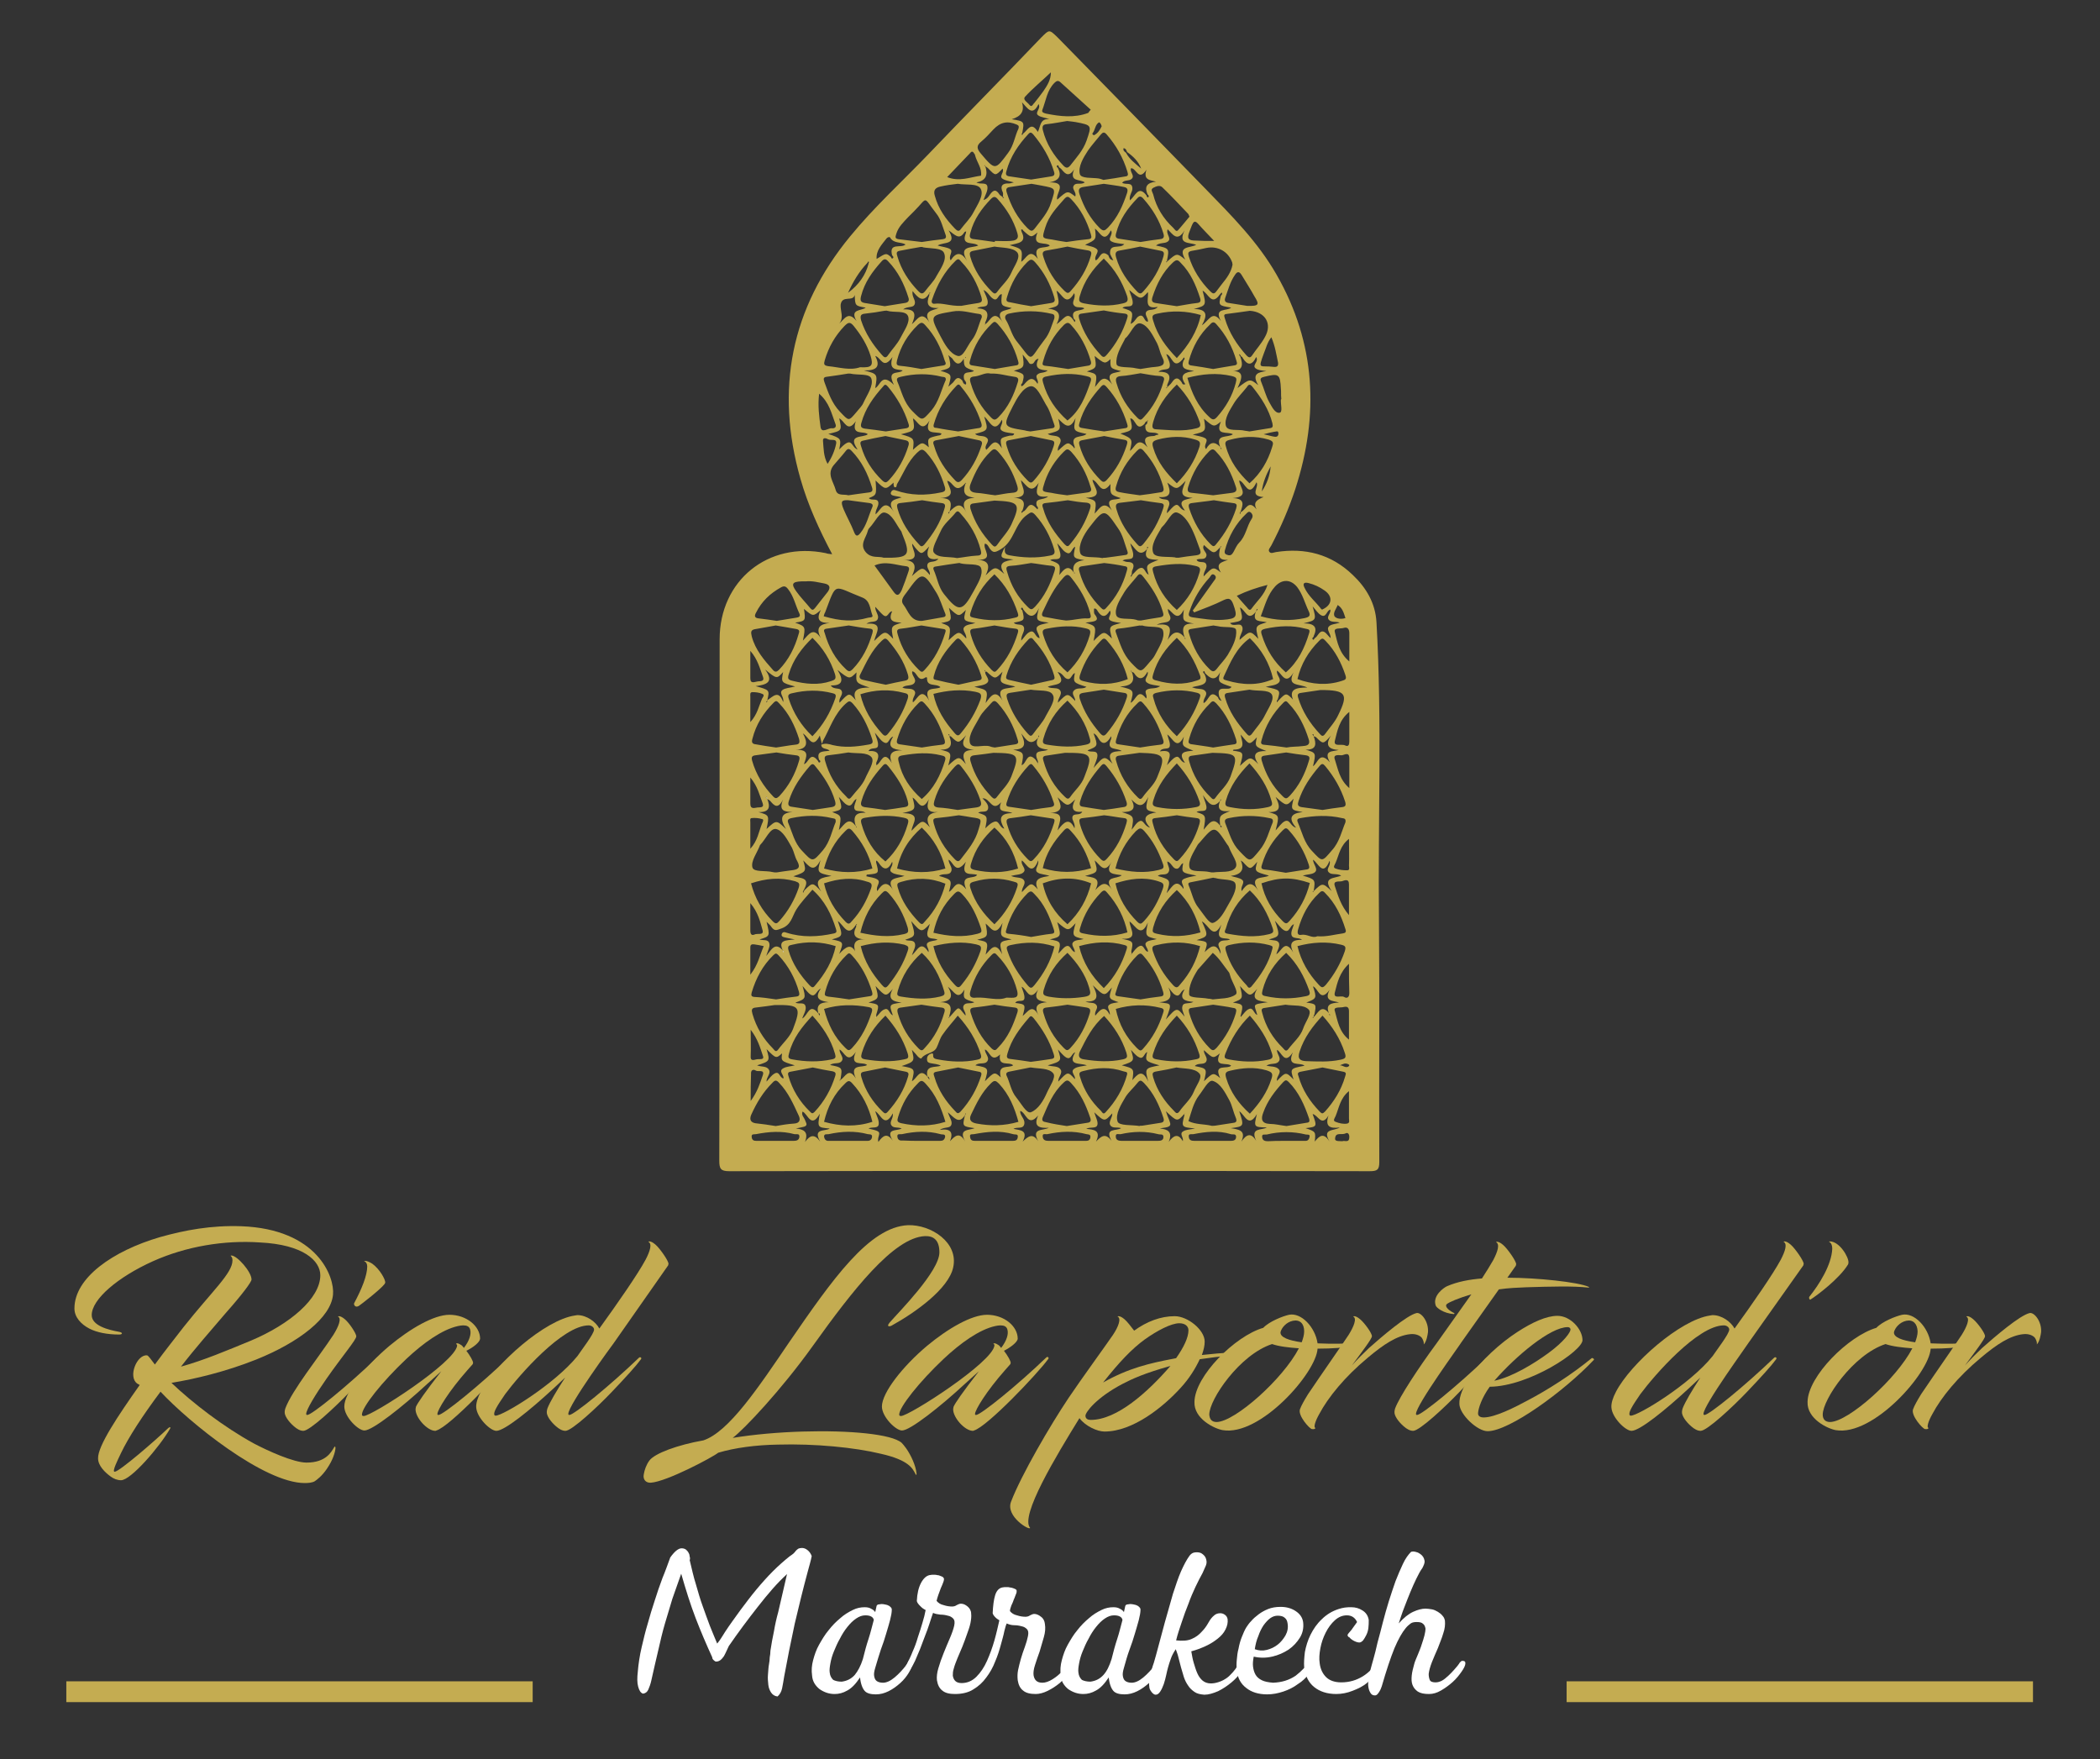 <?xml version="1.0" encoding="utf-8"?>
<!-- Generator: Adobe Illustrator 26.3.1, SVG Export Plug-In . SVG Version: 6.00 Build 0)  -->
<svg version="1.1" id="Calque_1" xmlns="http://www.w3.org/2000/svg" xmlns:xlink="http://www.w3.org/1999/xlink" x="0px" y="0px"
	 viewBox="0 0 595.3 498.7" style="enable-background:new 0 0 595.3 498.7;" xml:space="preserve">
<rect x="0" y="0" width="595.3" height="498.7" fill="#333333" stroke="none"/>
<style type="text/css">
	.st0{fill:#C4AC51;}
	.st1{fill:#FFFFFF;}
	.st2{fill:#FDFCF9;}
</style>
<g>
	<path class="st0" d="M43.4,357.5C33.4,362,26,368.3,26,372.8c0,3,4.8,4.2,7.6,4.7c1.3,0.2,1.2,0.8,0.2,0.8c-3.4,0-6.4-0.6-8.5-1.7
		c-2.3-1.2-4.2-3.2-4.2-5.7c0-8.7,10.9-16.3,24.2-20.2c7.1-2,14.6-3.4,23.1-3.1c21.6,0.8,26.5,14.4,26,19.4
		c-0.6,6.5-9.6,13.5-21.8,18.4c-8.8,3.5-17.4,5.5-24,6.6c6,5.7,14.8,12.5,23.4,17.2c3.8,2,11.2,5.4,14.9,5.4c5.5,0,7-3,7.8-4.3
		c0.2-0.4,0.4-0.3,0.4,0.2c-0.1,1.2-0.7,3.3-2.4,5.8c-1.4,2.1-2.9,3.2-3.5,3.6c-0.7,0.4-1.8,0.5-2.8,0.5
		c-11.6,0-32.8-17.2-40.9-25.9c-5,6.7-9,12.8-11.2,17.4c-1,2.1-2.6,5.3-1.8,5.3c1.3,0,11.8-9.1,15.1-12.3c0.5-0.5,0.9-0.4,0.6,0.1
		c-3,5.2-11.1,14.6-13.9,14.6c-1,0-2.1-0.4-3-1.1c-1.5-1.1-3.5-3-3.5-5.1c-0.1-3.5,5.6-12,11.8-20.8l-0.7-0.4
		c-2.7-1.9-0.1-8.3,2.8-8c0.4,0.1,1.2,1.3,2.2,2.6c3-4.1,5.9-7.7,8.2-10.7c8.1-10.2,13.8-15.2,13.8-18.8c0-0.7-0.2-1-0.5-1.3
		c0-0.1,0.1-0.1,0.2-0.1c1.6,0,5.7,4.6,5.7,6.8c0,0.7-2.6,4.2-7.3,9.5c-4.1,4.8-8.6,9.9-12.7,15.2c6.5-1.8,13.1-4.6,19.9-7.4
		c10.9-4.6,19.6-11.9,19.6-18.5c0-4.1-4.8-8.7-17.1-9.3C63.6,351.5,52.8,353.3,43.4,357.5z"/>
	<path class="st0" d="M94.5,378.4c1.5-2.4,2.4-4.7,1.3-5.2c-0.1,0,0.5-0.5,2,0.8c1.2,1,3.2,4,3.2,4.8c0,1-3.9,5.5-8.5,12.1
		c-3,4.3-5.7,8.7-5.7,9.9c0,0.2,0.1,0.3,0.3,0.3c1.3,0,11.6-8.4,19.7-16.2c0.4-0.4,0.9,0,0.6,0.4c-1.3,1.8-4.3,5.1-8.3,9.3
		c-4,4.2-11.3,11-13.1,11c-0.9,0-1.8-0.5-2.7-1.3c-1.5-1.3-2.7-3-2.6-4.1c0-0.3,0.1-0.7,0.2-1C82.8,394.1,90.3,384.8,94.5,378.4z
		 M100.4,369.4c2.2-4.1,3.7-7.9,3.7-10.4c0-0.7-0.3-1.3-0.9-1.5c0,0,0.5-0.4,2.3,0.7c2.1,1.5,3.8,4.5,3.7,5.4c0,0.1-0.1,0.2-0.2,0.4
		c-1.2,1.6-7.1,6.1-7.3,6.2C100.7,370.8,100.2,369.8,100.4,369.4z"/>
	<path class="st0" d="M132.2,382.9c1,1.3,2,3,1.9,3.5c0,0.1-0.1,0.2-0.1,0.3l-1.5,1.7c-5.3,6-8.5,11.3-8.5,12.4c0,0.2,0,0.3,0.3,0.3
		c1.3,0,11.8-8.5,19.9-16.3c0.4-0.4,0.9,0.1,0.5,0.5c-2.9,4-17.2,19.1-21,20.2c-0.2,0.1-0.2,0.1-0.3,0.1c-2.3,0-5.7-3.8-5.6-6.2
		c0-0.2,0.1-0.4,0.1-0.6c0.4-1,2.6-4.2,7.2-10.1l-4.1,3.7c-6.8,6.3-15.4,13.1-17.7,13.1c-1.8,0-5.7-3.9-5.7-6.8
		c0-3.9,5.9-11.4,12.8-17.2c5.9-4.9,12.6-8.8,17-8.8c4.8,0,8.7,3.2,8.7,6.8C136,380.5,134.1,382,132.2,382.9z M129.3,380.9
		c-0.1,0,0.3-0.4,1.3,0.3c0.2,0.1,0.4,0.2,0.9,0.9c1.6-2.1,2.1-3.9,1.8-5.1c-0.2-1-1-1.3-2-1.3c-0.5,0-1,0.1-1.5,0.2
		c-4.5,1-9.8,4.8-14.6,9.3c-6.9,6.5-12.6,13.7-12.6,15.8c0,0.2,0.1,0.4,0.5,0.4c2.3,0,26-15.2,26.5-20
		C129.5,381.2,129.4,381,129.3,380.9z"/>
	<path class="st0" d="M161.1,400.8c0,0.2,0.1,0.3,0.3,0.3c1.3,0,11.6-8.4,19.7-16.2c0.4-0.4,0.9,0,0.6,0.4c-1.3,1.8-4.3,5.1-8.3,9.3
		c-4,4.2-11.3,11-13.1,11c-0.9,0-1.8-0.5-2.7-1.3c-1.5-1.3-2.7-3-2.6-4.1c0-0.3,0.1-0.7,0.2-1c0.7-1.8,2.6-5,5-8.7l-3.2,3
		c-6.8,6.3-14,12.1-16.3,12.1c-1.7,0-5.5-3.7-5.7-6.6c-0.1-1.2,0.4-2.8,1.3-4.5c4.1-7.9,18.2-20.4,26.7-21.6
		c0.5-0.1,0.7-0.1,0.7-0.1c2.6,0,5.2,1.9,6.2,3.8c5.2-7.2,10.9-15.4,13.1-19.5c1.3-2.5,1.9-4.5,0.8-5.1c-0.1,0,0.5-0.5,2,0.8
		c1.2,1,3.8,4.7,3.7,5.5c0,0.1-0.1,0.2-0.1,0.4l-15.4,22C173.6,381.2,161.1,398.3,161.1,400.8z M140.1,400.9c0,0.2,0.1,0.4,0.4,0.4
		c2.1,0,16.6-8.8,23.2-16.9c1.2-1.8,4.7-6.3,4.7-7.5c0-0.7-0.8-1.2-1.5-1.2c-7.4,0-19.7,14.1-23.7,19.5
		C140.7,398.8,140,400.2,140.1,400.9z"/>
	<path class="st0" d="M220.5,409.5c-6.2,0.1-12.2,0.9-16.9,2.3c-1.6,1.3-14.6,8.2-19.1,8.5c-1.5,0.1-2.3-1-2-2.4
		c0.2-1.2,0.7-2.7,1.6-3.9c1.5-2,7.9-4.4,15.3-5.7c7.2-2.4,15.6-15,24.3-27.8c12.3-17.9,22.7-32.7,33.7-33.2
		c6.5-0.2,14.4,4.9,12.8,12c-1.3,6-10.6,12.7-17.5,16.5c-0.6,0.3-1.5,0.3-0.5-0.9c2.5-2.9,14.1-14.5,14.1-19.9
		c0-3.4-1.6-4.7-4.1-4.6c-8.9,0.4-20.6,15.5-31.7,31c-9,12.6-19.6,23.8-22.8,26.2c6.1-1,13.1-1.6,19.8-1.8
		c13.2-0.4,25.3,0.7,28.1,3.2c0.3,0.3,0.8,0.9,1.3,1.6c1.4,2,2.7,4.9,2.9,7c0.1,0.5-0.1,0.7-0.3,0.2c-0.8-1.5-1.8-3.9-9.8-5.7
		C242.3,410.3,231,409.2,220.5,409.5z"/>
	<path class="st0" d="M284.6,382.9c1,1.3,2,3,1.9,3.5c0,0.1-0.1,0.2-0.1,0.3l-1.5,1.7c-5.3,6-8.5,11.3-8.5,12.4c0,0.2,0,0.3,0.3,0.3
		c1.3,0,11.8-8.5,19.9-16.3c0.4-0.4,0.9,0.1,0.5,0.5c-2.9,4-17.2,19.1-21,20.2c-0.2,0.1-0.2,0.1-0.3,0.1c-2.3,0-5.7-3.8-5.6-6.2
		c0-0.2,0.1-0.4,0.1-0.6c0.4-1,2.6-4.2,7.2-10.1l-4.1,3.7c-6.8,6.3-15.4,13.1-17.7,13.1c-1.8,0-5.7-3.9-5.7-6.8
		c0-3.9,5.9-11.4,12.8-17.2c5.9-4.9,12.6-8.8,17-8.8c4.8,0,8.7,3.2,8.7,6.8C288.4,380.5,286.4,382,284.6,382.9z M281.6,380.9
		c-0.1,0,0.3-0.4,1.3,0.3c0.2,0.1,0.4,0.2,0.9,0.9c1.6-2.1,2.1-3.9,1.8-5.1c-0.2-1-1-1.3-2-1.3c-0.5,0-1,0.1-1.5,0.2
		c-4.5,1-9.8,4.8-14.6,9.3c-6.9,6.5-12.6,13.7-12.6,15.8c0,0.2,0.1,0.4,0.5,0.4c2.3,0,26-15.2,26.5-20
		C281.9,381.2,281.8,381,281.6,380.9z"/>
	<path class="st0" d="M340.1,385.3c-1.2,2.6-3,5.5-5.4,8.1c-4.9,5.4-13.5,12.4-21.6,12.4c-2,0-5.4-1.5-7.1-3.8
		c-6.6,10.7-16.9,27.7-14,31.1c0,0.9-7-3.2-5.4-7.4c2.9-7.6,11.2-21.8,16.3-29.4c3.7-5.5,10.2-14.4,12.6-17.9
		c1.6-2.4,2.4-4.7,1.3-5.2c-0.1,0,0.5-0.5,2,0.8c0.7,0.6,1.8,2,2.7,3.2c3.6-2.6,7.5-4.1,11.5-4.1c3.7,0,8.5,3.9,8.5,7.2
		c0,1.2-0.3,2.4-0.8,3.8c2.6-0.3,6.3-0.6,8.1-0.7c0.4,0,0.6,0.8,0.1,0.9C346.4,384.4,342.1,385,340.1,385.3z M331.8,387.2
		c-7.5,2.1-10.9,3.7-13.6,5.1c-7.6,4-10.5,8.1-10.5,9s0.7,1.2,1.5,1.2C316.6,402.5,325.3,394.7,331.8,387.2z M332.4,385.2l1-0.2
		c2.1-3,3.5-5.8,3.5-7.9c0-1.2-1-2-2.6-2c-2.3,0-6.3,2.1-9.8,4.6c-3.7,2.7-7.2,6.4-11.8,12.2C319.9,387.8,326.1,386.4,332.4,385.2z"
		/>
	<path class="st0" d="M358.1,376.4c1.7-1.8,5.5-3.3,7.3-3.7c3.4-0.7,7.4,3.4,8.1,8.1c4.3,0.2,8.6,0.1,9.5-0.1
		c0.7-0.1,1.5,0.2-0.4,0.9c-1.1,0.4-4.8,0.7-9.1,0.7c-0.4,6.9-16.3,24.9-26.9,23.1c-2.3-0.4-8.2-3.2-8-8
		C338.7,390.1,350.1,378.7,358.1,376.4z M344.9,403.1c5.2-0.1,18.8-12.2,23.3-20.9c-2.8-0.2-5.6-0.5-7.6-1.2
		c-9.2,3-17.8,15.7-17.8,20C342.9,402.3,343.5,403.1,344.9,403.1z M366.5,374.4c-1.9,0.4-3.2,2-3.5,3.2c-0.2,1.5,2.4,2.4,6,2.9
		c0.4-1.1,0.7-2.1,0.7-3.1C369.7,375.2,368.5,374,366.5,374.4z"/>
	<path class="st0" d="M374,400.8c-1.2,2.1-1.5,3.5-1.3,3.8c0.4,0.4-0.1,0.6-0.8,0.5s-4-3.8-3.4-5.6c0.4-1.1,1.2-2.5,2.3-4.3l3.2-4.7
		c2.5-3.7,6.8-9.8,8.3-12.1c1.5-2.4,2.4-4.7,1.3-5.2c-0.1,0,0.5-0.5,2,0.8c1.2,1,3.4,4,3.3,4.8c0,0.7-2.6,4.1-5.7,8.3
		c1.5-1.7,3.2-3.4,4.9-5c3.5-3.1,10.7-9.3,13.5-9.9c1.3-0.2,3.4,2.4,3.2,5.4c-0.1,0.8-0.4,2.7-1.2,3.5c0.1-0.6-0.2-1.3-0.5-1.8
		c-0.5-0.7-1.8-1.3-3.4-1.1c-3.7,0.4-7.5,2.9-12,6.7C381.2,390.3,376.5,396.1,374,400.8z"/>
	<path class="st0" d="M401.4,400.8c0,0.2,0.1,0.3,0.3,0.3c1.3,0,11.6-8.4,19.7-16.2c0.4-0.4,0.9,0,0.6,0.4c-1.3,1.8-4.3,5.1-8.3,9.3
		c-4,4.2-11.3,11-13.1,11c-0.9,0-1.8-0.5-2.7-1.3c-1.5-1.3-2.7-3-2.6-4.1c0-0.3,0.1-0.7,0.2-1c1.2-3.2,6.5-11.3,11.8-18.5l9.8-13.8
		c-3.7,1.1-6.3,2.2-7,2.8c-0.7,0.8,1,2,2.1,2.5c0.2,0.1,0.1,0.3-0.1,0.3c-2.9-0.2-4.9-1.8-5.1-2.4c-1-2.8,2.3-5.1,3.2-5.5
		c3-1.3,6.3-1.9,9.9-2.2c1.3-2,2.4-3.8,3.2-5.2c1.3-2.5,1.9-4.5,0.8-5.1c-0.1,0,0.5-0.5,2,0.8c1.2,1,3.8,4.7,3.7,5.5
		c0,0.1-0.1,0.2-0.1,0.4l-2.4,3.4h0.5c7.6,0,19.6,1.2,22.6,2.6c0.2,0.1,0,0.2-0.1,0.2c-4.4-0.5-10.8-0.3-17.6-0.1
		c-2.4,0.1-5.1,0.2-7.8,0.6l-10.7,15.1C413.9,381.2,401.4,398.3,401.4,400.8z"/>
	<path class="st0" d="M441.5,373c3.7,0,7.1,3.8,7.1,6.9c0,3-15.1,13.1-26.3,13.2c-2.3,3.2-3.2,6.1-3.3,7.4c-0.1,0.9,0.6,1.3,1.6,1.3
		c3.2,0,8.9-2.9,12.6-4.9c5.5-2.9,12.3-7.2,18-11.9c0.2-0.2,0.9,0.3,0.6,0.5c-8.4,8.9-24,20.2-30.1,20.2c-2.9,0-7.9-4.7-8-7.7
		c-0.1-2.2,1.1-4.9,2.9-7.6c3.1-4.6,8.7-9.7,13.5-12.8C434.4,374.8,438.4,373,441.5,373z M423.6,391.4c4.9-1,11.2-4.8,15.4-7.9
		c4.5-3.3,6.2-5.9,6.2-6.6c0-0.5-0.4-0.7-0.8-0.7C439.5,376.2,429.8,384.3,423.6,391.4z"/>
	<path class="st0" d="M482.9,400.8c0,0.2,0.1,0.3,0.3,0.3c1.3,0,11.6-8.4,19.7-16.2c0.4-0.4,0.9,0,0.6,0.4c-1.3,1.8-4.3,5.1-8.3,9.3
		c-4,4.2-11.3,11-13.1,11c-0.9,0-1.8-0.5-2.7-1.3c-1.5-1.3-2.7-3-2.6-4.1c0-0.3,0.1-0.7,0.2-1c0.7-1.8,2.6-5,5-8.7l-3.2,3
		c-6.8,6.3-14,12.1-16.3,12.1c-1.7,0-5.5-3.7-5.7-6.6c-0.1-1.2,0.4-2.8,1.3-4.5c4.1-7.9,18.2-20.4,26.7-21.6
		c0.5-0.1,0.7-0.1,0.7-0.1c2.6,0,5.2,1.9,6.2,3.8c5.2-7.2,10.9-15.4,13.1-19.5c1.3-2.5,1.9-4.5,0.8-5.1c-0.1,0,0.5-0.5,2,0.8
		c1.2,1,3.8,4.7,3.7,5.5c0,0.1-0.1,0.2-0.1,0.4l-15.5,21.9C495.4,381.2,482.9,398.3,482.9,400.8z M461.9,400.9
		c0,0.2,0.1,0.4,0.4,0.4c2.1,0,16.7-8.8,23.2-16.9c1.2-1.8,4.7-6.3,4.7-7.5c0-0.7-0.8-1.2-1.5-1.2c-7.4,0-19.7,14.1-23.7,19.5
		C462.5,398.8,461.8,400.2,461.9,400.9z"/>
	<path class="st0" d="M513.2,368.4c-0.2,0.1-0.5-0.4-0.3-0.8c2.8-3.5,6.3-9,6.5-13.6c0-0.9-0.2-1.6-0.9-2c0,0,0-0.1,0.2-0.1
		c2.8,0,5.4,4.5,5.3,6c0,0.2-0.1,0.4-0.1,0.5C521.5,362.4,515,367.3,513.2,368.4z"/>
	<path class="st0" d="M531.9,376.4c1.7-1.8,5.5-3.3,7.3-3.7c3.4-0.7,7.4,3.4,8.1,8.1c4.3,0.2,8.6,0.1,9.5-0.1
		c0.7-0.1,1.5,0.2-0.4,0.9c-1.1,0.4-4.8,0.7-9.1,0.7c-0.4,6.9-16.3,24.9-26.9,23.1c-2.3-0.4-8.2-3.2-8-8
		C512.5,390.1,524,378.7,531.9,376.4z M518.8,403.1c5.2-0.1,18.8-12.2,23.3-20.9c-2.8-0.2-5.6-0.5-7.6-1.2c-9.2,3-17.8,15.7-17.8,20
		C516.7,402.3,517.4,403.1,518.8,403.1z M540.4,374.4c-1.9,0.4-3.2,2-3.5,3.2c-0.2,1.5,2.4,2.4,6,2.9c0.4-1.1,0.7-2.1,0.7-3.1
		C543.5,375.2,542.3,374,540.4,374.4z"/>
	<path class="st0" d="M547.8,400.8c-1.2,2.1-1.5,3.5-1.3,3.8c0.4,0.4-0.1,0.6-0.8,0.5s-4-3.8-3.4-5.6c0.4-1.1,1.2-2.5,2.3-4.3
		l3.2-4.7c2.5-3.7,6.8-9.8,8.3-12.1c1.5-2.4,2.4-4.7,1.3-5.2c-0.1,0,0.5-0.5,2,0.8c1.2,1,3.4,4,3.3,4.8c0,0.7-2.6,4.1-5.7,8.3
		c1.5-1.7,3.2-3.4,4.9-5c3.5-3.1,10.7-9.3,13.5-9.9c1.3-0.2,3.4,2.4,3.2,5.4c-0.1,0.8-0.4,2.7-1.2,3.5c0.1-0.6-0.2-1.3-0.5-1.8
		c-0.5-0.7-1.8-1.3-3.4-1.1c-3.7,0.4-7.5,2.9-12,6.7C555,390.3,550.3,396.1,547.8,400.8z"/>
</g>
<g>
	<path class="st1" d="M190,441.5c1.2-1.7,2.3-2.6,3.2-2.6c0.5,0,0.9,0.1,1.3,0.4c0.3,0.3,0.6,0.6,0.7,0.9c0.2,0.3,0.3,0.7,0.3,1
		c0.1,0.3,0.1,0.5,0.1,0.5c0,0.2,0,0.4-0.1,0.5c0.6,2.5,1.1,4.8,1.8,7c0.6,2.1,1.2,4.2,1.9,6.1s1.3,3.7,2,5.5
		c0.7,1.7,1.4,3.5,2.1,5.1c0.4-0.5,0.8-1,1.1-1.5s0.7-1.1,1.2-1.9c1.3-2,2.8-4,4.3-6.1c1.5-2,3-4,4.5-5.8s3.1-3.6,4.7-5.2
		c1.6-1.6,3.2-3,4.7-4.2c0.5-0.3,0.8-0.6,1.1-0.8c0.3-0.3,0.5-0.5,0.7-0.8c0.2-0.2,0.4-0.4,0.7-0.6c0.2-0.1,0.6-0.2,1-0.2
		c0.6,0,1.1,0.2,1.6,0.6s0.9,0.9,1.2,1.7c-0.1,0.6-0.3,1.3-0.5,2.1c-0.2,0.7-0.4,1.5-0.6,2.2c-1.3,4.8-2.5,9.7-3.7,14.8
		c-1.1,5.1-2.1,10.1-3,15c-0.2,1.3-0.4,2.4-0.6,3.4c-0.2,1-0.7,1.8-1.3,2.3c-0.8-0.1-1.4-0.5-1.8-1.1c-0.4-0.6-0.7-1.3-0.8-2.2
		c-0.1-0.9-0.2-1.9-0.1-2.9c0.1-1,0.1-2,0.3-3c0.1-0.6,0.2-1.3,0.2-1.9c0.1-0.6,0.2-1.2,0.2-1.9c0.3-1.9,0.6-3.7,1-5.5
		c0.3-1.8,0.7-3.6,1.2-5.4l2.5-10.8c-1.3,1.2-2.7,2.6-4.1,4.2c-1.4,1.6-2.8,3.3-4.2,5.1c-1.4,1.8-2.8,3.6-4.2,5.5s-2.7,3.7-4,5.6
		c-0.2,0.5-0.5,1-0.7,1.5s-0.5,1-0.7,1.4c-0.3,0.4-0.6,0.8-1,1.1c-0.4,0.3-0.8,0.4-1.2,0.4c-0.2,0-0.4-0.1-0.7-0.4s-0.4-0.5-0.4-0.8
		c-1.6-3.5-3.2-7.2-4.7-11.1s-2.8-8.1-4.1-12.6c-0.9,2.5-1.7,4.8-2.5,7.1c-0.7,2.3-1.4,4.6-2.1,7s-1.3,4.9-1.9,7.6
		c-0.6,2.6-1.3,5.5-2,8.7c-0.2,0.9-0.5,1.7-0.8,2.4c-0.3,0.7-0.8,1.1-1.5,1.2c-0.7-0.2-1.1-0.9-1.4-2c-0.3-1.1-0.3-2.5-0.1-4.2
		c0.1-1.1,0.2-2.2,0.4-3.4c0.2-1.2,0.4-2.4,0.7-3.6c0.5-2.1,1-4.3,1.7-6.6c0.6-2.2,1.3-4.5,2-6.6c0.7-2.2,1.4-4.3,2.2-6.4
		C188.6,445.4,189.3,443.4,190,441.5z"/>
	<path class="st1" d="M258.6,471.5c0,0.8-0.4,1.7-1,2.7s-1.4,2-2.4,2.9s-2.1,1.7-3.3,2.3c-1.2,0.6-2.4,0.9-3.6,0.9
		c-1.5,0-2.6-0.3-3.2-1c-0.6-0.7-1.1-1.9-1.3-3.8c-1.2,1.8-2.3,3-3.6,3.7c-1.2,0.7-2.4,1-3.6,1c-1.6,0-3-0.5-4.3-1.4
		c-1.2-1-2-2.2-2.1-3.9c-0.2-1.4-0.1-2.8,0.3-4.3c0.4-1.5,0.9-3,1.7-4.4s1.6-2.8,2.7-4.1c1-1.3,2.1-2.4,3.3-3.4
		c1.1-1,2.3-1.7,3.5-2.3c1.2-0.6,2.3-0.8,3.4-0.8c0.7,0,1.3,0.1,1.8,0.4c0.6,0.3,1,0.6,1.2,1l0.4-1.8c0.1-0.2,0.3-0.4,0.6-0.4
		s0.5-0.1,0.7-0.1c0.3,0,0.6,0,1,0.1c0.3,0.1,0.7,0.1,1,0.3c0.3,0.1,0.5,0.3,0.7,0.5s0.3,0.4,0.3,0.7c0,0.8-0.2,1.8-0.5,3
		s-0.7,2.4-1.1,3.8c-0.4,1.4-0.9,2.9-1.5,4.5c-0.5,1.6-1.1,3.4-1.6,5.2c-0.3,1-0.4,1.7-0.3,2.3c0.1,0.6,0.3,1.1,0.7,1.4
		s1,0.5,1.8,0.5c1,0,2.1-0.5,3.3-1.5s2.3-2.2,3.4-3.6l0.7-1.3c0,0,0.1-0.1,0.2-0.1c0.2,0,0.3,0.1,0.4,0.3
		C258.5,471,258.6,471.3,258.6,471.5z M238.6,476.7c1.5-0.2,2.7-0.8,3.7-1.9c0.9-1.1,1.7-2.6,2.3-4.5c0.5-2,1-3.9,1.6-5.7
		s1-3.6,1.5-5.4c-0.1-0.5-0.4-0.8-0.8-1c-0.4-0.2-0.9-0.3-1.6-0.3c-0.9,0-1.7,0.3-2.6,0.9c-0.9,0.6-1.7,1.4-2.5,2.4
		s-1.5,2.1-2.1,3.3c-0.7,1.2-1.2,2.4-1.7,3.6s-0.8,2.3-1,3.4s-0.3,1.9-0.2,2.6c0.1,1,0.5,1.6,1,2.1
		C236.8,476.5,237.6,476.7,238.6,476.7z"/>
	<path class="st1" d="M304.2,471.3c-0.1,0.9-0.5,1.9-1.2,2.9s-1.6,2-2.6,2.9c-1.1,0.9-2.2,1.6-3.4,2.2c-1.2,0.6-2.4,0.9-3.4,0.9
		c-1.6,0-2.8-0.3-3.6-1c-0.8-0.6-1.3-1.6-1.5-2.9c-0.1-0.9-0.1-1.9,0.1-2.9s0.5-2.1,0.8-3.2s0.7-2.2,1.1-3.3
		c0.4-1.1,0.7-2.1,0.9-3.1c0.2-1,0.1-1.6-0.3-2s-0.9-0.7-1.5-0.8c-0.7-0.2-1.4-0.3-2.1-0.3s-1.5-0.2-2.1-0.5c-0.2,0.3-0.4,1-0.7,2.2
		c-0.2,1.1-0.6,2.4-1,3.9s-0.9,3.1-1.6,4.7c-0.6,1.6-1.5,3.2-2.5,4.5c-1,1.4-2.2,2.5-3.7,3.4c-1.4,0.9-3.2,1.3-5.2,1.3
		c-1.6,0-2.8-0.3-3.6-1c-0.8-0.6-1.3-1.6-1.5-2.9c-0.1-0.9,0-2.1,0.4-3.4c0.4-1.4,0.9-2.8,1.5-4.3s1.2-2.9,1.8-4.3
		c0.6-1.4,1-2.6,1.2-3.5c0.2-1,0.1-1.6-0.3-2s-0.9-0.7-1.5-0.8c-0.7-0.2-1.4-0.3-2.1-0.3c-0.8-0.1-1.5-0.2-2.1-0.5
		c-0.3,0.8-0.6,1.8-1,3s-0.8,2.4-1.3,3.6s-0.9,2.5-1.4,3.7s-1,2.3-1.4,3.3c-0.5,1-0.9,1.8-1.3,2.4s-0.8,0.9-1.1,0.9
		c-0.4,0-0.6-0.1-0.7-0.4c0,0-0.1-0.1-0.1-0.3c0.1-0.3,0.2-0.6,0.4-0.8c0.1-0.3,0.3-0.6,0.5-0.9c0.5-1,1.1-2.2,1.6-3.5
		c0.6-1.3,1.1-2.7,1.5-4.1c0.5-1.4,0.9-2.8,1.3-4.1c0.4-1.3,0.7-2.5,0.9-3.6c-0.2-0.1-0.4-0.2-0.7-0.4c-0.3-0.2-0.5-0.4-0.8-0.7
		c-0.3-0.3-0.5-0.5-0.7-0.8s-0.3-0.5-0.3-0.7c0.1-2.1,0.5-3.8,1.2-5.1c0.7-1.3,1.5-2,2.4-2.2c0.2,0,0.5-0.1,0.7-0.1s0.4,0,0.7,0
		c0.2,0,0.5,0,0.8,0.1c0.3,0,0.6,0.1,0.8,0.2c0.3,0.1,0.5,0.2,0.7,0.3c0.2,0.1,0.3,0.3,0.4,0.5c0,0.2,0,0.5-0.2,1s-0.4,1.1-0.7,1.7
		c-0.2,0.6-0.5,1.3-0.7,1.9s-0.4,1.2-0.5,1.7c0.5,0.6,1.1,1,2,1.2c0.9,0.3,1.7,0.4,2.4,0.4c0.4,0,0.9-0.1,1.3-0.4
		c0.4-0.2,0.8-0.4,1.2-0.4c0.7,0,1.3,0.3,1.9,0.8s1,1.2,1,2c0.1,0.8,0,1.7-0.2,2.7s-0.6,2.1-1,3.2s-0.8,2.3-1.3,3.5s-1,2.3-1.4,3.3
		s-0.8,2-1,2.8c-0.3,0.9-0.3,1.5-0.3,2.1c0.1,0.6,0.3,1.1,0.7,1.5c0.4,0.4,1,0.6,1.8,0.6c1.6,0,3-0.6,4.2-1.8s2.2-2.7,3-4.5
		s1.5-3.7,2.1-5.8c0.6-2.1,1-4,1.4-5.7c-0.3-0.2-0.7-0.4-1.1-0.8s-0.7-0.8-0.8-1.2c0.1-2.1,0.3-3.8,0.7-5.1c0.4-1.3,1.1-2,2-2.2
		c0.2,0,0.5-0.1,0.7-0.1s0.4,0,0.7,0c0.2,0,0.5,0,0.8,0.1c0.3,0,0.6,0.1,0.9,0.2s0.5,0.2,0.7,0.3c0.2,0.1,0.3,0.3,0.3,0.5
		s0,0.5-0.2,0.9s-0.3,0.9-0.6,1.5c-0.2,0.6-0.4,1.1-0.7,1.7c-0.2,0.6-0.4,1.1-0.4,1.6c0.5,0.6,1.1,1,2,1.2c0.9,0.3,1.7,0.4,2.4,0.4
		c0.4,0,0.9-0.1,1.3-0.4c0.4-0.2,0.8-0.4,1.2-0.4c0.6,0,1.3,0.3,1.9,0.8c0.7,0.5,1,1.2,1.1,2c0.2,1.2,0.1,2.4-0.3,3.8
		s-0.8,2.7-1.2,4.1c-0.5,1.3-0.9,2.6-1.3,3.8c-0.4,1.2-0.5,2.2-0.4,2.9c0.1,0.6,0.3,1.1,0.7,1.5c0.4,0.4,1,0.6,1.8,0.6
		s1.8-0.3,2.9-1s2.1-1.5,3-2.6l1.4-1.6c0.1-0.2,0.2-0.5,0.4-0.8c0.2-0.4,0.4-0.5,0.5-0.5c0.2,0,0.4,0.1,0.5,0.3
		C304,470.9,304.1,471.1,304.2,471.3z"/>
	<path class="st1" d="M329.1,471.5c0,0.8-0.4,1.7-1,2.7s-1.4,2-2.4,2.9s-2.1,1.7-3.3,2.3c-1.2,0.6-2.4,0.9-3.6,0.9
		c-1.5,0-2.6-0.3-3.2-1s-1.1-1.9-1.3-3.8c-1.2,1.8-2.3,3-3.6,3.7c-1.2,0.7-2.4,1-3.6,1c-1.6,0-3-0.5-4.3-1.4c-1.2-1-2-2.2-2.1-3.9
		c-0.2-1.4-0.1-2.8,0.3-4.3s0.9-3,1.7-4.4s1.6-2.8,2.7-4.1c1-1.3,2.1-2.4,3.3-3.4c1.1-1,2.3-1.7,3.5-2.3c1.2-0.6,2.3-0.8,3.4-0.8
		c0.7,0,1.3,0.1,1.8,0.4c0.6,0.3,1,0.6,1.2,1l0.4-1.8c0.1-0.2,0.3-0.4,0.6-0.4c0.3,0,0.5-0.1,0.7-0.1c0.3,0,0.6,0,1,0.1
		c0.3,0.1,0.7,0.1,1,0.3c0.3,0.1,0.5,0.3,0.7,0.5s0.3,0.4,0.3,0.7c0,0.8-0.2,1.8-0.5,3s-0.7,2.4-1.1,3.8s-0.9,2.9-1.5,4.5
		s-1.1,3.4-1.6,5.2c-0.3,1-0.4,1.7-0.3,2.3c0.1,0.6,0.3,1.1,0.7,1.4c0.4,0.3,1,0.5,1.8,0.5c1,0,2.1-0.5,3.3-1.5
		c1.2-1,2.3-2.2,3.4-3.6l0.7-1.3c0,0,0.1-0.1,0.2-0.1c0.2,0,0.3,0.1,0.4,0.3C329,471,329,471.3,329.1,471.5z M309.1,476.7
		c1.5-0.2,2.7-0.8,3.7-1.9s1.7-2.6,2.3-4.5c0.5-2,1-3.9,1.6-5.7s1-3.6,1.5-5.4c-0.1-0.5-0.4-0.8-0.8-1s-0.9-0.3-1.6-0.3
		c-0.9,0-1.7,0.3-2.6,0.9s-1.7,1.4-2.5,2.4s-1.5,2.1-2.1,3.3c-0.7,1.2-1.2,2.4-1.7,3.6s-0.8,2.3-1,3.4s-0.3,1.9-0.2,2.6
		c0.1,1,0.5,1.6,1,2.1C307.3,476.5,308.1,476.7,309.1,476.7z"/>
	<path class="st1" d="M341.4,480.4c-1.2-0.1-2.1-0.3-2.8-0.8c-0.7-0.5-1.3-1-1.8-1.8c-0.5-0.7-0.9-1.5-1.2-2.4
		c-0.3-0.9-0.5-1.8-0.8-2.7c-0.2-0.9-0.5-1.8-0.7-2.7c-0.2-0.9-0.5-1.7-0.8-2.5c-0.6,0.9-1.1,1.8-1.4,2.7s-0.6,1.7-0.8,2.5
		c-0.2,0.6-0.3,1.3-0.5,2.1c-0.2,0.9-0.4,1.7-0.7,2.6c-0.3,0.8-0.6,1.5-1,2.1s-0.8,0.9-1.3,0.9c-0.3,0-0.7-0.2-1.1-0.7
		s-0.7-1-0.7-1.6c-0.1-0.7-0.1-1.5,0.1-2.2s0.3-1.5,0.5-2.3s0.4-1.5,0.7-2.3c0.2-0.7,0.4-1.4,0.6-2.1c0.9-3.3,1.7-6.4,2.5-9.3
		s1.6-5.6,2.3-8.1c0.8-2.4,1.5-4.6,2.3-6.4s1.6-3.3,2.4-4.4c0.4-0.5,0.8-0.8,1.3-0.9s1-0.1,1.5,0s0.9,0.4,1.3,0.8s0.6,0.9,0.7,1.5
		c0.1,0.5,0,1.1-0.3,1.7s-0.5,1.2-0.8,1.8c-0.6,1.1-1.3,2.4-2,3.9s-1.4,3.1-2,4.8c-0.7,1.7-1.3,3.4-1.9,5.2
		c-0.6,1.8-1.2,3.5-1.6,5.2c1.8,0.2,3.3,0.1,4.4-0.4c1.2-0.5,2.1-1.2,2.9-2.1c0.8-0.8,1.4-1.7,1.9-2.6s1-1.5,1.5-1.9
		c0.4-0.4,1-0.7,1.8-0.7c0.6,0,1,0.2,1.4,0.5s0.6,0.7,0.7,1.2c0.1,1-0.1,1.9-0.6,2.9s-1.2,1.8-2.2,2.6c-1,0.8-2.1,1.5-3.4,2.1
		s-2.6,1.1-4.1,1.5c0.2,1.2,0.4,2.3,0.7,3.3s0.6,2,1,2.9s0.9,1.6,1.5,2.1s1.4,0.8,2.3,0.8c0.7,0,1.4-0.1,2.3-0.4s1.7-0.7,2.6-1.4
		c0.5-0.4,0.9-0.9,1.4-1.4c0.5-0.6,0.9-1.1,1.2-1.6c0.4-0.5,0.7-1,1-1.3c0.3-0.4,0.5-0.6,0.6-0.6c0.2,0,0.3,0.1,0.4,0.2
		c0.1,0.2,0.2,0.3,0.2,0.5c0.1,0.7-0.2,1.5-1,2.6c-0.7,1.1-1.6,2.1-2.8,3.1c-1.2,1-2.4,1.8-3.8,2.5
		C343.9,480,342.6,480.4,341.4,480.4z"/>
	<path class="st1" d="M371.7,470.3c0.2-0.2,0.4-0.2,0.5-0.2c0.2,0,0.4,0.1,0.5,0.4c0.1,0.2,0.1,0.5,0,0.7c-0.2,1.1-0.8,2.2-1.6,3.3
		c-0.9,1.1-1.9,2.1-3.2,2.9c-1.2,0.9-2.6,1.6-4.1,2.1s-3,0.8-4.6,0.8c-2.4,0-4.4-0.6-5.9-1.8c-1.6-1.2-2.5-2.9-2.7-5.1
		c-0.1-0.9-0.1-1.9,0-2.9c0.1-1.1,0.2-2.1,0.5-3.2c0.2-1.1,0.5-2.2,0.9-3.2s0.8-2,1.3-2.8c0.4-0.6,0.8-1.2,1.4-1.8
		c0.6-0.7,1.3-1.3,2.1-1.9c0.8-0.6,1.7-1.1,2.7-1.5s2.2-0.6,3.5-0.6c1.7,0,3.1,0.4,4.3,1.2c1.2,0.8,1.9,1.8,2.1,3.1
		c0.2,1.6-0.1,3.1-0.9,4.4s-1.9,2.5-3.2,3.4c-1.4,0.9-2.9,1.6-4.7,2c-1.7,0.4-3.5,0.4-5.2,0c-0.2,1-0.3,2-0.2,2.8s0.3,1.6,0.7,2.3
		s1,1.2,1.8,1.6s1.9,0.6,3.2,0.7c2.4-0.1,4.5-0.7,6.4-2C369,473.7,370.5,472.1,371.7,470.3z M355.7,467.5c1.1,0.4,2.2,0.5,3.4,0.2
		c1.2-0.3,2.2-0.8,3.1-1.5s1.6-1.6,2.2-2.6c0.6-1.1,0.8-2.2,0.6-3.4c-0.1-0.7-0.3-1.2-0.8-1.6c-0.4-0.4-1.1-0.6-2-0.6
		c-0.7,0-1.4,0.2-2.1,0.7s-1.3,1.2-1.9,2c-0.6,0.9-1.1,1.9-1.5,3.1C356.2,464.9,355.9,466.2,355.7,467.5z"/>
	<path class="st1" d="M382,463.4c0.2-0.3,0.4-0.6,0.7-0.9c0.2-0.3,0.5-0.5,0.7-0.9l1.3-1.8c-0.6-1.3-1.6-1.9-2.9-1.9
		s-2.4,0.5-3.4,1.4s-1.9,2.1-2.6,3.5s-1.2,2.8-1.5,4.4s-0.4,3-0.2,4.3c0.2,1.6,0.8,2.9,1.8,3.9s2.5,1.5,4.3,1.5
		c2.3,0,4.3-0.6,6.1-1.7s3.3-2.7,4.5-4.8c0.2-0.4,0.4-0.5,0.7-0.5c0.1,0,0.2,0.1,0.3,0.2c0.1,0.2,0.1,0.3,0.1,0.4
		c-0.1,1-0.5,2.1-1.3,3.3c-0.8,1.2-1.8,2.2-3,3.2s-2.6,1.7-4.2,2.3c-1.5,0.6-3.1,0.9-4.6,0.9c-2.6,0-4.7-0.7-6.3-2
		c-1.6-1.3-2.5-3.2-2.8-5.6c-0.1-1.2,0-2.6,0.2-4.3c0.3-1.6,0.8-3.3,1.6-4.9c0.8-1.6,1.8-3.1,3.2-4.4c1.3-1.3,2.9-2.3,4.8-2.9
		c0.6-0.2,1.1-0.3,1.7-0.4s1.2-0.1,1.9-0.1c1.1,0,2.2,0.3,3.1,0.9c1,0.6,1.6,1.5,1.8,2.7c0,0.8,0,1.5-0.1,2.3s-0.3,1.4-0.6,2
		c-0.3,0.6-0.6,1.1-0.9,1.5c-0.4,0.4-0.7,0.6-1.1,0.6c-0.3,0-0.6-0.1-0.9-0.2s-0.7-0.3-1-0.5s-0.6-0.4-0.8-0.7
		C382.1,464,382,463.7,382,463.4z"/>
	<path class="st1" d="M415.4,471.5c0,0.6-0.4,1.4-1.1,2.4s-1.5,2-2.5,2.9s-2.1,1.7-3.3,2.4c-1.2,0.7-2.3,1-3.4,1
		c-1.4,0-2.4-0.2-3.2-0.7c-0.7-0.5-1.2-1.1-1.5-1.9s-0.3-1.7-0.2-2.7c0.1-1,0.4-2.1,0.7-3.2c0.2-0.8,0.6-1.6,1-2.6s0.8-1.9,1.1-2.9
		c0.3-0.9,0.6-1.8,0.8-2.6c0.2-0.8,0.3-1.5,0.3-1.9c-0.1-0.6-0.3-1.1-0.7-1.4c-0.4-0.4-1-0.5-1.8-0.5c-0.7,0-1.3,0.1-1.7,0.4
		s-0.9,0.7-1.4,1.3c-1,1.2-2.1,3.1-3.2,5.7c-1.1,2.7-2.3,6.3-3.6,10.8c-0.2,0.6-0.4,1.1-0.8,1.7s-0.7,0.9-1.1,0.9
		c-0.6,0-1-0.2-1.3-0.7s-0.5-1-0.6-1.7c-0.1-0.6-0.1-1.2,0.1-1.8c0.1-1,0.3-2,0.5-3.1c0.3-1,0.5-2,0.8-2.9c0.4-1.4,0.8-3,1.2-4.8
		c0.5-1.8,1-3.7,1.5-5.7s1.1-4,1.7-6s1.3-3.9,1.9-5.7c0.7-1.8,1.4-3.4,2.1-4.9s1.5-2.6,2.3-3.4c0.1,0,0.3-0.1,0.6-0.1
		c0.3,0,0.7,0.1,1,0.2c0.4,0.1,0.7,0.3,1,0.5s0.6,0.5,0.8,0.8c0.2,0.3,0.3,0.6,0.4,1s0,0.8-0.1,1.1s-0.3,0.7-0.5,1.1
		c-0.6,0.8-1.1,1.8-1.7,3s-1.1,2.4-1.7,3.8s-1.1,2.8-1.7,4.3s-1.1,3.1-1.6,4.6c1.4-1.6,2.8-2.7,4.1-3.3c1.3-0.6,2.5-0.9,3.5-0.9
		c0.6,0,1.1,0.1,1.8,0.2c0.6,0.1,1.2,0.4,1.7,0.7c0.5,0.3,1,0.7,1.3,1.1c0.4,0.4,0.6,0.9,0.7,1.4c0.1,1.1,0,2.3-0.5,3.7
		c-0.4,1.4-1,2.7-1.5,4.1c-0.6,1.4-1.2,2.7-1.7,4s-0.8,2.4-0.9,3.3c0,0.7,0.1,1.2,0.3,1.7s0.8,0.7,1.6,0.7c1,0,2-0.4,3-1.3
		c1.1-0.9,2.1-2,3.2-3.3c0.2-0.3,0.5-0.6,0.7-1c0.3-0.3,0.5-0.5,0.7-0.5C415.2,470.8,415.4,471,415.4,471.5z"/>
</g>
<rect x="444.1" y="476.6" class="st0" width="132.2" height="5.9"/>
<rect x="18.8" y="476.6" class="st0" width="132.2" height="5.9"/>
<g>
	<path class="st0" d="M235.9,157.1c-3.7-7-6.9-14-9-21.4c-7.2-25.3-2.7-48.3,14.1-68.7c6.8-8.3,14.7-15.5,22.1-23.2
		c10.6-11.1,21.4-22,32-33.1c2.4-2.4,2.3-2.4,4.7-0.1c14,14.3,28,28.6,41.9,42.9c7.4,7.6,14.9,15.1,20.2,24.4
		c11.1,19.4,12.1,39.7,5.3,60.7c-1.8,5.5-4.1,10.8-6.8,16c-0.3,0.6-1.1,1.3-0.5,1.9c0.4,0.5,1.2,0.1,1.8,0
		c8.3-1.3,15.7,0.6,21.8,6.5c3.8,3.6,6.4,8,6.7,13.4c1.6,28.1,0.4,56.2,0.7,84.3c0.2,22.9,0,45.8,0.1,68.7c0,2.2-0.6,2.6-2.7,2.6
		c-60.5-0.1-121.1-0.1-181.6,0c-2.4,0-2.8-0.7-2.8-3c0.1-49.3,0.1-98.6,0.1-147.8c0-16.6,13.7-27.8,30.1-24.4
		C234.6,157,235.1,157,235.9,157.1z M325.1,119.4c-0.4,0.1-0.5,0.5-0.7,0.8c-2.4,2.3-2.4-1.6-4-1.6c0.8,3.4,0.8,3.4-2.8,4.3
		c3.5,1.5,3.5,1.5,2.7,4.9c1.5-0.9,2.1-4.3,5-1c-1.6-2.8-0.2-3.1,1.6-3.2c0.3,0,0.6-0.1,0.9-0.3c0.2-0.1,0.6,0,0.6-0.2
		c-1.2-1.1-4,0.6-3.7-2.6C325.2,120.2,325.4,119.8,325.1,119.4c0.3,0.1,0.4,0,0.2-0.3C325.3,119.2,325.2,119.3,325.1,119.4z
		 M315,208.7c-0.2,0.3-0.4,0.6-0.6,0.9c-1,1.3-2,1.4-2.9-0.1c-0.4-0.6-0.7-1.3-1.5-1.6c1.3,3.6,1.3,3.6-1.7,4.8
		c0.8,0.8,2.7-0.3,2.8,1.4c0,1-0.6,2.1-1.1,3.6c3-3.5,3-3.5,5.4-1.2c-1.9-3.2,0-3.5,2.6-3.6c-1.5-1-4.3-0.1-3.2-3
		C315,209.5,315.1,209.1,315,208.7c0-0.1,0.1-0.1,0.1-0.1C315.1,208.6,315,208.6,315,208.7z M294.2,216.4c0,0.1,0.1,0.1,0.1,0.2h0.1
		C294.4,216.5,294.3,216.5,294.2,216.4c0.1-0.4,0-0.8-0.2-1.2c-1.1-2.9,1.6-1.9,3.1-2.7c-2.3-0.2-4-0.9-2.8-3.4
		c0.1-0.2,0.2-0.3,0.3-0.5c-0.1,0-0.1-0.1-0.2-0.1c0,0.2-0.1,0.4-0.1,0.6c-2.2,2.6-3.4,0.6-4.8-1.2c1,2.4,1.8,4.6-2.3,4.6
		c3.1,0.8,3.1,0.8,2.4,4.4c1.4-0.3,1.5-4.2,4-1.5C293.9,215.8,294,216.1,294.2,216.4z M319.5,43.1c-0.2-0.5-0.3-1-1-1.1
		c-0.2,0.7,0.3,1,0.7,1.3c1,1.9,2.7,3.1,4.3,4.5C322.7,45.7,321.2,44.3,319.5,43.1z M245.9,74.5c-2.4,2.5-4.1,5.4-5.5,8.5
		c3.1-2.3,5-5.1,5.8-8.2c0-0.2,0.2-0.5,0.1-0.6C246.1,74,246,74.3,245.9,74.5z M252.5,72.8c0.2,0.2,0.2,0.7,0.6,0.4
		c0.3-0.2,0.1-0.6-0.2-0.8c-1-3.8,2.6-1.9,3.8-3.1c-1.4-0.8-3.4-0.2-4.4-2c-0.1-0.2-0.7-0.1-1,0.3c-1.3,1.7-3,3.4-2.8,5.8
		C251.2,71.7,251.2,71.7,252.5,72.8z M269.2,101c-0.1-0.1-0.2-0.2-0.4-0.3c0.1,0.2,0.1,0.3,0.2,0.5c0.7,3.1,0.7,3.1-2.4,3.9
		c3.2,1,3.2,1,2.4,4c-0.1,0.2-0.1,0.3-0.2,0.5c0.1-0.1,0.3-0.2,0.4-0.3c0.4-0.4,1-0.8,1.3-1.3c0.8-1.2,1.5-1,2.3-0.1
		c0.2,0.5,0.3,1,1,1.1c0.3-0.7-0.3-1-0.5-1.5c-0.6-2.7,1.9-1.5,2.8-2.4c-2.8-1-2.8-1-2.9-3.4c-1.2,2-2.2,1.6-3.2,0
		C269.9,101.5,269.5,101.3,269.2,101z M290.2,109.1c1.2-1.4,2.4-2.8,3.9-0.3c0.6-1-1.1-2,0.2-2.8c0.7-0.5,1.8-0.2,2.7-1
		c-2.2-0.1-4-0.5-2.6-3.3c-1.1,0.1-1.1,1.2-1.7,1.4c-1,0.4-1.1-0.6-1.6-1.1c-0.4-0.5-0.8-1-1.2-1.5c0.5,3.7,0.5,3.7-2.5,4.6
		c3.1,0.9,3.1,0.9,2.4,3.5c-0.3,0.3-0.5,0.5-0.2,0.9C289.8,109.4,290,109.3,290.2,109.1z M372.4,208.7c0-0.2,0-0.4-0.1-0.6
		c-0.1,0-0.2,0.1-0.3,0.1C372.2,208.4,372.3,208.5,372.4,208.7c0.7,2,1,3.9-2.3,3.8c3,0.9,3,0.9,2.1,4.7c1.4-0.8,1.8-4.5,4.8-1.1
		c-1.9-3.5,0.7-3,2.5-3.5c-3-0.2-3.9-1.4-2.2-4.1c-2.2,2.5-2.2,2.5-4.2,0.5C372.8,208.8,372.6,208.8,372.4,208.7z M294.2,137.2
		c-2,2.9-3.2,0.3-4.8-1.1c0.3,2.2,2.6,4.9-2.1,5c3.3,0.1,3.3,1.7,2.5,3.7c-0.2,0.1-0.4,0.3-0.1,0.6c0.1-0.1,0.2-0.2,0.3-0.4
		c1.2-0.2,1.5-3.2,3.5-1.2c0.2,0.2,0.4,0.4,0.6,0.6c0.3-0.4,0.1-0.7-0.2-1c-0.7-2.5,1.9-1.4,3.2-2.7c-4,0.6-3.3-1.5-2.8-3.4
		c0.1-0.2,0.1-0.3,0.2-0.5C294.4,137,294.3,137.1,294.2,137.2z M269.2,288.3c2.9-3.2,2.1-3.2,4.5-0.4c0.2-1.1-1.1-1.9-0.5-2.9
		s2-0.3,3-0.9c-3.2-1-3.2-1-2.8-3.6c-1.9,3.3-2.9,0.5-4.7-0.8c1.9,3.2,0.5,4.1-2.2,4.4c3.4,0,3.3,1.7,2.6,3.9
		C269.1,288.2,269.2,288.2,269.2,288.3c-0.2,0-0.4,0-0.2,0.3C269,288.5,269.1,288.4,269.2,288.3z M351.8,145.1
		c1.4-0.5,2.1-3.7,4.4-0.7c-1-2,0-2.7,2-3.5c-4.2-0.3-1.2-2.7-2-4.2c-2.3,4.8-3.2-0.1-4.9-0.5c0,1.9,3.2,4.6-1.9,5
		c3.7,0.1,2.9,2,2.3,3.8c-0.1,0.2-0.2,0.4-0.3,0.5c0,0,0.1,0.1,0.2,0.2C351.6,145.5,351.7,145.3,351.8,145.1z M242.6,262.2
		c-2.3,3.7-3.4,0-5.1-1.1c1.5,4.3,1.5,4.3-1.7,5.2c3.4,0.7,3.4,0.7,2.1,4.1c1.8-1.9,3.3-3.2,4.7-0.4l0.1,0.1h0.1
		c-0.1,0-0.2-0.1-0.3-0.1c-0.7-2.2-0.5-3.9,2.8-3.7c-2.9-0.1-3.8-1.2-2.6-3.6C242.8,262.5,242.6,262.3,242.6,262.2
		c0.1,0.1,0.3,0.1,0.3-0.1c0-0.1,0-0.2,0-0.2C242.8,262,242.7,262.1,242.6,262.2z M345.9,155.1c-1.8,2-1.8,2-4.6-0.6
		c-0.8,1.3,0.9,2,0.7,3c-0.3,1.5-2,0.6-2.8,1.2c0.7,1.2,2.5,0,2.8,1.5c0.2,1-0.9,1.9-0.8,3.2c2.7-2.8,2.7-2.8,4.9-1.1
		c-1.7-2.7,0.3-2.9,2-3.6C344.7,158.9,345.7,156.8,345.9,155.1c0.2,0,0.4,0,0.2-0.3C346,154.9,346,155,345.9,155.1z M372.4,288.3
		c1.3-1.2,2.2-3.8,4.4-1c0,0.2,0,0.3,0.1,0.5c0.1,0,0.1-0.1,0.2-0.1c-0.1-0.1-0.2-0.2-0.3-0.3c-1.2-2.7,0.5-3.1,2.8-3.2
		c-1.6-0.6-4.4-0.2-2.7-3.6c-2.7,3.7-3.2-0.5-4.7-1c1.1,3.4,1.1,3.4-1.9,4.6c2.9,0.4,2.9,0.4,2.3,3.4
		C372.4,287.8,372.4,288.1,372.4,288.3c-0.2,0-0.4,0-0.2,0.3C372.3,288.5,372.3,288.4,372.4,288.3z M325.2,155.6
		c-2.2,2.6-3.3-0.1-4.8-1.6c0.4,1.6,1,2.7,0.8,3.7c-0.2,1.2-1.9,0.5-3,1.2c0.6,0.2,1,0.4,1.4,0.4c1.7,0,2.1,0.8,1.4,2.3
		c-0.2,0.3-0.1,0.8-0.2,1.2c-0.1,0.2-0.2,0.4-0.3,0.5c0,0,0.1,0.1,0.2,0.2c0.1-0.2,0.2-0.4,0.3-0.6c0.8-0.7,1.4-1.7,2.3-1.9
		c1.2-0.3,1.3,1.5,2.3,1.9c-0.8-2.8-0.8-2.8,2.8-4.2C325.9,158.6,324,158.5,325.2,155.6c0.1-0.2,0.2-0.3,0.3-0.5
		c-0.1,0-0.2-0.1-0.3-0.1C325.2,155.2,325.2,155.4,325.2,155.6z M258.6,154.1c-0.1,0-0.1,0-0.2-0.1
		C258.5,154.1,258.5,154.1,258.6,154.1c-0.3,1.6,3,5-2.6,4.6c3.9,0.2,3.7,2.1,2.5,4.6c3-2.7,3-2.7,5.1-0.3c0.2-1.2-1.2-2.1-0.6-3.2
		c0.5-0.9,2.1-0.2,3-1.4c-2.9,0.5-3.7-0.7-2.6-3.5c-2.2,2.4-2.2,2.4-4,0.3C259.2,154.9,258.9,154.5,258.6,154.1z M351.7,208.2
		c0-0.1-0.1-0.1-0.1-0.2h-0.1C351.5,208,351.6,208.1,351.7,208.2c0.2,1.8,1.8,4.3-2,4.3c-0.1,0-0.1,0.2-0.2,0.3
		c3.1,0.4,3.1,0.4,2,4.3c2.9-2.7,2.9-2.7,5.2-0.5c-1.9-2.8-0.7-3.8,2.3-3.7c-3.3-1.3-3.3-1.3-2.7-3.9c-2.1,2.2-2.1,2.2-4.1-0.2
		C352,208.5,351.8,208.4,351.7,208.2z M330.9,109.8c0.4-0.5,1-0.9,1.3-1.4c1-1.5,1.8-1.5,2.8,0c0.1,0.3,0.3,0.8,1,0.5
		c-1.9-2.8,0-3.4,2.5-3.7c-1.8-0.5-4-0.3-3-3c0.2-0.3,0.5-0.5,0.1-0.9c-0.1,0.2-0.3,0.4-0.4,0.6c-2.7,3.1-2.9-1.2-4.6-1.5
		c0.4,1.2,1.2,2.4,1,3.4c-0.2,1.4-2.1,0.5-3.2,1.6c2.8-0.1,3.8,0.9,2.6,3.4C330.8,109.1,330.9,109.5,330.9,109.8
		c-0.2,0-0.4,0-0.2,0.3C330.8,110,330.8,109.9,330.9,109.8z M248.4,216.9c1.4-0.4,2-4.7,4.4-0.6c-1.2-3.1,0.6-3.6,3-3.6
		c-2.6-0.3-4.6-0.8-2.6-3.9c-1.3,0.3-1.2,2.5-2.7,1.6c-0.9-0.5-1.5-1.6-2.5-2.7c0.4,1.4,1,2.5,0.9,3.6c-0.1,1.4-2,0.3-2.7,1.6
		c2.9-0.2,3.3,1.1,2.2,3.3C248.4,216.4,248.4,216.7,248.4,216.9c-0.1,0.1-0.1,0.2-0.2,0.2h0.1C248.4,217,248.4,216.9,248.4,216.9z
		 M325,55.4c0.1,0.3,0.2,0.7,0.5,0.5s0.1-0.6-0.2-0.8c-0.9-2.1-0.3-3.3,2.4-3.6c-1.7-0.5-3.7-0.4-2.7-3.4c-2.3,3.5-2.9-0.6-4.4-0.4
		c-0.4,1.1,1.2,2.1,0.2,3c-0.7,0.7-2,0.2-2.7,1.1c1,0.7,2.8-0.3,2.9,1.5c0.1,1.1-1,2-0.7,3.5C321.9,55.5,322.7,52.4,325,55.4z
		 M300.2,47.4c-0.1-0.2-0.1-0.7-0.5-0.5c-0.3,0.2-0.1,0.5,0.2,0.7c1.1,2.2,0.4,3.6-2.4,4.1c5.4-0.1,1.6,3.2,2.2,4.9
		c2.9-2.6,2.9-2.6,5.1-0.9c0.5-1.2-1.1-2.1-0.4-3.1c0.6-1,2.1-0.1,3.1-0.9c-1.3-1-4.5,0-3-3.7c-1.5,2.3-2.5,1.3-3.5,0.1
		C300.7,47.7,300.4,47.6,300.2,47.4z M269.1,208.7c0-0.2,0.2-0.6-0.3-0.6C268.9,208.3,269.1,208.5,269.1,208.7
		c0.9,2.2,0.7,3.9-2.6,3.8c3.3,0.8,3.3,0.8,2.3,4.5c3-2.7,3-2.7,5-0.4c-1.1-2.4-1.2-4.1,2.4-4c-3-0.3-4.1-1.4-2.3-4.2
		c-2.2,2.4-2.2,2.4-4.4,0.3C269.5,208.7,269.3,208.7,269.1,208.7z M263.4,83.2c-1.7,2.8-3.2,1.2-4.7-0.7c-0.3,1.7,1,2.6,0.6,3.7
		c-0.4,1.2-2,0.5-3.3,1.5c4-0.2,3.5,1.8,2.5,4.2c1.6-1.3,2.7-4,5-0.5c-2-3.4,0.9-3.3,2.6-4.1c-3.1,0.2-3.6-1.2-2.7-3.5
		C263.5,83.6,263.4,83.4,263.4,83.2c0.1,0,0.2,0,0.3-0.1c0-0.1-0.1-0.2-0.1-0.2C263.5,83,263.4,83.1,263.4,83.2z M345.7,83.6
		c-2.3,3.2-3.2-0.5-4.8-1.2c1.1,4.2,1.1,4.2-2.5,5.2c3.9,0,3.9,1.8,2.3,4.6c2-1.2,2.9-4.5,5.4-1.2c-2.1-3.9,1.7-2.7,2.9-3.8
		c-3.6-0.6-3.6-0.6-2.9-3.4c0.3-0.3,0.5-0.5,0.2-0.9C346,83.2,345.9,83.4,345.7,83.6z M217.5,226.5c-0.1-0.2-0.1-0.4-0.2-0.6
		c-0.1,0-0.1,0.1-0.2,0.1C217.3,226.2,217.4,226.4,217.5,226.5c0.9,2.2,0.7,3.8-2.5,3.7c3.1,0.9,3.1,0.9,2.3,4.8
		c2.8-2.6,2.8-2.6,5.5,0c-1.8-2.9-1.5-4.6,1.9-4.8c-2.3-0.1-4.1-0.3-2.7-3.6c-1.5,3-2.6,1.7-3.7,0.4
		C218.1,226.8,217.8,226.7,217.5,226.5z M351.8,101c-0.1-0.2-0.2-0.4-0.4-0.6c-0.1,0.1-0.2,0.1-0.1,0.2c0.1,0.2,0.2,0.4,0.3,0.5
		c0.8,2.3,0.9,4.2-2.9,4.1c4.4-0.3,3.3,2.2,2.1,4.8c3.5-2.7,3.5-2.7,5.9-0.8c-2-3.3,0.1-3.7,2.3-4c-1.2-0.2-2.5-0.2-3.2-0.9
		c-0.8-0.9,1.1-1.8,0.3-3.1c-1.2,2.5-2.5,2.4-3.8,0.3C352.2,101.2,352,101.1,351.8,101z M335.8,180.7c0,0.1,0,0.3,0.1,0.4
		c0.1,0,0.2-0.1,0.2-0.1C335.9,180.9,335.8,180.8,335.8,180.7c-0.7-2.2-0.9-4.2,2.7-3.9c-3.3-0.7-3.3-0.7-2.9-4
		c-1.8,3.6-3.1,0.8-4.5-0.2c-0.2,1.3,1.2,2.2,0.5,3.2c-0.6,0.9-2,0.4-3.7,1.3c4.8-0.6,3.9,1.8,3.1,4.3
		C332.5,179,334,178.5,335.8,180.7z M248.4,288.3c0.8-0.8,1.4-1.9,2.4-2.2c1.2-0.5,1.3,1.4,2.3,1.7c-1.1-3.1-1.1-3.1,2.5-3.6
		c-2.4-0.3-4.2-0.9-2.5-3.9c-2,2.3-2,2.3-4.9-0.8c1,3.6,1,3.6-2,4.7c3.1,0.5,3.1,0.5,2.2,3.4C248.4,287.8,248.4,288,248.4,288.3
		l-0.1,0.1v0.1C248.3,288.4,248.3,288.3,248.4,288.3z M290.1,172.8c-0.1-0.2-0.2-0.7-0.5-0.5s-0.1,0.5,0.2,0.7
		c0.7,2.9,0.7,2.9-2.4,3.5c0.7,1,2.6,0,2.9,1.5c0.2,1.1-0.9,2.1-0.8,3.6c0.9-1,1.5-2.1,2.5-2.5c1.4-0.6,1.4,1.6,2.7,1.8
		c-0.1-1.2-1.3-2.4-0.7-3.2c0.6-0.7,2-0.8,3.3-1.2c-3.7-0.5-3.7-0.5-2.8-4.1C293,175.7,291.5,174.7,290.1,172.8z M304.2,90.6
		c0.1,0.2,0.3,0.4,0.4,0.7c0.4-0.4,0.2-0.6-0.2-0.9c-1.1-3,2-2,3-3c-1-0.6-2.3,0.1-3-0.9s0.7-2,0.1-3.4c-2.3,4-3.4,0.2-5-0.7
		c1,4.3,1,4.3-2.4,5.1c3,0.3,3.9,1.6,2.4,4.4C301.5,90.7,302.4,88.1,304.2,90.6z M304.4,162.3c0.1,0.1,0.1,0.2,0.2,0.3
		c0-0.1,0.1-0.2,0.1-0.3C304.6,162.4,304.5,162.4,304.4,162.3c-0.6-2.3,0.7-3.3,3-3.5c-3.3-0.6-3.3-0.6-2.6-3.8
		c-1,0.3-1.1,2.4-2.4,1.7c-1-0.4-1.6-1.6-2.7-2.7c0.4,1.5,1,2.6,0.9,3.6c-0.2,1.5-2,0.5-2.9,1.2c2.9,1.1,2.9,1.1,2.6,4.2
		C301.5,161.5,302.8,159.8,304.4,162.3z M269.2,145c1.5-1.4,3.1-3.2,4.8,0.4c-1.6-2.9-0.7-4.1,2.3-4.3c-2.3-0.3-3.8-0.9-2.5-4.3
		c-3.1,3.7-3.5-0.3-5.3-0.5c0.5,2,2.9,4.6-2,4.9C270.1,141.1,269.7,143,269.2,145c-0.2,0.1-0.3,0.2-0.4,0.4c0,0,0.1,0.1,0.2,0.2
		C269.1,145.4,269.1,145.2,269.2,145z M351.7,288.3c0.8-0.8,1.4-1.9,2.4-2.3c1.2-0.5,1.3,1.4,2.3,1.7c-0.8-3.1-1.8-2.9,3-3.6
		c-2.6-0.4-5-0.5-3-3.8c-2.1,2.3-2.1,2.3-4.9-0.8c0.9,3.6,0.9,3.6-2,4.7c3,0.5,3,0.5,2.2,3.7C351.6,288,351.7,288.1,351.7,288.3
		c0,0.1-0.1,0.1-0.1,0.2C351.6,288.4,351.6,288.3,351.7,288.3z M372.7,180.9c0.9-0.5,1.2-2,2.3-1.9c0.8,0.1,1.4,1.2,2.2,1.9
		c0.1-1.3-1.3-2.4-0.5-3.3c0.6-0.7,2-0.7,3.1-1.1c-1.1-0.4-2.4,0-3.1-0.8c-0.8-0.9,0.7-1.9,0.4-2.9c-1.1,0.3-1.1,2.4-2.6,1.6
		c-0.9-0.5-1.5-1.5-2.4-2.5c1.1,3.9,1.1,3.9-2.6,4.8c3.1,0,4.1,1.1,2.9,3.6c0,0.1,0,0.2,0,0.2c-0.3,0.2-0.5,0.5-0.3,0.7
		C372.4,181.6,372.5,181.1,372.7,180.9z M273.5,316.2c-1.7,2.6-3,0.6-4.8-0.9c0.5,1.6,1.3,2.5,1,3.5c-0.4,1.2-1.9,0.5-3.3,1.5
		c3.1-0.5,3.9,0.7,2.9,3.2c1.4-1.5,2.7-2.8,4.3,0.1c-2-3.7,1-3.1,2.7-3.8c-3.5-0.5-3.5-0.5-2.8-3.5c0.1-0.2,0.2-0.4,0.3-0.6
		c0,0-0.1-0.1-0.1-0.2C273.7,315.8,273.6,316,273.5,316.2z M279.3,91.9c1.5-0.9,2.4-4.6,5.1-0.3c-2.7-4,0.9-3.3,2.4-4.3
		c-3.1-0.6-3.1-0.6-2.8-3.9c-1.1-0.1-1.1,2.3-2.6,1.2c-0.9-0.6-1.3-1.8-2.6-2.4c0.5,1.3,1.2,2.4,1.2,3.5c0,1.8-1.9,0.8-3,1.7
		c3.2,0.1,3.4,1.7,2.3,4C279.2,91.6,279.3,91.8,279.3,91.9c-0.1,0.1-0.1,0.1-0.2,0.2h0.1C279.2,92,279.3,92,279.3,91.9z M232,287.3
		c0.1,0.2,0.2,0.4,0.3,0.6c0-0.1,0.1-0.2,0.1-0.3C232.4,287.4,232.3,287.1,232,287.3c-0.7-2.4,0.5-3.2,2.9-3.2
		c-2.2-0.4-4.3-0.8-2.2-3.9c-1.3,0.6-1.5,2.5-2.8,1.8c-0.9-0.5-1.5-1.5-2.4-2.5c1,3.6,1,3.6-2,4.7c0.9,0.6,2.7-0.4,2.9,1.3
		c0.1,1-0.6,2.1-1,3.2C229,288,229.4,284,232,287.3z M345.9,227c-2.2,2.5-3.4,0.5-4.9-1.6c0.5,1.7,1.1,2.8,1,3.7
		c-0.2,1.3-1.9,0.4-2.8,1.1c2.7,0.9,2.7,0.9,2,5c1.4-1.6,2.7-3.9,4.7-1.1c0.1,0.2,0.2,0.4,0.3,0.5c0-0.1,0.1-0.1,0.1-0.2
		c0-0.2-0.1-0.5-0.4-0.3c-0.3-2.9-0.3-2.9,2.8-4.2C346.1,230.2,344.8,229.5,345.9,227c0.1-0.1,0.2-0.2,0.3-0.3
		c-0.1,0-0.1-0.1-0.2-0.1C345.9,226.8,345.9,226.9,345.9,227z M345.9,126.7c0.1,0.2,0.1,0.4,0.2,0.6c0.1,0,0.2-0.1,0.2-0.1
		C346.1,127,346,126.8,345.9,126.7c-1.5-3.8,2.2-2.5,3.6-3.6c-1.5-0.9-5.2,0.6-3.4-3.6c-2,1.6-2,1.6-4.8-0.8
		c0.6,3.6,0.6,3.6-3.2,4.5c1.4,0.4,2.6,0.5,3.5,1c1.3,0.7-0.7,2,0.3,3.1C343,125.2,344.4,125.1,345.9,126.7z M273.4,65.8
		c-1.5,2.5-2.8,0.6-4.5-0.5c2.6,4.3-1.5,3.2-3.1,4.3c1.4,0.4,2.7,0.5,3.5,1c1.1,0.7-0.6,2,0.2,3.2c1.4-2.2,2.9-2.6,4.6,0.1
		c-2.5-4.4,1.4-3.5,3.2-4.3c-1.3-1.2-5,0.3-3.5-3.5c0-0.2,0.1-0.4,0.1-0.5C273.7,65.6,273.5,65.7,273.4,65.8z M290,65.3
		c-0.1-0.2-0.2-0.4-0.5-0.2c-0.1,0.1,0.1,0.4,0.1,0.6c1.6,3.2-1.1,3.2-3.4,3.8c3.7,1.1,3.7,1.1,3.3,4.7c1.5-0.9,2.3-4,4.7-0.8
		c-1.7-4.3,2.2-2.7,3.4-3.8c-1.3-1.2-5.2,0.5-3.5-3.7C292.3,67.4,292.3,67.4,290,65.3z M320.8,270.4c0.7-0.8,1.3-1.8,2.2-2.2
		c1.3-0.6,1.3,1.4,2.4,1.6c0.2-1-1.4-2-0.3-2.8c0.7-0.5,1.8-0.5,2.8-0.8c-3.3-0.8-3.3-0.8-2.5-4.7c-2,4.5-3.4,1-5.2-0.3
		c0.1,2.2,2.8,5.2-2.3,4.9c3.4,0.7,3.4,0.7,2.8,3.6C320.7,270,320.8,270.2,320.8,270.4c-0.1,0.1-0.2,0.1-0.3,0.2h0.1
		C320.7,270.6,320.8,270.5,320.8,270.4z M242.6,234.2c0.1,0.1,0.1,0.2,0.2,0.4c0-0.1,0.1-0.2,0.1-0.2
		C242.8,234.3,242.7,234.3,242.6,234.2c-0.7-2.2-0.6-4,2.8-3.8c-1.3-0.9-2.8,0-3.2-1.2c-0.2-0.8,0.4-1.8,0.6-2.7
		c-1.1,0.3-1.1,2.4-2.6,1.7c-0.9-0.4-1.5-1.4-2.4-2.3c1.1,3.6,1.1,3.6-1.9,4.3c2.7,1,2.7,1,1.9,5.1
		C239.4,233.7,240.6,231.3,242.6,234.2z M238.3,306.1c1.3-0.8,2.3-3.7,4.3-0.4c-1.9-4.3,1.9-2.9,3.2-3.8c-1.1-1.1-5.1,0.7-3.2-3.7
		c-2.4,3.5-3.2,0-4.6-0.7c-0.1,1.3,1.5,2.3,0.5,3.4c-0.7,0.8-2.2,0.2-3.2,1c3.5,0.7,3.5,0.7,3,3.8
		C238.2,306,238.3,306.1,238.3,306.1c-0.3-0.1-0.3,0-0.2,0.3C238.1,306.3,238.2,306.2,238.3,306.1z M362.4,198.6
		c2.2-2.3,2.2-2.3,4.3-0.1c0,0.1,0.1,0.1,0.1,0.2h0.1c-0.1-0.1-0.2-0.1-0.3-0.2c-1.3-3.1,0.7-3.6,4-3.6c-2.4-1.2-5.9-0.2-3.9-4.3
		c-2.3,3.9-3.3,0.3-4.7-0.5c-0.3,1.4,1.6,2.4,0.4,3.5c-0.8,0.7-2.1,0.7-3.6,1.1c4.2,0.9,4.2,0.9,3.4,3.6c-0.2,0.2-0.4,0.5-0.1,0.8
		C362.1,199,362.2,198.8,362.4,198.6z M314.2,72.4c0.2,0.5,0.3,1.2,1.4,1.4c-0.4-0.8-0.7-1.3-0.9-1.8c-0.3-3.2,2.8-1.3,4-2.8
		c-1.2-0.2-2.5-0.2-3.5-0.7c-1.6-0.7,0.6-2-0.3-3.2c-1.9,3.8-3,0.6-4.5-0.5c0.4,3.1,0.4,3.1-2.8,4.6c1.2,0.4,2.5,0.5,3.3,1.2
		c0.9,0.8-0.9,2-0.3,3.2C311.8,73.5,312,70.5,314.2,72.4z M279.3,47.1c-0.1-0.1,0-0.5-0.3-0.1C279.1,47,279.2,47,279.3,47.1
		c0.8,2.4,0.3,4.1-2.5,4.6c1,0.7,2.9-0.2,3.1,1.2c0.2,1.1-0.6,2.4-1.1,3.8c1-0.3,1.4-0.9,1.8-1.5c0.9-1.3,1.7-1.7,2.7-0.1
		c0.2,0.3,0.6,0.5,0.9,0.7c0.1,0.2,0,0.5,0.4,0.2c-0.1-0.1-0.2-0.2-0.3-0.2c0-0.4,0.1-0.8,0-1.2c-0.9-1.9-0.2-2.7,1.8-2.6
		c0.3,0,0.6-0.1,1.3-0.3c-1.4-0.4-2.5-0.5-3.3-1.1c-0.9-0.7,0.7-1.8,0.1-2.8c-2,2.1-2,2.1-4,0C279.8,47.4,279.5,47.3,279.3,47.1z
		 M310.1,172.5l-0.1-0.2L310.1,172.5c0.1,0.5-0.1,1.2,0.2,1.6c1.4,1.7,0.3,2-1.1,2.2c-0.5,0.1-0.9,0.1-1.5,0.2c3.1,1,3.1,1,2.3,5.2
		c2.9-2.9,2.9-2.9,5.2-0.7c-0.9-3.5-0.9-3.5,2.6-4.4c-1-0.2-2.1-0.2-3-0.7c-1.2-0.6,0.6-1.8-0.2-2.8c-1.1,1.9-2.2,2-3.4,0.2
		C311,172.9,310.7,172.4,310.1,172.5z M304.3,126.7c0.1,0.2,0.1,0.4,0.4,0.3c0,0-0.1-0.3-0.1-0.5c-1.4-3.5,2.3-2.3,3.4-3.5
		c-3.8-0.8-3.8-0.8-3.1-4.5c-1.7,3.7-3.2,1.9-4.9,0.2c0.8,3.3,0.8,3.3-3,4.3c1.1,0.8,2.8,0.2,3.5,1.3c0.7,1.1-0.9,2.2-0.6,3.5
		C302.7,125.2,302.7,125.2,304.3,126.7z M345.3,197.7c0.1,0.4,0.3,0.8,1,1c-0.3-0.5-0.5-0.9-0.7-1.3c-0.9-3.7,2.8-1.2,3.5-2.7
		c-3.9-1.3-3.9-1.3-3.2-4.2c-1.4,2.8-2.9,1.8-4.3,0.3c-0.1-0.2-0.1-0.7-0.4-0.5c-0.3,0.1-0.1,0.5,0.2,0.7c1.7,3.3-1.2,3.2-3.5,3.8
		c1.7,0.8,3.2,0.1,3.9,1.3c0.6,1-0.9,2-0.6,3.2C342.7,198.7,342.9,195.2,345.3,197.7z M290,37.9c1.3-0.9,2.3-3.7,4.2-0.5
		c0.8-1.6,0.6-3.9,3.3-3.6c-1.2-0.5-2.4-0.5-3.2-1.1c-1.1-0.8,0.9-1.9,0.1-3.2c-1.8,3.7-3.2,1-4.7-0.5c0.8,2.6-0.3,4-2.9,4.8
		c3.6,0.6,3.6,0.6,3,3.8c-0.1,0.2-0.2,0.5-0.2,0.5C289.8,38.4,289.9,38.2,290,37.9z M335.7,315.8c-2,2.2-2,2.2-5.2-0.8
		c0.3,1,0.6,1.7,0.9,2.4c0.2,0.8,0.9,1.7-0.5,2.1c-0.7,0.2-1.4,0.2-2.1,0.4c2.2,0.2,3.7,0.9,2.5,3.8c1.4-1.9,2.7-2.5,4-0.2
		c0.3-1.1-1.1-2.1,0.1-2.8c0.8-0.5,1.9-0.5,3.4-0.8c-3.9-0.4-3.9-0.4-3.1-3.6C335.8,316.1,335.7,315.9,335.7,315.8
		c0,0,0.1,0,0.2-0.1c0,0,0-0.1,0.1-0.1C335.9,315.6,335.8,315.7,335.7,315.8z M228.2,252.2c2.2-2.1,2.2-2.1,4.6,0.5
		c-2.5-3.7,0.4-3.9,2.9-4.4c-4.1-0.9-4.1-0.9-3.1-4.5c-2,4-3.4,1.5-4.9,0.1c0.9,3.2,0.9,3.2-2.8,4.5c1.9,0.6,4.9,0.2,3.1,3.6
		c-0.1,0.4-0.6,0.7-0.3,1.1C227.8,252.7,228,252.4,228.2,252.2z M330.9,74.1c2.7-2.4,2.7-2.4,5.1-0.5c-2.3-4,1.3-3.2,3.1-4.2
		c-2-0.8-5.3,0-3.3-4.1c-2.1,3.5-3.4,1-4.8-0.3c-0.6,1.4,1.3,2.6,0,3.5c-0.8,0.6-2.3,0.2-3.3,1.1c3.8,0.8,3.8,0.8,3.1,4.3
		C330.8,73.9,330.9,74,330.9,74.1c-0.3-0.1-0.4,0-0.2,0.3C330.8,74.3,330.8,74.2,330.9,74.1z M356,173.4c-2.3,3-3-0.6-4.5-1.2
		c1,3.8,1,3.8-2.8,4.4c0.9,1.3,2.8-0.3,3.4,1c0.6,1.2-0.8,2.4-0.7,3.8c3-2.7,3-2.7,5.3-0.3c-0.9-3.7-0.9-3.7,2.4-4.7
		C357.5,175.9,354.8,176.6,356,173.4c0.2-0.2,0.4-0.5,0.5-0.7c0,0-0.1-0.1-0.2-0.1C356.2,173,356.1,173.2,356,173.4z M217.5,198.5
		c1.6-1,3.2-3.1,4.5,0.5c0.4-1.4-1.3-2.5-0.2-3.4c0.8-0.6,2.1-0.6,3.6-1c-4-1.1-4-1.1-3.4-4.1c-1.8,2-1.8,2-5.1-0.7
		c2.7,3.7,0.2,4.3-2.7,4.7C218.2,195.6,218.2,195.6,217.5,198.5c-0.1,0.2-0.2,0.4-0.3,0.5c0.1,0,0.1,0.1,0.2,0.1
		C217.5,198.9,217.5,198.7,217.5,198.5z M242.6,198.5c0,0.1,0.1,0.1,0.1,0.2h0.1C242.8,198.7,242.7,198.6,242.6,198.5
		c-1.2-3,0.8-3.6,3.9-3.6c-3.9-1.3-3.9-1.3-3.7-4.3c-2,2-2,2-5.4-0.7c1.7,2.7,1.7,4.5-1.9,4.4c0.9,1.4,2.6,0.4,3.1,1.6
		c0.5,1.1-1,2-0.6,3.3C240.7,196.3,240.7,196.3,242.6,198.5z M320.8,190.4c-0.1-0.1,0-0.5-0.3-0.1
		C320.6,190.3,320.7,190.3,320.8,190.4c1.2,2.9-0.2,4.1-3.3,4.2c4,1,4,1,3,4.6c1.5-0.5,2-4.4,4.4-1.2c0.6-0.9-1.1-2.2,0.7-2.7
		c1-0.3,2.1,0,3.3-0.8c-1.4-0.3-2.7-0.3-3.6-0.9c-1.5-0.9,0.5-2,0-3.2c-1.2,2.3-2.5,2.5-3.9,0.3C321.2,190.6,321,190.5,320.8,190.4z
		 M372.4,252.6c2.5-2.4,2.5-2.4,5.1,0c-2.8-4.1,0.8-3.5,2.7-4.4c-1.3-0.7-2.7-0.1-3.5-0.9c-1-1,0.7-1.9,0.2-3.3
		c-1.9,4.7-3.2,0.6-4.7-0.3c0.1,1.4,1.5,2.6,0.6,3.5c-0.7,0.7-2.1,0.6-3.5,1C372.9,249.3,372.9,249.3,372.4,252.6
		c-0.2,0-0.4,0-0.2,0.3C372.3,252.8,372.3,252.7,372.4,252.6z M294.2,252.1l0.1,0.1h0.1C294.4,252.2,294.3,252.2,294.2,252.1
		c-1.5-3.2,1.1-3.4,3.3-3.8c-1.3-0.5-2.6-0.4-3.4-1c-1.1-0.8,0.5-1.9,0.2-3.4c-1.8,4.6-3.2,1.1-4.6,0c-0.5,1.3,1.5,2.4,0.4,3.4
		c-0.7,0.7-2.1,0.6-3.5,1c1.5,0.7,3.1,0.2,3.7,1.3c0.6,1-0.8,2.1-0.6,3.3C292.3,250.1,292.3,250.1,294.2,252.1z M279.3,190.4
		c-0.1-0.1,0.2-0.5-0.2-0.4C279.1,190.1,279.2,190.2,279.3,190.4c-0.2,1.1,1.6,2.2,0.5,3.2c-0.8,0.7-2.1,0.7-3.6,1.1
		c3.9,0.9,3.9,0.9,3.2,4.6c1.5-2.1,2.8-4,4.8-0.7c-2.2-4.2,1.6-3.1,3.6-4c-4.6-1-4.6-1-3.6-4.2c-2.1,2.2-2.1,2.2-4.5,0
		C279.6,190.4,279.4,190.4,279.3,190.4z M248.4,243.9c0-0.1-0.1-0.1-0.1-0.1h-0.1C248.3,243.8,248.4,243.8,248.4,243.9
		c0,0.2-0.1,0.5,0,0.7c0.8,3,0.8,3-2.3,3.3c-0.2,0-0.5-0.1-0.5,0.5c1,0.3,2.2,0.3,3.1,0.9c1.2,0.8-0.6,2,0,3.3
		c1.4-2.2,2.8-3.1,4.6-0.1c-2.4-3.8,0.9-3.4,3.1-4.2c-1.6-0.4-2.8-0.4-3.6-1c-1.2-0.8,0.6-1.8,0.1-3c-1.2,2.6-2.5,2.3-3.8,0.3
		C248.9,244.3,248.7,244.1,248.4,243.9z M351.7,243.9c0-0.1-0.1-0.1-0.1-0.2h-0.1C351.5,243.7,351.6,243.8,351.7,243.9
		c1.2,2.6,0.2,4-2.8,4.4c1.2,0.4,2.5,0.5,3.2,1.1c1,0.8-0.6,1.9-0.1,3.2c1.3-1.9,2.7-3.2,4.7-0.1c-2.8-4.5,1.4-3.3,3-4.3
		c-4.1-1.1-4.1-1.1-3.3-3.9c-2,2.3-2,2.3-4.1,0C352.1,244.2,351.8,244,351.7,243.9z M262.9,305.2c0.2,0.3,0.3,0.5,0.5,0.8
		c0-0.1,0.1-0.2,0.1-0.2C263.3,305.6,263.4,305.1,262.9,305.2c-0.7-3.4,2.2-2.5,3.8-3.1c-0.9-0.5-1.8-0.5-2.8-0.7
		c-0.6-0.1-1.1-0.3-1.1-1c-0.1-0.9,0.4-1.5,1.1-1.7c0.9-0.4,0.5,0.6,0.7,1c0.3,0.5,0.8,0.5,1.2,0.6c3.7,0.7,7.5,0.9,11.2,0.1
		c0.9-0.2,1.4-0.4,1-1.6c-1.3-4.1-3.5-7.6-6.5-10.9c-1.5,1.9-3,3.5-4.3,5.4c-0.8,1.1-1.1,2.5-1.7,3.7c-0.9,1.7-3.2,1.4-4.3,3
		c-0.2,0.2-0.7-0.2-1-0.5c-0.5-0.6-1-1.2-1.7-1.9c0.8,3.3,0.8,3.3-2.9,4.6c3.8,0.7,3.8,0.7,2.9,4.3
		C260,305.7,260.7,302.6,262.9,305.2z M231.8,215.6c0.2,0.2,0.2,0.7,0.6,0.5c0.3-0.2,0.1-0.6-0.2-0.7c-0.9-2.7,1.3-2.3,3-2.6
		c-0.9-0.8-2.3-0.3-2.4-1.7c1.1-0.5,2.2-0.2,3.2,0.1c3.4,0.8,6.6,0.5,10-0.1c1.5-0.2,1.6-0.6,1.1-2c-1.2-3.6-2.8-6.8-5.3-9.6
		c-0.9-1-1.2-0.8-2.1,0c-3.2,2.9-4.4,6.9-6.4,10.5c-0.1,0.2-0.1,0.4-0.3,0.9c-0.3-1.1-0.4-1.6-0.6-2.4c-2.1,4.1-3,0.5-4.8-0.6
		c1.4,2.6,1.5,4.4-2.1,4.7c4.2-0.3,3.1,2,2.4,4C229.2,216.4,229.6,212.8,231.8,215.6z M253.3,136.8c-2.3,2.1-2.3,2.1-5.1-0.6
		c0.3,4.1,0.3,4.1-1.9,5c0.7,0.9,2.5-0.2,2.7,1.3c0.1,1.1-0.9,2-0.8,3.3c1.5-1.2,2.5-4.7,5.2-0.7c-2.2-3.3,0.3-3.5,2.2-4.1
		c-0.9-0.3-1.6-0.3-2.3-0.5c-0.5-0.1-1-0.4-0.7-1c0.2-0.4,0.5-0.8,1.3-0.5c4.2,1.5,8.5,1.5,12.8,0.6c1.1-0.2,1.5-0.5,1.1-1.7
		c-1.1-3.6-2.7-6.8-5.2-9.6c-1.2-1.3-1.6-0.9-2.7,0.1c-2.6,2.5-3.8,5.8-5.6,8.8c-0.2,0.3,0,1.1-0.7,0.9
		C253.3,138,253.3,137.2,253.3,136.8c0-0.1,0.1-0.2,0.2-0.2h-0.1C253.3,136.7,253.3,136.7,253.3,136.8z M221.9,269.4
		c0,0.1,0,0.3,0.1,0.4c0.1,0,0.1-0.1,0.2-0.1C222.1,269.7,222,269.6,221.9,269.4c-1.4-3,0.9-2.8,3.4-3.1c-1.4-0.3-2.2-0.4-2.9-0.6
		c-0.5-0.1-1-0.3-0.8-0.9s0.7-0.7,1.4-0.4c4.4,1.4,8.9,1.2,13.4,0.2c0.8-0.2,0.8-0.5,0.6-1.2c-1.3-4.2-3.2-8.1-6.7-11.2
		c-1.6,1.9-3.3,3.6-4.6,5.7c-1.2,2-1.4,4.3-4.2,5.3c-1.4,0.5-1.9,0.8-2.8-0.4c-0.3-0.5-0.8-0.9-1.4-1.5c1,4.1,1,4.1-2,5
		c1,0.4,2.5-0.2,2.8,1.2c0.2,0.9-0.4,1.9-0.9,3.5C218.7,269.2,219.7,266.9,221.9,269.4z M284.9,155c-0.1,1.2-0.3,2.1,1.2,2.4
		c3.8,0.7,7.6,0.9,11.5,0.1c1.2-0.2,1.6-0.6,1.2-1.9c-1.1-3.6-2.8-6.8-5.3-9.6c-1-1.1-1.3-0.8-2.3-0.1c-3.6,2.5-3.6,7.5-7.5,9.8
		c-1.7,1-2.2,1.1-3.2-0.3c-0.3-0.5-0.6-1.2-1.3-1.3c-0.8,1.5,3,4.7-2.2,4.6c3.6,0.1,3.6,2,2.4,4.4c2.7-2.6,2.7-2.6,5.3-0.4
		c-2.2-3.4,0.3-3.6,2.6-4.1C283.3,158.2,283.3,158.2,284.9,155z M219.9,319.2c1.7-0.3,3.5-0.6,5.2-0.7c1.8-0.1,1.8-1.3,1.3-2.3
		c-1.5-3.2-2.9-6.5-5.5-9.2c-0.8-0.9-1.2-0.9-2,0c-2.6,2.6-4.4,5.6-5.9,8.9c-0.5,1.1-0.5,2.2,1.1,2.5
		C216.1,318.6,218,318.9,219.9,319.2z M282,211.9c2-0.3,3.9-0.6,5.8-0.9c1.2-0.2,0.8-0.9,0.6-1.6c-1.1-3.7-2.9-7.1-5.5-10
		c-0.9-1-1.3-0.8-2,0c-1.1,1.3-2.4,2.4-3.2,3.9c-1.2,2.3-3.2,4.9-2.8,7.1c0.4,2.2,3.8,0.5,5.8,1.2
		C281.1,211.8,281.6,211.8,282,211.9z M219.9,177.3c-1.8,0.3-3.7,0.7-5.6,1c-1.5,0.2-1.5,0.8-1.2,2.1c1,3.8,3.5,6.7,6,9.5
		c0.6,0.7,1.1,0.6,1.7,0c2.8-2.9,4.5-6.3,5.6-10.2c0.2-0.6,0.4-1.2-0.7-1.4C223.9,178,221.9,177.6,219.9,177.3z M302.4,319.2
		c1.9-0.3,3.8-0.6,5.7-0.9c1.1-0.1,1.3-0.6,0.9-1.6c-1.2-3.5-2.7-6.8-5.3-9.6c-0.9-1-1.3-1.1-2.3-0.1c-2.9,2.7-4.3,6.2-5.8,9.7
		c-0.4,1,0.1,1.3,0.9,1.4C298.5,318.6,300.4,318.9,302.4,319.2z M285.3,282.8c2,0,3.7,0.5,3-2.1c-1-3.8-2.9-7.1-5.6-9.9
		c-0.6-0.7-0.9-0.8-1.6-0.1c-2.9,2.9-4.9,6.3-6,10.2c-0.5,1.6,0.2,2.1,1.6,1.9C279.8,282.6,282.8,283.8,285.3,282.8z M373.4,265.4
		c2.7,0.2,4.9-0.5,7.2-0.8c0.8-0.1,1.1-0.4,0.8-1.2c-1.2-3.9-2.9-7.4-5.8-10.3c-0.7-0.8-1.1-0.5-1.7,0.1c-3,2.8-4.8,6.3-5.9,10.2
		c-0.3,1-0.2,1.8,0.9,1.6C370.6,264.7,372,266.1,373.4,265.4z M364.7,319.2c1.7-0.3,3.6-0.6,5.5-0.9c0.7-0.1,1.2-0.1,0.9-1.2
		c-1.3-3.8-2.9-7.5-5.8-10.4c-0.6-0.6-0.9-0.6-1.5,0c-2.4,2.6-4.5,5.3-5.7,8.7c-0.7,1.8-0.5,3.1,1.9,3.2
		C361.5,318.6,363,319,364.7,319.2z M272.5,86.7c1-0.2,2.9-0.5,4.8-0.8c1.1-0.2,1.2-0.6,0.9-1.7c-1.1-3.7-2.9-7.1-5.6-9.9
		c-0.5-0.5-0.8-1.3-1.7-0.4c-3.2,3.1-5.3,6.9-6.7,11.1c-0.3,0.8,0.2,1.2,0.7,1.1C267.2,85.8,269.3,86.8,272.5,86.7z M292.3,159.6
		c-2,0.3-3.9,0.7-5.8,0.8c-1.3,0.1-1.4,0.5-1,1.7c1.1,3.9,3,7.2,5.9,10c0.9,0.9,1.2,0.7,2-0.1c2.7-2.9,4.3-6.3,5.5-10
		c0.2-0.8,0.5-1.4-0.7-1.6C296.1,160.2,294.1,159.8,292.3,159.6z M268,318c-1.2-4-2.7-7.7-5.6-10.8c-1-1.1-1.4-1-2.3,0
		c-2.7,2.7-4.4,5.8-5.5,9.4c-0.3,1-0.4,1.5,0.9,1.8C259.7,319.3,263.9,319.3,268,318z M364.7,211.9c1.5-0.3,3-0.2,4.5-0.4
		c0.7-0.1,2.4,0,1.8-1.9c-1.2-3.8-2.9-7.3-5.7-10.2c-0.5-0.5-0.7-1-1.5-0.2c-3,3-5.1,6.5-6.2,10.7c-0.2,0.6-0.2,1.1,0.6,1.2
		C360.4,211.3,362.6,211.6,364.7,211.9z M271.8,159.6c-2.1,0.3-4.3,0.6-6.6,1c-0.7,0.1-0.7,0.5-0.5,1c1,2.2,1.3,4.8,2.9,6.8
		c4.1,5.2,5.2,5.1,8.4-0.8c1.1-2.1,2.8-4.6,2.1-6.6c-0.5-1.4-3.8-0.8-5.8-1.3C272.2,159.6,272.1,159.6,271.8,159.6z M220,283.3
		c1.9-0.3,3.8-0.6,5.7-0.8c0.9-0.1,1-0.5,0.8-1.3c-1.1-3.9-3-7.4-5.8-10.4c-0.6-0.6-0.8-0.7-1.5,0c-3,2.9-4.9,6.5-6.1,10.5
		c-0.2,0.8-0.2,1.2,0.7,1.3C215.9,282.7,218,283,220,283.3z M343.9,211.9c1.8-0.3,3.9-0.6,5.9-0.9c0.9-0.1,0.8-0.6,0.6-1.4
		c-1.2-3.8-2.9-7.3-5.6-10.2c-0.8-0.8-1.1-0.8-1.8,0c-2.9,2.8-4.8,6.1-5.9,10c-0.3,1-0.3,1.5,0.9,1.6
		C339.8,211.3,341.7,211.5,343.9,211.9z M344.4,319.1c1.4-0.2,3.3-0.5,5.2-0.8c0.9-0.1,1.1-0.5,0.7-1.5c-0.7-1.6-1-3.4-1.8-4.9
		c-1.2-2.2-2.5-4.8-4.7-5.5c-1.2-0.4-2.7,2.6-3.9,4.1c-1.6,2.1-2.2,4.8-3,7.3c2,1,4.3,0.8,6.5,1.3
		C343.5,319.2,343.7,319.1,344.4,319.1z M292.2,231.1c-1.9,0.3-3.7,0.6-5.5,0.8c-1.3,0.1-1.6,0.5-1.2,1.8c1.1,3.8,3,7,5.8,9.8
		c0.7,0.7,1,0.9,1.8,0c2.8-2.9,4.5-6.4,5.7-10.2c0.2-0.8,0.3-1.2-0.7-1.3C296.1,231.7,294.2,231.4,292.2,231.1z M323.8,319.1
		c1.3-0.2,3.2-0.5,5.1-0.8c0.9-0.1,1.2-0.5,0.9-1.4c-1.2-3.7-2.8-7.1-5.5-9.9c-0.7-0.7-1.1-1-1.8-0.1c-1.1,1.4-2.5,2.6-3.4,4
		c-1.3,2.2-3,4.9-2.3,7c0.4,1.3,4.1,0.9,6.3,1.3C323,319.1,323.1,319.1,323.8,319.1z M288.7,318c-1.1-4-2.6-7.7-5.5-10.8
		c-0.9-0.9-1.3-1.1-2.3-0.1c-2.6,2.5-4.1,5.7-5.6,8.8c-0.7,1.4-0.2,2.3,1.6,2.6C280.7,319.2,284.6,319.2,288.7,318z M343.8,283.3
		c2.1-0.3,4.8-0.1,6.5-1.4c0.9-0.7-1.1-3.5-1.6-5.4c-0.1-0.4-0.2-0.8-0.5-1.1c-1.4-1.8-2.6-3.8-4.4-5.3c-1.3,1.5-2.7,3-4,4.5
		c-0.1,0.1-0.1,0.1-0.2,0.2c-1.4,2.2-2.7,4.7-2.5,7.1c0.1,1.1,3.5,0.8,5.4,1.2C343,283.1,343.3,283.2,343.8,283.3z M240.7,283.3
		c1.9-0.3,3.8-0.6,5.8-0.9c0.9-0.1,0.9-0.5,0.7-1.3c-1.2-3.9-3-7.4-5.8-10.4c-0.6-0.6-0.8-0.6-1.4,0c-3,2.9-5,6.4-6.1,10.5
		c-0.2,0.9-0.1,1.1,0.8,1.3C236.6,282.7,238.7,283,240.7,283.3z M264.6,264.4c4.2,1,8.3,1.4,12.5,0.3c1-0.3,1.3-0.4,1-1.5
		c-1.2-3.6-2.7-7-5.4-9.8c-0.9-0.9-1.3-0.9-2.2,0C267.4,256.5,265.5,260.1,264.6,264.4z M312.9,52.1c-2,0.3-3.9,0.6-5.8,0.9
		c-1.2,0.2-1.5,0.7-1.1,2c1.2,3.6,3,6.9,5.7,9.6c1.1,1.1,1.5,0.8,2.4-0.1c2.7-2.8,4.2-6.2,5.4-9.8c0.3-1,0.1-1.5-0.9-1.7
		C316.7,52.6,314.8,52.4,312.9,52.1z M323.1,177.3c-1.9,0.3-3.9,0.7-6,0.9c-1,0.1-1,0.6-0.7,1.3c1.1,2.9,1.9,5.9,4.2,8.3
		c2.8,2.9,2.7,3,5.2,0c0.6-0.7,1.2-1.3,1.6-2.1c1.1-2.2,2.9-4.8,2.3-6.9c-0.4-1.6-3.9-0.8-5.9-1.5
		C323.6,177.3,323.4,177.4,323.1,177.3z M268.1,107.7c0.1-0.9-0.5-0.8-1.1-0.9c-3.9-1-7.8-0.9-11.6,0c-0.9,0.2-1.4,0.4-1,1.4
		c1.2,2.8,1.8,5.9,4.2,8.3c2.9,2.9,2.7,2.9,5.4-0.1C266.2,113.8,266.8,110.6,268.1,107.7z M302.6,119.2c3.6-2.8,5.1-6.8,6.5-10.8
		c0.5-1.4,0-1.5-1.2-1.8c-3.8-0.9-7.4-0.7-11.2,0.1c-1.3,0.2-1.3,0.8-1,1.8C296.9,112.8,299.3,116.3,302.6,119.2z M323.3,283.3
		c1.8-0.3,3.7-0.6,5.5-0.8c1-0.1,1.2-0.4,0.9-1.4c-1.1-3.8-3-7.2-5.6-10.2c-0.6-0.7-0.9-0.8-1.7-0.1c-2.9,2.9-4.9,6.3-6,10.2
		c-0.1,0.6-0.7,1.2,0.5,1.4C319.1,282.7,321.2,283,323.3,283.3z M243.8,104.1c3.4,0.2,3.8-0.5,3-3.2c-1-3.2-2.7-5.9-4.8-8.5
		c-1-1.2-1.5-1.1-2.6,0c-2.7,2.8-4.5,6-5.6,9.7c-0.3,1.1-0.3,1.5,1,1.7C237.9,104.1,241,105.1,243.8,104.1z M343.9,140.4
		c1.8-0.2,3.6-0.5,5.4-0.7c1.2-0.2,1.4-0.7,1-1.8c-1.2-3.7-2.9-7.1-5.6-9.9c-0.7-0.8-1.1-0.8-1.9-0.1c-2.9,2.9-4.8,6.3-6,10.2
		c-0.3,1.1,0,1.5,1,1.6C340,139.9,341.9,140.2,343.9,140.4z M261.3,211.9c1.9-0.3,3.8-0.6,5.7-0.8c0.8-0.1,1-0.4,0.8-1.3
		c-1.2-3.9-2.9-7.4-5.7-10.4c-0.6-0.6-0.9-0.9-1.7-0.1c-3,2.9-4.9,6.4-6.1,10.4c-0.2,0.8,0,1.2,0.8,1.3
		C257.3,211.3,259.3,211.6,261.3,211.9z M354.3,252.4c-3.4,2.9-5.6,6.5-6.8,10.8c-0.2,0.6-0.8,1.3,0.6,1.5c3.9,0.7,7.7,1.1,11.7,0.1
		c1.1-0.3,1.3-0.6,1-1.6C359.4,259,357.4,255.3,354.3,252.4z M313,231.1c-2,0.3-4,0.6-6,0.8c-1.2,0.1-1.1,0.6-0.9,1.6
		c1.1,3.9,3.1,7.2,5.9,10c0.9,0.9,1.2,0.5,1.8-0.1c2.7-2.9,4.4-6.3,5.5-10c0.2-0.8,0.4-1.4-0.7-1.5
		C316.8,231.7,314.9,231.3,313,231.1z M261.3,270.1c-3.3,2.9-5.6,6.5-6.8,10.8c-0.3,1.1-0.2,1.4,0.9,1.6c3.7,0.6,7.4,0.9,11.1,0
		c1.1-0.3,1.5-0.5,1.1-1.7C266.4,276.7,264.5,273,261.3,270.1z M261.2,104.6c2-0.3,4.1-0.7,6.2-1c1.1-0.2,0.6-0.9,0.4-1.4
		c-1.1-3.7-2.8-7.1-5.5-10c-0.8-0.9-1.2-0.9-2.1-0.1c-2.9,2.8-4.9,6.1-5.9,10c-0.2,1-0.3,1.5,0.9,1.6
		C257.2,103.9,259.1,104.2,261.2,104.6z M233.6,318c4.6,1.3,9.1,1.5,13.7,0c-1-4.1-2.8-7.8-5.7-10.9c-0.8-0.9-1.2-0.8-2,0
		C236.5,310,234.6,313.7,233.6,318z M319.6,264.3c-0.9-4.2-2.8-7.9-5.7-11.2c-0.6-0.7-0.9-1-1.8-0.1c-2.8,2.9-4.8,6.2-5.9,10
		c-0.3,1-0.3,1.4,0.9,1.6C311.2,265.5,315.4,265.6,319.6,264.3z M343.7,213.4c-1.5,0.2-3.6,0.5-5.7,0.8c-1,0.1-1.2,0.5-0.9,1.6
		c1.1,4,3.1,7.3,6.1,10.2c0.4,0.4,0.8,0.9,1.3,0.2c1.4-2,3.4-3.6,4.3-6C351.1,213.8,351,213.6,343.7,213.4z M312.9,73.3
		c-3.2,3-5.6,6.4-6.8,10.6c-0.4,1.4-0.2,1.8,1.2,2.1c3.7,0.7,7.3,0.9,11,0c1.3-0.3,1.6-0.7,1.2-2.1
		C318.1,79.9,316.1,76.4,312.9,73.3z M364.6,270.1c-3.3,2.9-5.6,6.4-6.7,10.6c-0.3,1.2-0.2,1.5,1,1.7c3.7,0.8,7.4,0.8,11.2,0
		c1.2-0.2,1.4-0.6,1-1.7C369.7,276.8,367.8,273.2,364.6,270.1z M243.9,264.4c4.1,0.9,8.1,1.4,12.3,0.4c1.3-0.3,1.4-0.6,1.1-1.9
		c-1.1-3.6-2.8-6.8-5.3-9.6c-1-1.1-1.3-0.8-2.1,0C246.8,256.4,244.9,260.1,243.9,264.4z M292.3,265.6c1.9-0.3,3.8-0.7,5.8-0.9
		c1-0.1,0.8-0.7,0.6-1.3c-1.2-3.7-2.7-7.2-5.5-10c-0.6-0.6-0.9-1.1-1.9-0.2c-2.9,2.9-4.9,6.3-6,10.2c-0.2,0.7-0.4,1.2,0.6,1.3
		C288.1,264.9,290.2,265.2,292.3,265.6z M313,159.6c-2.1,0.3-4.1,0.6-6.1,0.9c-1.2,0.1-1.2,0.7-0.9,1.6c1.1,4,3.2,7.3,6.1,10.2
		c0.6,0.6,0.9,0.7,1.5,0c2.8-3,4.7-6.4,5.8-10.4c0.2-0.7,0.4-1.3-0.6-1.4C316.9,160.1,314.9,159.8,313,159.6z M333.6,231.1
		c-2,0.3-4.1,0.6-6.1,0.8c-1.1,0.1-0.9,0.7-0.7,1.5c1,4,3.1,7.3,6,10.2c0.7,0.7,1,0.6,1.6-0.1c2.7-2.9,4.5-6.2,5.6-9.9
		c0.2-0.8,0.4-1.6-0.8-1.7C337.3,231.7,335.5,231.4,333.6,231.1z M301.9,213.4c-1.4,0.2-3.4,0.5-5.3,0.8c-1,0.1-1.1,0.6-0.8,1.5
		c1.1,4,3.1,7.4,6.1,10.2c0.6,0.6,1,0.7,1.5,0c1.3-1.9,3.2-3.4,4-5.7C309.9,213.8,309.6,213.4,301.9,213.4z M333.6,172.9
		c3.1-2.9,5.2-6.4,6.4-10.5c0.4-1.3,0.2-1.7-1.2-2c-3.7-0.9-7.3-0.5-10.9,0.1c-1.3,0.2-1.3,0.6-1,1.7
		C328,166.4,330.3,170,333.6,172.9z M281.9,177.3c-1.9,0.3-3.8,0.7-5.7,0.9c-1.3,0.1-1.3,0.6-1,1.7c1.1,3.9,3.1,7.1,5.9,10
		c0.7,0.7,1,0.7,1.6,0c2.8-3,4.6-6.5,5.8-10.4c0.2-0.7,0.3-1.2-0.7-1.3C285.8,178,283.8,177.6,281.9,177.3z M236.9,233
		c0-0.9,0-0.9-1.1-1.1c-3.8-0.9-7.6-0.8-11.4,0c-1,0.2-1.3,0.6-0.9,1.5c1.1,2.6,1.7,5.5,3.8,7.7c3.1,3.3,3,3.4,6-0.1
		C235.3,238.6,235.8,235.6,236.9,233z M292.4,52.1c-1.9,0.3-4,0.6-6,0.9c-0.9,0.1-1.4,0.4-1,1.6c1.2,3.8,3,7.2,5.9,10.1
		c0.8,0.7,1.2,1.1,2,0.1c1.8-2.4,3.8-4.5,4.7-7.5c1.3-4,1.4-3.9-2.8-4.7C294.3,52.4,293.4,52.3,292.4,52.1z M334.1,158.1
		c1.3-0.2,3.2-0.5,5.1-0.7c1.3-0.2,1.3-0.8,0.9-1.8c-0.6-1.5-1.1-3.2-1.8-4.7c-1-2.3-2.5-4.9-4.6-5.6c-1.5-0.5-2.7,2.6-4.2,4
		c-0.1,0.1-0.1,0.1-0.2,0.2c-1.3,2.3-3.2,5-2.4,7.2c0.5,1.5,4.1,1,6.2,1.3C333.3,158.1,333.3,158.1,334.1,158.1z M381.4,233.1
		c0.2-1.1-0.4-1.1-1-1.2c-3.9-0.9-7.8-0.7-11.7,0c-0.7,0.1-1.2,0.3-0.8,1.2c1.2,2.8,1.8,5.8,4,8.1c3,3.2,2.8,3.2,5.7-0.2
		C379.7,238.7,380.3,235.7,381.4,233.1z M364.4,284.8c-1.8,0.3-3.8,0.6-5.8,0.9c-1,0.1-1.1,0.5-0.8,1.4c1,3.9,3,7.2,5.9,10
		c0.4,0.4,0.8,1.2,1.5,0.3c1.4-1.9,3.4-3.5,4.2-5.8c0.6-1.9,2.6-4.3,1.6-5.4C369.6,284.7,366.7,285.2,364.4,284.8z M343.9,284.8
		c-1.9,0.3-4,0.6-6,0.9c-1,0.1-1,0.5-0.8,1.4c1.1,3.8,3,7.2,5.8,10c0.9,0.9,1.2,0.7,2-0.1c2.5-2.9,4.3-6.1,5.4-9.7
		c0.3-1.1,0.2-1.5-0.8-1.6C347.7,285.3,345.8,285.1,343.9,284.8z M271.5,52.1c-1.7,0.2-3.3,0.4-5,0.8c-1.3,0.3-2,1-1.5,2.6
		c1,3.7,3.1,6.6,5.7,9.3c0.6,0.6,1.1,1,1.7,0.1c1.2-1.6,2.7-3,3.6-4.8c1.1-2.1,3-4.8,2-6.6C277.1,51.9,273.8,52.5,271.5,52.1z
		 M220,211.9c1.6-0.2,3.5-0.6,5.4-0.8c1.2-0.1,1.4-0.5,1.1-1.7c-1.2-3.7-2.8-7.1-5.6-10c-0.6-0.6-0.8-1-1.6-0.2
		c-2.9,2.9-5,6.2-6,10.2c-0.3,1-0.1,1.5,1,1.6C216,211.3,217.8,211.6,220,211.9z M333.6,252.3c-3.2,2.9-5.5,6.3-6.7,10.6
		c-0.3,1.3-0.2,1.5,1.1,1.8c4.2,1,8.2,0.8,12.3-0.4C339.2,259.7,337.1,255.6,333.6,252.3z M280.8,105.9c-1.4-0.4-2.8,0.6-4.4,0.8
		c-1.4,0.1-1.7,0.5-1.2,2c1.1,3.7,3,6.9,5.7,9.6c0.8,0.8,1.2,0.9,2.1,0c2.8-2.8,4.4-6.3,5.5-9.9c0.3-0.9,0.2-1.5-1-1.6
		C285.3,106.5,283.2,105.8,280.8,105.9z M261.3,226.5c3.4-2.9,5.3-6.7,6.6-10.9c0.4-1.3-0.5-1.3-1.2-1.5c-3.6-0.9-7.1-0.6-10.7,0
		c-1.4,0.2-1.6,0.6-1.2,2C255.7,220.1,257.9,223.5,261.3,226.5z M302.6,198.6c-3.4,3-5.6,6.5-6.8,10.7c-0.4,1.3-0.1,1.6,1.1,1.8
		c3.7,0.6,7.3,0.8,10.9,0c1.3-0.3,1.5-0.6,1.1-1.9C307.8,205.1,305.7,201.7,302.6,198.6z M323,213.4c-1.5,0.2-3.6,0.5-5.7,0.8
		c-0.9,0.1-1.2,0.5-0.9,1.5c1.1,4,3.2,7.5,6.2,10.4c0.5,0.5,0.9,0.5,1.3-0.1c1.3-1.9,3.2-3.4,4.1-5.6
		C330.6,214.1,330.2,213.6,323,213.4z M302.6,284.8c-2,0.3-3.9,0.6-5.9,0.8c-1.1,0.1-1.2,0.6-0.9,1.6c1.1,3.8,2.9,7,5.7,9.8
		c0.8,0.8,1.1,1,2,0c2.6-2.8,4.3-6.1,5.4-9.7c0.3-1,0.2-1.5-0.9-1.7C306.3,285.3,304.5,285.1,302.6,284.8z M323.3,105.8
		c-1.9,0.3-3.7,0.7-5.5,0.8c-1.4,0.1-1.7,0.7-1.3,2c1.1,3.8,3.1,7,5.9,9.8c0.8,0.8,1.1,0.7,1.8-0.1c2.7-2.9,4.5-6.2,5.6-10
		c0.3-0.9,0.4-1.5-0.8-1.7C327,106.5,325.1,106.1,323.3,105.8z M364.5,190.6c3.4-2.9,5.3-6.8,6.6-11.1c0.4-1.2-0.3-1.1-1.1-1.3
		c-3.7-1-7.4-0.8-11.2,0c-1.3,0.3-1.5,0.6-1.1,1.8C359,184.2,361.2,187.7,364.5,190.6z M261.2,177.3c-1.9,0.3-3.8,0.7-5.7,0.9
		c-1.4,0.1-1.3,0.7-1,1.7c1.1,3.9,3.1,7.2,6,10c0.7,0.7,1,0.7,1.6,0c2.8-3,4.6-6.5,5.8-10.4c0.2-0.6,0.4-1.1-0.5-1.2
		C265.3,178,263.3,177.6,261.2,177.3z M336.6,107.1c1.2,4.2,2.9,8.1,6.2,11.1c0.9,0.9,1.4,0.9,2.2,0c2.5-2.8,4.3-5.9,5.3-9.6
		c0.3-1.3,0.4-1.6-1.1-2C344.9,105.6,340.8,106,336.6,107.1z M302.8,104.6c1.8-0.3,3.6-0.6,5.4-0.9c0.9-0.1,1.3-0.4,1-1.4
		c-1.1-3.8-2.9-7.3-5.6-10.2c-0.7-0.8-1.2-0.7-2,0c-2.9,2.9-4.8,6.3-5.9,10.3c-0.2,0.7-0.4,1.2,0.7,1.3
		C298.5,103.9,300.6,104.3,302.8,104.6z M282,104.6c1.9-0.3,3.9-0.7,5.9-1c1-0.1,0.9-0.6,0.7-1.3c-1.1-4-3.1-7.5-5.9-10.6
		c-0.6-0.6-0.9-0.6-1.5,0c-3,2.9-5.1,6.3-6.2,10.4c-0.2,0.7-0.4,1.4,0.7,1.5C277.8,103.9,279.9,104.3,282,104.6z M344,177.3
		c-2.2,0.3-4.3,0.7-6.4,1c-1.1,0.2-0.6,0.9-0.5,1.4c1.1,3.8,2.9,7.2,5.8,10c0.9,0.9,1.4,0.7,2.1-0.2c1-1.3,2.1-2.4,3-3.8
		c1.3-2.2,2.7-4.7,2.4-7.1c-0.1-1.2-3.4-0.6-5.2-1.1C344.7,177.4,344.3,177.4,344,177.3z M282.1,140.4c1.6-0.2,3.2-0.6,4.8-0.7
		c1.6-0.1,1.9-0.7,1.4-2.2c-1.1-3.5-2.8-6.6-5.3-9.4c-1-1.1-1.4-0.9-2.3,0c-2.6,2.5-4.2,5.6-5.5,8.9c-0.5,1.2-0.6,2.5,1.5,2.7
		C278.5,139.8,280.3,140.2,282.1,140.4z M271.8,231.1c-2,0.3-4.1,0.6-6.3,0.8c-1.1,0.1-1,0.6-0.8,1.5c1.1,4,3.1,7.3,6,10.2
		c0.7,0.7,1.1,0.7,1.7-0.1c2-2.6,4.1-5.1,5-8.4c0.9-3,1-3-1.9-3.4C274.4,231.5,273.2,231.3,271.8,231.1z M220.1,213.3
		c-2,0.3-4,0.5-5.9,0.8c-0.9,0.1-1.3,0.4-1,1.5c1.1,3.9,3.2,7.3,6,10.2c0.7,0.7,1,0.5,1.7-0.1c2.7-2.9,4.5-6.2,5.6-10
		c0.3-1,0.2-1.5-0.9-1.6C223.7,213.9,221.9,213.6,220.1,213.3z M219.6,284.9c-1.5,0.2-3.4,0.5-5.3,0.7c-1.3,0.1-1.3,0.7-1,1.8
		c1.1,3.8,3,7,5.8,9.8c0.4,0.4,0.8,1.3,1.5,0.3c1.4-1.9,3.3-3.5,4.2-5.8C227.2,285.4,226.8,284.8,219.6,284.9z M233.6,286
		c1.1,4.3,2.9,8,6,11c0.8,0.8,1.1,1,2,0c2.7-2.9,4.3-6.3,5.5-10c0.3-1,0.1-1.3-0.8-1.5C242,284.7,237.8,284.7,233.6,286z
		 M240.6,177.3c-2.1,0.3-4.2,0.6-6.2,0.9c-1,0.1-0.9,0.6-0.6,1.3c1.1,3.9,3,7.4,6,10.2c0.8,0.8,1.2,0.7,1.9,0
		c2.8-2.9,4.5-6.4,5.6-10.2c0.2-0.8,0.2-1.2-0.7-1.3C244.5,178,242.5,177.6,240.6,177.3z M271.3,158.2c1.8-0.2,3.7-0.6,5.6-0.7
		c1.3,0,1.4-0.5,1.1-1.6c-1-3.9-2.9-7.2-5.6-10.2c-0.4-0.4-0.8-1.2-1.5-0.4c-1.4,1.8-3.4,3.2-4.3,5.4c-0.9,2-2.6,4.9-1.9,5.9
		C265.9,158.3,269,157.7,271.3,158.2z M292.3,86.8c2-0.3,3.8-0.6,5.6-0.9c1.3-0.2,1.2-0.8,0.9-1.8c-1.1-3.6-2.8-6.9-5.4-9.8
		c-1-1.1-1.4-0.7-2.2,0c-2.8,2.8-4.6,6.1-5.7,9.8c-0.3,0.9-0.4,1.5,0.9,1.6C288.3,86.1,290.3,86.5,292.3,86.8z M316.3,286
		c0.9,4.4,2.9,8,6,11.1c0.7,0.6,1,1.1,1.8,0.1c2.6-2.9,4.4-6.2,5.6-10c0.3-0.8,0.3-1.3-0.7-1.5C324.6,284.6,320.4,284.8,316.3,286z
		 M302.6,270.1c-3.3,2.9-5.5,6.3-6.7,10.4c-0.4,1.4-0.1,1.7,1.3,2c3.3,0.6,6.6,0.6,10,0.1c2.3-0.3,2-1.1,1.5-2.8
		C307.6,276.1,305.4,273,302.6,270.1z M323.2,211.9c1.9-0.3,3.8-0.6,5.7-0.8c1-0.1,1.1-0.6,0.8-1.5c-1.2-3.8-2.9-7.2-5.6-10.2
		c-0.6-0.7-0.9-0.8-1.6-0.1c-3.1,2.9-5,6.4-6.1,10.4c-0.2,0.8-0.2,1.2,0.7,1.3C319.1,211.3,321.2,211.6,323.2,211.9z M302.5,34.3
		c-1.9,0.3-3.8,0.7-5.8,0.9c-1,0.1-1.3,0.5-1.1,1.6c1,4,3.1,7.3,5.9,10.2c0.8,0.8,1.3,0.6,1.9-0.1c1.7-2.2,3.6-4.2,4.6-7
		c1.5-4.4,1.6-4.4-3.1-5.3C304.2,34.5,303.5,34.4,302.5,34.3z M261.2,284.8c-1.9,0.3-3.8,0.5-5.7,0.8c-1,0.1-1.3,0.4-1,1.6
		c1.1,3.9,3.1,7.2,5.9,10c0.9,0.9,1.2,0.5,1.8-0.2c2.7-2.9,4.4-6.2,5.5-10c0.3-1,0-1.3-0.9-1.4C265,285.4,263.1,285.1,261.2,284.8z
		 M240.5,213.3c-1.9,0.3-3.8,0.6-5.7,0.8c-1,0.1-1.2,0.5-0.9,1.6c1.1,3.9,3,7.2,5.9,10c0.4,0.4,0.8,1.2,1.5,0.3
		c1.4-1.8,3.1-3.3,4-5.4c0.8-1.9,2.7-4.6,1.8-5.9C245.8,213.1,242.7,213.7,240.5,213.3z M281.6,213.4c-1.5,0.2-3.4,0.5-5.4,0.7
		c-0.9,0.1-1.4,0.5-1.1,1.6c1.1,4,3.2,7.3,6,10.2c0.6,0.6,1,0.7,1.5,0c1.4-1.9,3.2-3.5,4.1-5.8C289.1,213.9,288.9,213.5,281.6,213.4
		z M302.5,140.4c1.9-0.3,3.8-0.5,5.8-0.8c1.3-0.2,1.1-0.9,0.8-1.7c-1.1-3.7-2.8-6.9-5.4-9.8c-1-1-1.3-0.9-2.2,0
		c-2.4,2.4-4.2,5.2-5.3,8.4c-0.9,2.9-1.1,2.8,1.8,3.2C299.4,140,300.9,140.2,302.5,140.4z M323.3,104.6c1.4-0.2,2.8-0.5,4.3-0.6
		c2-0.2,3-0.7,1.8-2.9c-0.6-1.2-0.8-2.6-1.4-3.8c-1.2-2.2-2.5-5-4.6-5.6c-1.8-0.5-2.8,2.9-4.4,4.2c-0.1,0-0.1,0.1-0.1,0.2
		c-1.2,2.3-2.7,4.8-2.4,7.1c0.2,1.2,3.6,0.7,5.5,1.2C322.4,104.5,322.8,104.5,323.3,104.6z M354.3,180.9c-3.8,2.7-5.5,6.8-7.4,10.9
		c-0.4,0.9,0.3,0.9,0.9,1.1c4.4,1.3,8.8,1.5,13.1-0.4C359.9,188,357.6,184.1,354.3,180.9z M360.8,233.1c0.2-1-0.4-1.1-1-1.2
		c-3.8-0.8-7.6-0.8-11.4,0c-1.1,0.2-1.4,0.6-1,1.6c1.1,2.7,1.8,5.6,4,7.8c3,3.1,2.8,3.2,5.6-0.2
		C359.1,238.6,359.7,235.7,360.8,233.1z M354.2,137c3.2-2.8,5.2-6.3,6.4-10.2c0.4-1.2,0.5-1.7-1-2.2c-3.8-1.1-7.4-0.9-11.1,0.1
		c-1.2,0.3-1.3,0.8-1,1.8C348.6,130.7,351.1,134.1,354.2,137z M251,244.2c3.1-2.9,5.1-6.4,6.3-10.5c0.4-1.3,0.2-1.6-1.1-1.9
		c-3.7-0.8-7.3-0.6-10.9,0c-1.2,0.2-1.4,0.6-1.1,1.7C245.4,237.8,247.6,241.5,251,244.2z M364.6,213.3c-2,0.3-4,0.6-6.1,0.9
		c-0.9,0.1-1.1,0.5-0.8,1.5c1.1,3.8,3,7.2,5.9,10c0.9,0.9,1.2,0.7,2-0.1c2.6-2.8,4.3-6.1,5.4-9.8c0.3-0.9,0.4-1.5-0.8-1.7
		C368.3,213.9,366.5,213.6,364.6,213.3z M323.1,140.4c1.8-0.2,3.7-0.5,5.6-0.8c1.3-0.1,1.3-0.7,1-1.8c-1.1-3.8-2.9-7.1-5.5-10
		c-0.8-0.9-1.2-0.7-1.9,0c-2.8,2.8-4.8,6.1-5.9,10c-0.3,1-0.2,1.5,0.9,1.7C319.2,139.9,321.1,140.1,323.1,140.4z M240.4,105.9
		c-1.7,0.3-3.8,0.6-6,0.9c-1.2,0.1-0.9,0.8-0.7,1.5c1.1,3,2.1,6,4.4,8.4c2.6,2.7,2.4,2.8,4.7,0.1c0.7-0.9,1.6-1.7,2-2.7
		c1-2.2,2.9-4.8,2.2-6.8c-0.5-1.5-3.9-0.9-6-1.4C241,105.9,240.9,105.9,240.4,105.9z M302.6,190.6c3-2.9,5.1-6.4,6.3-10.5
		c0.4-1.4,0.1-1.7-1.2-2c-3.7-0.9-7.3-0.6-10.9,0.1c-1.2,0.2-1.4,0.6-1.1,1.7C297,184.1,299.2,187.7,302.6,190.6z M281.9,284.8
		c-1.9,0.3-3.8,0.6-5.7,0.8c-1,0.1-1.4,0.4-1,1.6c1.2,3.8,3,7.2,5.9,10c0.9,0.8,1.2,0.5,1.8-0.2c2.8-2.8,4.3-6.3,5.5-10
		c0.3-1,0-1.3-0.8-1.4C285.7,285.4,283.8,285.1,281.9,284.8z M313.4,158.1c1.4-0.2,3.3-0.4,5.1-0.7c0.5-0.1,1.5,0,1.1-1.1
		c-0.8-2.2-1.3-4.7-2.7-6.6c-3.8-5.6-3.9-5.6-8.1-0.2c-1.6,2.1-3.2,5-2.6,7.2c0.4,1.7,4.1,1,6.3,1.5
		C312.7,158.1,312.9,158.1,313.4,158.1z M343.9,104.6c1.9-0.3,3.9-0.7,5.9-1c0.9-0.1,1-0.5,0.7-1.3c-1.1-3.9-3-7.4-5.7-10.4
		c-0.6-0.7-1.1-0.7-1.7,0c-3.1,2.9-5,6.4-6.1,10.4c-0.2,0.8-0.1,1.2,0.7,1.3C339.7,103.9,341.8,104.2,343.9,104.6z M250.8,86.8
		c1.8-0.3,3.7-0.6,5.6-0.9c0.9-0.1,1.5-0.5,1.1-1.6c-1.2-3.8-2.9-7.3-5.7-10.2c-0.7-0.8-1.2-0.8-1.9,0c-2.6,2.9-4.8,5.9-5.8,9.8
		c-0.3,1.2-0.2,1.8,1.1,2C247.1,86.2,248.9,86.5,250.8,86.8z M333.6,86.8c1.9-0.3,3.8-0.7,5.7-0.9c0.9-0.1,1.2-0.4,0.9-1.4
		c-1.2-3.7-2.7-7.2-5.5-10c-0.8-0.9-1.2-1-2.2-0.1c-2.9,2.7-4.6,6.1-5.8,9.8c-0.3,1-0.2,1.5,0.9,1.7
		C329.6,86.2,331.6,86.5,333.6,86.8z M357.6,250.4c0.9,4.2,3,7.7,6,10.7c0.9,0.9,1.2,0.8,2-0.1c2.8-3.1,4.7-6.6,5.7-10.7
		C366.2,248.6,362.8,248.6,357.6,250.4z M367.8,192.5c4.1,1.5,8.3,1.9,12.6,0.5c0.9-0.3,1.4-0.4,1-1.6c-1.2-3.6-2.9-6.9-5.6-9.7
		c-0.7-0.7-0.9-1-1.8-0.1C370.9,184.7,368.8,188.2,367.8,192.5z M302.2,175.9c2.3-0.1,4.1-0.7,6-0.6c1.4,0.1,1-0.8,0.8-1.6
		c-1-3.7-2.9-6.9-5.3-9.9c-0.9-1.2-1.4-1-2.3,0c-2.6,2.8-4.2,6.2-5.8,9.6c-0.4,0.9-0.3,1.4,0.7,1.5
		C298.4,175.3,300.5,175.7,302.2,175.9z M292,302.6c-1.9,0.4-4,0.8-6,1.2c-0.5,0.1-0.9,0.4-0.7,1c1,2.1,1.3,4.5,2.8,6.3
		c1.3,1.6,2.9,4.6,4.1,4.2c2.1-0.8,3.6-3.3,4.6-5.6c0.8-1.8,2.6-4.3,1.8-5.4c-1.2-1.6-4.1-1.3-6.3-1.7
		C292.3,302.6,292.2,302.6,292,302.6z M319.7,192.5c-1-4-3-7.6-5.8-10.8c-0.8-1-1.2-0.8-2,0.1c-2.6,2.7-4.5,5.8-5.7,9.4
		c-0.4,1.3-0.2,1.6,1,1.9C311.4,194.2,315.5,194.2,319.7,192.5z M292.3,194.1c2-0.4,3.9-0.9,5.9-1.3c0.9-0.2,0.8-0.6,0.6-1.4
		c-1.1-3.7-3.1-7-5.7-9.9c-0.4-0.5-0.7-1-1.5-0.3c-2.9,3-5.1,6.3-6.3,10.3c-0.2,0.7-0.1,1,0.6,1.2
		C288.1,193.2,290.2,193.7,292.3,194.1z M230.3,180.8c-3,2.9-5.5,6.2-6.7,10.3c-0.4,1.3-0.2,1.6,1.1,1.9c3.6,0.9,7.2,1.3,10.8,0.1
		c1.2-0.4,1.6-0.6,1.2-2C235.4,187.1,233.3,183.7,230.3,180.8z M343.9,248.8c-2,0.4-4.2,0.9-6.4,1.3c-0.6,0.1-0.8,0.4-0.5,1
		c0.9,2.1,1.3,4.5,2.8,6.3c1.3,1.6,3,4.6,4.1,4.2c1.8-0.6,3.1-3,4.2-5c1.1-1.9,2.6-4.4,2.1-6.1c-0.4-1.4-3.7-1-5.7-1.6
		C344.4,248.9,344.3,248.9,343.9,248.8z M271.6,302.6c-2,0.4-4.1,0.8-6.1,1.2c-1.2,0.2-0.8,0.8-0.6,1.5c1.1,3.8,3.2,6.9,5.9,9.7
		c0.5,0.6,0.8,0.8,1.5,0.1c2.7-3,4.6-6.3,5.8-10.1c0.2-0.6,0.2-1.1-0.6-1.2C275.6,303.4,273.6,303,271.6,302.6z M374.9,302.6
		c-2.1,0.4-4.1,0.8-6.2,1.2c-0.9,0.2-0.9,0.6-0.6,1.3c1.1,3.9,3.2,7.1,6,10c0.6,0.6,0.8,0.7,1.5,0c2.6-2.9,4.6-6.1,5.7-9.9
		c0.2-0.7,0.5-1.2-0.5-1.4C378.8,303.4,376.8,303,374.9,302.6z M333.6,180.8c-3.1,2.9-5.5,6.2-6.7,10.3c-0.3,1.1-0.4,1.5,0.9,1.8
		c3.9,1.1,7.7,1.3,11.5,0c0.9-0.3,1.2-0.4,0.9-1.4C338.7,187.4,336.7,183.8,333.6,180.8z M295.6,250.4c1,4.7,3.4,8.5,7,11.6
		c3.4-3.2,5.6-7.1,6.7-11.6C304.7,248.5,300.2,248.7,295.6,250.4z M212.9,250.4c1.1,4.2,3.1,7.7,6.1,10.7c0.9,0.9,1.2,0.8,2-0.1
		c2.4-2.7,4.2-5.8,5.4-9.3c0.4-1.3,0.1-1.5-1-1.9C221.1,248.6,217.1,249,212.9,250.4z M271.8,123.6c-2.1,0.4-4.3,0.8-6.4,1.2
		c-1.1,0.2-0.9,0.8-0.6,1.6c1.1,3.8,3.2,6.9,5.9,9.7c0.7,0.8,1.2,0.7,1.9,0c2.6-2.8,4.4-6,5.6-9.7c0.3-0.8,0.3-1.4-0.7-1.6
		C275.5,124.4,273.7,124,271.8,123.6z M251.1,194.1c1.8-0.4,3.5-0.8,5.2-1.1c1.3-0.2,1.4-0.7,1-2c-1.1-3.6-3.1-6.6-5.5-9.4
		c-0.8-0.9-1.1-0.6-1.8,0c-2.9,2.7-4.5,6.3-6.2,9.7c-0.3,0.6-0.1,1.2,0.8,1.4C246.8,193.2,249,193.7,251.1,194.1z M261,70
		c-1.8,0.3-3.9,0.7-6,1.1c-1.1,0.2-0.8,0.9-0.6,1.6c1.1,3.8,3.2,7,5.9,9.8c0.6,0.6,1.1,1.1,1.9,0.1c1.1-1.5,2.5-2.8,3.3-4.4
		c1.2-2.1,3-4.6,2.1-6.5c-0.6-1.5-3.9-1.2-6-1.6C261.6,70,261.5,70,261,70z M313,123.6c-2.1,0.4-4.2,0.8-6.3,1.2
		c-0.9,0.2-0.9,0.7-0.7,1.4c1.1,3.9,3.2,7.1,6,9.9c0.6,0.6,1,0.7,1.7,0c2.7-2.9,4.5-6.2,5.7-9.9c0.2-0.7,0.4-1.3-0.5-1.5
		C317,124.4,315,124,313,123.6z M292.2,123.6c-2.1,0.4-4.2,0.8-6.2,1.2c-1.1,0.2-0.8,0.9-0.6,1.7c1.1,3.8,3.2,7,5.9,9.7
		c0.6,0.6,1,0.9,1.7,0.1c2.6-2.9,4.5-6.2,5.7-9.9c0.2-0.8,0.4-1.4-0.7-1.6C296.1,124.4,294.2,124,292.2,123.6z M312.8,51
		c2-0.3,4.2-0.6,6.3-1c0.8-0.1,0.7-0.6,0.5-1.3c-1.2-4-3.2-7.5-5.9-10.6c-0.7-0.8-1.1-0.6-1.7,0.1c-1.2,1.5-2.5,2.9-3.6,4.5
		c-1.3,2-2.8,4.5-2.3,6.6c0.3,1.4,3.5,1,5.4,1.3C311.9,50.7,312.3,50.8,312.8,51z M251,123.6c-2.1,0.4-4.2,0.8-6.3,1.3
		c-1.1,0.2-0.8,0.9-0.6,1.6c1.1,3.8,3.1,6.9,6,9.7c0.9,0.8,1.2,0.6,1.9-0.1c2.6-2.8,4.4-6.1,5.5-9.7c0.3-0.9,0.1-1.4-0.8-1.6
		C254.8,124.4,252.9,124,251,123.6z M281.9,262c3-3,5.1-6.4,6.4-10.4c0.4-1.2,0.2-1.4-1-1.7c-3.7-1.1-7.4-1.1-11.1,0
		c-1.2,0.3-1.5,0.6-1.1,1.9C276.4,255.9,278.8,259.1,281.9,262z M333.5,302.6c-1.8,0.4-3.7,0.8-5.6,1.1c-1.3,0.2-1.3,0.6-1,1.7
		c1.1,3.7,3.2,6.8,5.9,9.5c0.4,0.4,0.8,1.1,1.5,0.2c1.3-1.9,3.2-3.4,4.1-5.6c0.7-1.8,2.6-4.1,1.6-5.2
		C338.6,302.7,335.7,303,333.5,302.6z M316.2,250.4c0.9,4.2,3.1,7.8,6.2,10.9c0.9,0.9,1.2,0.5,1.9-0.2c2.4-2.6,4.1-5.7,5.3-9.1
		c0.6-1.6-0.1-1.8-1.3-2.2C324.2,248.5,320.2,249.1,316.2,250.4z M268,250.5c-4.2-1.7-8.3-1.8-12.6-0.5c-1,0.3-1.2,0.5-0.9,1.6
		c1.1,3.9,3.3,7,6.1,9.9c0.9,0.9,1.1,0.2,1.6-0.3C265.1,258.1,267,254.5,268,250.5z M233.6,250.4c0.9,4.2,3.1,7.8,6.1,10.9
		c0.9,0.9,1.2,0.5,1.8-0.2c2.5-2.7,4.2-5.8,5.4-9.2c0.5-1.4,0-1.7-1.2-2C241.8,248.6,237.8,249,233.6,250.4z M374.9,287.9
		c-2.8,3-5.2,6.2-6.5,10.2c-0.7,2.1,0.2,2.6,1.8,2.7c3.3,0.1,6.5,0.3,9.8-0.4c1.4-0.3,1.7-0.6,1.2-2
		C379.9,294.4,377.7,291,374.9,287.9z M250.9,302.6c-2.1,0.4-4,0.8-6,1.2c-1.1,0.2-0.9,0.8-0.7,1.6c1.1,3.8,3.2,7,6,9.7
		c0.6,0.6,0.9,0.7,1.5,0c2.6-2.9,4.6-6.1,5.7-9.9c0.2-0.7,0.3-1.2-0.6-1.4C254.8,303.4,252.8,303,250.9,302.6z M354.3,315.7
		c2.7-2.9,4.9-6,6.1-9.8c0.6-1.7,0.1-2-1.4-2.5c-3.4-1-6.8-0.7-10.2,0.1c-1.4,0.3-1.6,0.7-1.2,2.1
		C348.8,309.6,351.1,312.8,354.3,315.7z M271.7,194.1c1.9-0.4,3.8-0.9,5.7-1.2c1-0.2,1-0.6,0.7-1.5c-1.2-3.7-3.1-7-5.7-9.9
		c-0.6-0.6-0.9-0.7-1.5-0.1c-2.9,3-5.2,6.3-6.2,10.3c-0.1,0.5-0.2,0.9,0.5,1C267.3,193.2,269.5,193.7,271.7,194.1z M230.4,302.6
		c-2.1,0.4-4.2,0.8-6.3,1.2c-0.8,0.1-0.8,0.6-0.6,1.2c1.1,3.9,3.2,7.3,6.1,10.1c0.5,0.5,0.7,0.7,1.3,0.1c2.8-3,4.7-6.4,5.9-10.3
		c0.2-0.7,0-1-0.7-1.2C234.2,303.4,232.3,303,230.4,302.6z M374.9,229.6c1.9-0.3,3.7-0.6,5.5-0.8c1.1-0.1,1.2-0.6,0.9-1.6
		c-1.2-3.7-3.1-7-5.6-10c-0.6-0.7-0.9-0.9-1.6-0.1c-2.6,3-4.8,6.2-6,10c-0.3,0.9-0.3,1.5,0.9,1.7C371,229.1,372.9,229.3,374.9,229.6
		z M367.8,268.2c1,4.2,3.1,7.8,6,10.9c0.9,1,1.2,1,2.1,0c2.3-2.8,4.1-5.9,5.3-9.4c0.4-1.3,0.2-1.6-1-1.9
		C376,266.8,371.9,267.1,367.8,268.2z M323.2,69.9c-1.9,0.4-3.8,0.8-5.7,1.1c-1.4,0.2-1.4,0.9-1.1,2c1.1,3.8,3.3,6.9,6,9.7
		c0.7,0.7,1.1,0.6,1.7-0.1c2.6-2.9,4.6-6.1,5.7-9.9c0.2-0.8,0.3-1.4-0.7-1.6C327.1,70.7,325.2,70.3,323.2,69.9z M302.6,69.9
		c-2,0.4-4,0.8-5.9,1.1c-1.4,0.2-1.2,1-0.9,1.9c1.2,3.8,3.2,6.9,6,9.6c0.7,0.6,1,0.8,1.7,0c2.6-2.9,4.6-6.1,5.7-9.9
		c0.2-0.7,0.4-1.4-0.7-1.6C306.5,70.7,304.6,70.3,302.6,69.9z M281.9,69.9c-1.9,0.4-3.9,0.8-6,1.2c-1,0.2-1.1,0.6-0.9,1.5
		c1.1,3.9,3.3,7.2,6.2,10.1c0.6,0.6,1,0.7,1.5,0c1.3-1.8,3.1-3.3,4-5.4c0.8-1.9,2.7-4.3,1.7-5.7C287.2,70.1,284.2,70.3,281.9,69.9z
		 M312.9,88c-2.2,0.3-4.2,0.6-6.3,0.9c-0.9,0.1-0.9,0.6-0.7,1.4c1.2,4,3.4,7.4,6.2,10.4c0.7,0.8,1.1,0.5,1.7-0.2
		c2.6-3,4.5-6.4,5.7-10.2c0.2-0.7,0.4-1.2-0.6-1.4C316.9,88.7,314.9,88.4,312.9,88z M313,288c-3.3,2.8-5.1,6.5-6.9,10.1
		c-0.4,0.9-0.5,2,1.2,2.2c3.7,0.6,7.3,0.8,11,0c1.4-0.3,1.3-0.8,1-1.9C318,294.4,315.8,291,313,288z M319.5,304.6
		c0.2-0.9-0.5-0.7-1-0.9c-3.8-1.3-7.5-1.1-11.4-0.1c-1.2,0.3-1.3,0.6-0.9,1.8c1.1,3.7,3.1,6.8,5.9,9.5c0.3,0.3,0.6,1.2,1.3,0.4
		C316.2,312.3,318.4,308.7,319.5,304.6z M292.3,50.9c2-0.3,3.9-0.6,5.7-0.9c0.7-0.1,1.1-0.4,0.8-1.3c-1.2-4-3.3-7.5-5.9-10.6
		c-0.4-0.4-0.7-0.8-1.3-0.2c-2.9,3.1-5.2,6.5-6.3,10.6c-0.3,0.9-0.1,1.4,0.9,1.5C288.3,50.3,290.3,50.6,292.3,50.9z M333.6,101.5
		c3.3-3.6,5.8-7.5,6.8-12.2c-4.1-1.2-8.2-1.3-12.3-0.4c-1.5,0.3-1.6,0.7-1.2,2C328.1,95.1,330.6,98.4,333.6,101.5z M333.6,137
		c2.9-2.9,5.1-6.3,6.4-10.3c0.4-1.4,0.1-1.7-1.2-2.1c-3.6-1.1-7.1-0.9-10.6,0c-1.3,0.4-1.8,0.7-1.3,2.3
		C328.1,131,330.6,134.1,333.6,137z M344.1,141.8c-1.9,0.3-4.1,0.5-6.2,0.8c-0.9,0.1-1.1,0.5-0.8,1.5c1.3,3.9,3.2,7.3,6.1,10.2
		c0.7,0.7,1,0.7,1.6-0.1c2.5-3,4.4-6.3,5.6-10c0.3-1,0.3-1.5-0.9-1.6C347.8,142.4,346,142.1,344.1,141.8z M292.2,301
		c1.7-0.2,3.7-0.5,5.7-0.8c1-0.1,1.1-0.5,0.8-1.4c-1.2-3.8-3.2-7.1-5.7-10.2c-0.6-0.7-0.9-0.7-1.4,0c-2.6,3-4.9,6.1-6,10
		c-0.3,1-0.3,1.5,0.9,1.6C288.3,300.4,290.1,300.7,292.2,301z M250.5,158.1c7.3,0.1,7.8-0.6,5.2-6.9c-0.1-0.2-0.1-0.5-0.3-0.7
		c-1.4-1.9-2.5-4.8-4.6-5.2c-1.4-0.3-2.8,2.7-4.2,4.2c-0.3,0.3-0.5,0.6-0.6,1c-0.5,2-2.4,3.8-0.6,6
		C247,158.4,249.1,157.6,250.5,158.1z M374.3,195.6c-1.5,0.2-3.4,0.5-5.4,0.8c-0.9,0.1-1.2,0.4-0.9,1.4c1.2,3.9,3.3,7.2,6.1,10.2
		c0.5,0.6,0.9,0.9,1.5,0.1c1.3-1.8,2.9-3.5,3.8-5.5C382.3,196.7,381.6,195.6,374.3,195.6z M354.3,287.9c-3.1,3-5.3,6.6-6.9,10.7
		c-0.6,1.4,0,1.5,0.9,1.7c3.7,0.7,7.4,0.9,11.2,0.1c1.4-0.3,1.4-0.8,1-2C359.3,294.4,357,291,354.3,287.9z M340.2,268.2
		c-4.1-1.3-8.2-1.3-12.3-0.3c-1,0.2-1.5,0.4-1.1,1.7c1.2,3.6,3.1,6.8,5.7,9.6c1,1.1,1.4,0.7,2.1-0.2
		C337.4,275.8,339.2,272.3,340.2,268.2z M333.6,109c-3.1,3-5.5,6.4-6.7,10.6c-0.3,1.1-0.5,2.1,0.9,2.1c3.8,0.2,7.6,0.7,11.4-0.3
		c1.1-0.3,1.2-0.7,0.9-1.7C338.7,115.7,336.6,112.1,333.6,109z M313,122.3c2-0.3,3.9-0.6,5.8-0.9c0.9-0.1,1-0.4,0.7-1.3
		c-1.2-3.9-3.1-7.4-5.8-10.4c-0.5-0.5-0.8-0.9-1.5-0.2c-2.8,3.1-5.1,6.4-6.2,10.4c-0.2,0.7-0.3,1.2,0.6,1.4
		C308.8,121.7,310.9,122,313,122.3z M298.9,90.2c0.1-0.9-0.2-1.1-0.6-1.2c-4.1-1-8.2-1-12.3-0.1c-1.2,0.3-1.2,1.1-0.9,1.7
		c1.2,1.9,1.6,4.2,3,6c5.1,6.3,3.2,5.9,8-0.3C297.6,94.5,298.2,92,298.9,90.2z M354.2,216.4c-3,3-5.5,6.4-6.7,10.6
		c-0.4,1.4,0.1,1.6,1.2,1.8c3.6,0.7,7.1,0.8,10.7,0c1.3-0.3,1.4-0.7,1-1.9C359.3,222.9,357.1,219.6,354.2,216.4z M312.9,280.1
		c3.1-3.1,5.2-6.9,6.5-11.1c0.2-0.7,0.1-0.9-0.6-1.1c-4.3-1.2-8.6-0.9-12.9,0.3C307,272.9,309.4,276.7,312.9,280.1z M250.7,88.1
		c-1.6,0.3-3.5,0.6-5.4,0.8c-1.4,0.1-1.5,0.7-1.2,1.9c1.2,3.7,3.3,6.9,5.9,9.8c0.6,0.7,1.1,1.1,1.8,0c1.1-1.6,2.6-3.1,3.5-4.9
		c1-2,2.8-4.4,2.1-6.1s-3.9-0.9-5.9-1.5C251.3,88,251.2,88.1,250.7,88.1z M323.4,175.9c1.6-0.3,3.5-0.6,5.4-0.9
		c1.2-0.2,1.1-0.7,0.8-1.7c-1.1-3.7-3.1-6.8-5.5-9.8c-0.6-0.8-1.1-1.1-1.8-0.1c-1.2,1.5-2.6,2.9-3.6,4.5c-1.2,2-2.8,4.5-2.3,6.4
		c0.4,1.6,3.7,0.8,5.7,1.4C322.5,175.9,322.8,175.9,323.4,175.9z M264.6,268.2c1,4.3,3.1,7.8,6,10.9c0.9,1,1.3,1,2.1-0.1
		c2.3-2.8,4-5.9,5.2-9.3c0.5-1.5,0-1.7-1.2-2C272.7,266.8,268.7,267.2,264.6,268.2z M292.1,122.3c2-0.3,4.1-0.6,6.1-0.9
		c0.8-0.1,0.9-0.5,0.6-1.2c-0.7-1.9-1.2-3.9-2.3-5.5c-1.2-2-2.6-5.5-4.4-5.2c-2.2,0.4-3.8,3.4-5,5.7c-2.9,5.7-2.8,5.8,3.4,6.8
		C291.1,122.2,291.6,122.2,292.1,122.3z M278.3,90c0.1-0.7-0.2-0.9-0.7-1c-2.5-0.3-5-1.2-7.6-0.7c-6.4,1.1-6.5,1.1-3.4,7
		c1.2,2.3,2.7,5,4.9,5.6c1.6,0.4,2.7-2.9,4-4.5C277,94.5,277.4,92,278.3,90z M281.9,162.8c-3.3,3-5.5,6.6-6.8,10.9
		c-0.3,1,0,1.2,0.9,1.4c3.9,0.9,7.8,1,11.7,0c1-0.2,1.1-0.5,0.8-1.4C287.1,169.5,285.1,165.9,281.9,162.8z M333.6,287.9
		c-3,3.1-5.4,6.5-6.7,10.7c-0.4,1.2-0.1,1.5,1,1.7c3.7,0.7,7.3,0.8,11,0c1.2-0.2,1.4-0.5,1-1.7C338.6,294.5,336.5,291,333.6,287.9z
		 M271.6,122.3c1.8-0.3,3.6-0.6,5.5-0.9c1.2-0.1,1.4-0.5,1-1.7c-1.2-3.7-3.1-7-5.6-10c-0.4-0.5-0.7-1.1-1.4-0.3
		c-3,3.1-5.2,6.7-6.4,10.9c-0.2,0.8,0.1,1,0.8,1C267.5,121.7,269.6,122,271.6,122.3z M251,287.9c-3.1,3-5.4,6.4-6.7,10.6
		c-0.3,1.1-0.3,1.6,1,1.8c3.7,0.6,7.3,0.8,11,0c1.1-0.2,1.4-0.4,1-1.7C256,294.5,253.8,291.1,251,287.9z M250.9,229.6
		c1.7-0.2,3.6-0.5,5.5-0.8c1.2-0.2,1.2-0.6,0.9-1.8c-1-3.7-3.1-6.8-5.5-9.8c-0.6-0.7-0.9-0.9-1.6-0.1c-2.6,2.9-4.9,6.1-6,10
		c-0.3,1-0.1,1.5,0.9,1.7C247,229,248.8,229.3,250.9,229.6z M236.9,268.2c-4.1-1.3-8.2-1.4-12.3-0.4c-0.9,0.2-1.4,0.3-1.1,1.5
		c1.1,3.9,3.3,7.1,6,10c0.7,0.7,1,0.8,1.6,0C233.9,276,236,272.5,236.9,268.2z M354.2,122.3c1.9-0.3,3.8-0.6,5.6-0.9
		c1-0.1,1.1-0.4,0.9-1.4c-1-4-3.2-7.3-5.7-10.4c-0.8-1-1.2-0.4-1.6,0.2c-1.2,1.5-2.6,2.9-3.6,4.5c-1.2,2-2.8,4.4-2.3,6.4
		c0.5,1.7,3.5,0.9,5.4,1.4C353.4,122.2,353.9,122.2,354.2,122.3z M298.9,268.3c-4.2-1.4-8.3-1.3-12.4-0.4c-1.2,0.3-1.3,0.6-0.9,1.7
		c1.2,3.7,3.3,6.9,5.8,9.8c0.8,0.9,1.1,0.7,1.8-0.1C295.9,276,297.9,272.4,298.9,268.3z M312.9,229.6c1.8-0.2,3.6-0.5,5.5-0.8
		c1.1-0.1,1.2-0.7,0.9-1.6c-1.2-3.7-3.1-7-5.6-10c-0.6-0.7-0.9-0.9-1.6-0.1c-2.6,3-4.8,6.2-5.9,10c-0.3,1.1-0.1,1.5,0.9,1.6
		C308.9,229,310.8,229.3,312.9,229.6z M244,268.2c1,4.3,3.2,7.8,6,11c0.8,0.9,1.1,1,1.9,0c2.3-2.9,4.2-6,5.4-9.6
		c0.4-1.2,0.2-1.4-0.9-1.8C252.2,266.8,248.1,267.1,244,268.2z M230.3,287.9c-3,3.2-5.5,6.4-6.6,10.6c-0.3,1.1-0.4,1.6,0.9,1.8
		c3.7,0.7,7.4,0.8,11.2,0c1.1-0.2,1.2-0.6,0.9-1.6C235.5,294.5,233.2,291.1,230.3,287.9z M312.9,195.5c-2,0.3-3.9,0.6-5.8,0.9
		c-1.1,0.2-1.3,0.5-1,1.7c1.2,3.7,3.2,6.8,5.7,9.7c0.8,0.9,1.2,1,2,0c2.5-3,4.4-6.3,5.6-10c0.3-1,0-1.3-0.8-1.4
		C316.7,196.1,314.8,195.8,312.9,195.5z M333.6,216.4c-3,3.1-5.4,6.3-6.6,10.3c-0.4,1.3-0.4,1.8,1.1,2.1c3.7,0.7,7.3,0.7,10.9,0
		c1.1-0.2,1.4-0.6,1-1.7C338.6,223.1,336.5,219.6,333.6,216.4z M261.4,141.8c-2,0.3-4.1,0.6-6.2,0.8c-1,0.1-1,0.6-0.8,1.5
		c1.1,3.9,3.3,7.2,6.1,10.2c0.5,0.6,0.8,0.8,1.5,0.1c2.5-3,4.6-6.3,5.7-10.1c0.3-0.9,0.4-1.6-0.8-1.7
		C265.1,142.4,263.2,142.1,261.4,141.8z M251.1,122.3c1.9-0.3,3.9-0.6,5.8-0.9c1-0.2,0.8-0.8,0.6-1.4c-1.2-3.8-3.2-7.3-5.8-10.4
		c-0.6-0.7-0.9-0.7-1.4,0c-2.7,3-5,6.2-6.1,10.2c-0.3,1-0.2,1.5,0.9,1.7C247,121.7,249,122,251.1,122.3z M230.4,229.6
		c1.8-0.3,3.6-0.5,5.3-0.8c1.2-0.2,1.3-0.7,1-1.8c-1.1-3.7-3.1-6.8-5.5-9.7c-0.5-0.7-0.9-1-1.6-0.2c-2.6,3-4.8,6.1-6,10
		c-0.3,1-0.1,1.5,0.9,1.6C226.5,229,228.4,229.3,230.4,229.6z M360.7,268.9c0.1-0.6,0.1-0.7-0.9-1c-3.8-1-7.6-0.9-11.4,0
		c-1.2,0.3-1.1,0.7-0.9,1.6c1.1,3.8,3.2,7,5.9,9.8c0.3,0.4,0.6,1.1,1.3,0.4C357.4,276.5,359.7,273,360.7,268.9z M271.5,229.6
		c1.7-0.2,3.4-0.5,5.2-0.7c1.4-0.2,1.7-0.7,1.2-2.1c-1.2-3.6-3.1-6.6-5.4-9.5c-0.7-0.9-1-0.8-1.8,0c-2.6,2.8-4.7,5.9-5.8,9.6
		c-0.3,1.1-0.4,1.8,1,2C267.8,229,269.7,229.3,271.5,229.6z M292.3,229.6c1.9-0.3,3.7-0.6,5.5-0.8c1.1-0.2,1.2-0.6,0.8-1.6
		c-1.2-3.7-3.1-7-5.6-10c-0.5-0.6-0.7-0.9-1.4-0.2c-2.8,3-5,6.4-6.2,10.4c-0.3,0.9-0.1,1.2,0.7,1.3
		C288.2,229,290.3,229.3,292.3,229.6z M230.3,208.7c3-3.1,5.1-6.7,6.5-10.8c0.3-1,0-1.2-0.8-1.4c-3.8-1-7.6-0.9-11.4,0
		c-1,0.2-1.4,0.5-1,1.6C224.9,202.1,227.1,205.7,230.3,208.7z M243.9,196.8c1,4.3,3.2,7.9,6.1,11.1c0.7,0.8,1.1,0.9,1.8,0
		c2.4-2.9,4.3-6.1,5.5-9.8c0.4-1.3-0.1-1.5-1.1-1.7C252.1,195.3,248,195.5,243.9,196.8z M264.6,196.7c0.9,4.4,3.2,7.9,6.1,11.2
		c0.8,0.9,1.2,0.6,1.8-0.2c2.3-2.8,4.1-5.8,5.4-9.3c0.6-1.8-0.1-2-1.4-2.3C272.5,195.3,268.5,195.7,264.6,196.7z M292.2,195.5
		c-2,0.3-3.9,0.6-5.9,0.9c-1.2,0.2-1,0.8-0.8,1.7c1.2,3.7,3.2,6.9,5.8,9.8c0.6,0.6,0.9,1.1,1.6,0.1c1.2-1.7,2.7-3.2,3.6-5.1
		c1-1.9,2.9-4.6,1.9-6C297.6,195.4,294.4,195.9,292.2,195.5z M354.2,195.5c-2,0.3-4,0.6-6,0.9c-0.9,0.1-1.2,0.4-0.9,1.4
		c1.1,3.9,3.4,7.2,6.1,10.2c0.5,0.6,0.9,0.8,1.5,0c1.3-1.8,2.8-3.4,3.7-5.3c0.9-1.9,2.8-4.4,1.9-5.9
		C359.5,195.4,356.4,196,354.2,195.5z M302.7,141.8c-2.1,0.3-4.2,0.6-6.3,0.8c-1.1,0.1-1,0.7-0.7,1.5c1.1,4,3.4,7.2,6.1,10.2
		c0.7,0.7,1,0.7,1.6-0.1c2.5-3,4.4-6.3,5.6-10c0.3-1,0.2-1.5-0.9-1.7C306.3,142.4,304.5,142.1,302.7,141.8z M281.9,141.9
		c-1.6,0.2-3.8,0.5-5.9,0.8c-1,0.1-1.1,0.6-0.9,1.5c1.2,3.9,3.3,7.2,6.1,10.2c0.6,0.6,0.9,0.8,1.5,0c1.3-1.9,3-3.6,4-5.7
		C289.4,142.8,289,142.2,281.9,141.9z M333.6,208.7c3-3.2,5.1-6.8,6.5-10.8c0.3-0.9,0.2-1.2-0.7-1.5c-3.9-1-7.8-0.9-11.6,0
		c-1.1,0.3-1.1,0.7-0.8,1.6C328.1,202.2,330.4,205.7,333.6,208.7z M323.4,141.8c-1.8,0.2-3.7,0.5-5.7,0.7c-1.3,0.1-1.6,0.6-1.2,1.9
		c1.1,3.8,3.2,6.9,5.8,9.8c0.7,0.8,1,0.9,1.8,0c2.5-3,4.4-6.3,5.6-10c0.3-0.9,0.4-1.5-0.8-1.6C327.1,142.4,325.4,142.1,323.4,141.8z
		 M302.3,68.6c2-0.3,4.1-0.6,6.2-0.8c1.3-0.1,0.8-0.9,0.7-1.5c-1.1-3.7-2.9-7.1-5.6-9.9c-0.7-0.7-1.1-0.9-1.9,0
		c-2.2,2.5-4.4,4.8-5.4,8.1c-0.9,3-1.1,3,1.9,3.4C299.6,68.2,301,68.4,302.3,68.6z M323.3,68.6c1.9-0.3,3.7-0.6,5.5-0.8
		c1.1-0.1,1.3-0.6,1-1.6c-1.1-3.7-3.1-7-5.7-9.9c-0.6-0.7-1.1-0.8-1.7-0.1c-2.8,2.9-5,6-6,9.9c-0.3,1-0.1,1.5,1,1.6
		C319.4,68,321.4,68.3,323.3,68.6z M282,68.6c0-0.1,0-0.2,0-0.3c1.5,0,3,0.1,4.5,0c1.1-0.1,2.5-0.3,1.9-2.2c-1.1-3.7-3-6.8-5.6-9.7
		c-0.7-0.8-1.2-0.7-1.9,0c-2.6,2.7-4.8,5.7-5.8,9.5c-0.4,1.3-0.2,1.8,1.1,1.9C278.2,68.1,280.1,68.3,282,68.6z M344,247.3
		c2-0.3,5.1,0.2,6.2-1.3c1-1.3-1.1-3.8-1.8-5.8c-0.1-0.3-0.3-0.6-0.5-0.8c-3.6-5.5-3.6-5.5-7.8-0.6c-0.2,0.2-0.5,0.5-0.6,0.7
		c-1.1,2-2.8,4.5-2.3,6.4c0.4,1.5,3.7,0.8,5.7,1.3C343.2,247.3,343.5,247.3,344,247.3z M364.5,247.4c1.9-0.3,3.8-0.6,5.7-0.9
		c1-0.1,1.1-0.5,0.8-1.4c-1.2-3.6-3-6.8-5.6-9.7c-0.7-0.8-1-0.8-1.8,0c-2.7,2.7-4.7,5.8-5.8,9.5c-0.3,0.9-0.5,1.5,0.8,1.6
		C360.6,246.7,362.5,247.1,364.5,247.4z M220.2,247.3c1.2-0.2,2.7-0.4,4.2-0.6c1.7-0.2,2.7-0.6,1.6-2.6c-0.7-1.2-0.9-2.6-1.5-3.8
		c-1.2-2.1-2.6-4.9-4.5-5.3c-1.7-0.3-2.9,2.9-4.5,4.5c-0.1,0.1-0.1,0.1-0.1,0.2c-0.8,2.1-2.6,4.4-2.1,6.2c0.4,1.4,3.7,0.8,5.7,1.3
		C219.3,247.3,219.6,247.3,220.2,247.3z M316.2,246.2c4.2,1,8.2,1.4,12.3,0.4c1.1-0.3,1.7-0.4,1.1-1.9c-1.2-3.4-2.8-6.4-5.2-9.1
		c-1-1.1-1.4-0.9-2.4,0C319.1,238.6,317.2,242.1,316.2,246.2z M254.3,246.2c4.6,1.3,9.1,1.4,13.7,0c-1.1-4.5-3.3-8.4-6.7-11.6
		C257.7,237.7,255.3,241.5,254.3,246.2z M295.6,246.1c4.6,1.4,9.1,1.4,13.7,0c-1.1-4-2.9-7.5-5.7-10.5c-0.7-0.8-1.1-1.2-2-0.2
		C298.7,238.5,296.5,241.9,295.6,246.1z M281.9,234.6c-3.1,2.8-5.4,6-6.6,10.1c-0.4,1.3-0.2,1.6,1,1.9c4.1,0.9,8.2,0.9,12.3-0.4
		C287.5,241.6,285.4,237.7,281.9,234.6z M247.3,246.2c-1-4.1-3-7.6-5.7-10.7c-0.9-1-1.3-0.6-2,0.1c-3,2.9-4.9,6.5-6,10.6
		C238.2,247.5,242.7,247.6,247.3,246.2z M357.4,174.7c4.3,1.2,8.3,1.4,12.5,0.5c1.2-0.3,1.7-0.6,1.1-1.9c-1.1-2.3-1.7-4.8-3.3-6.9
		c-1.8-2.2-4.2-2.3-6.2-0.2C359.3,168.6,358.6,171.6,357.4,174.7z M354.3,88.1c-2,0.3-4.3,0.6-6.6,0.9c-1,0.1-0.6,0.7-0.5,1.2
		c1.2,4.1,3.4,7.5,6.2,10.6c0.6,0.6,1,0.7,1.5,0c1.2-1.8,2.7-3.4,3.7-5.3C360.7,91.8,358.7,88.4,354.3,88.1z M349.4,75
		c0-0.1-0.1-0.3-0.1-0.6c-1.1-3.1-4.1-4.8-7.4-4.1c-1.3,0.3-2.7,0.6-4,0.8c-1.1,0.2-1.2,0.6-0.9,1.6c1.2,3.8,3.3,7.1,6.1,9.9
		c0.7,0.7,1.1,0.8,1.7,0c0.5-0.7,1.1-1.4,1.6-2.1C347.7,78.9,349,77.2,349.4,75z M240.5,140.4c1.8-0.3,3.8-0.5,5.8-0.8
		c0.9-0.1,1.2-0.5,0.9-1.4c-1.2-3.9-2.9-7.4-5.8-10.4c-0.7-0.7-1.1-0.7-1.7,0.1c-1.1,1.4-2.3,2.7-3.4,4c-2,2.5,0,4.7,0.6,7
		C237.4,140.7,239.1,140,240.5,140.4z M261.3,68.6c2-0.3,4-0.6,6-0.8c0.7-0.1,1-0.4,0.8-1.1c-0.8-2.1-1.3-4.5-2.7-6.2
		c-3.9-5-2.2-4.7-6.3-0.6c-0.6,0.6-1.1,1.1-1.7,1.7c-1.3,1.4-2.7,2.7-3.3,4.6c-0.2,0.8-0.6,1.4,0.6,1.6
		C256.8,68.1,259.1,68.3,261.3,68.6z M261.4,176c1.9-0.3,3.8-0.7,5.7-1c0.8-0.1,1.2-0.3,0.8-1.2c-0.8-1.9-1.4-4-2.4-5.7
		c-3.8-6.2-4.2-6.2-8.4-0.3c-0.8,1.1-2,2.3-1,3.6C257.5,173.2,258.1,176.2,261.4,176z M233.5,174.7c4.9,1.4,8.3,1.6,12.6,0.4
		c0.4-0.1,1.5,0,1.2-0.7c-0.7-1.8-0.6-4.1-2.8-5c-8.5-3.3-7.2-4.7-10.6,4.2C233.7,173.9,233.6,174.3,233.5,174.7z M288.7,36.5
		c0.3-1-0.2-1-0.5-1.2c-2.6-1.1-4.6-0.7-6.6,1.4c-1.1,1.2-2.2,2.4-3.4,3.4c-1.5,1.2-1.3,2.1-0.1,3.5c4,4.7,4,4.7,7.7-0.3
		C287.4,41.2,287.7,38.5,288.7,36.5z M220.2,176c1.7-0.3,3.6-0.6,5.5-0.9c0.8-0.1,1.3-0.4,0.9-1.2c-1.1-2.3-1.6-4.9-3.2-6.9
		c-0.6-0.8-1.1-1-2-0.5c-3.1,1.7-5.5,4-7.1,7.2c-0.5,0.9-0.4,1.5,0.8,1.6C216.7,175.5,218.3,175.7,220.2,176z M308.5,32
		c0.2-0.3,0.4-0.6,0.7-0.9c-2.8-2.6-5.7-5.1-8.5-7.7c-0.7-0.7-1.2-0.5-1.8,0.1c-2.1,2.1-2.4,5-3.4,7.6c-0.3,0.7,0.3,0.9,1,1.1
		C300.5,33,304.5,33.5,308.5,32z M338.5,173.6c-0.1-0.2-0.2-0.4-0.4-0.5c2-2.8,4-5.6,6-8.4c0.4-0.5,0.9-1.1,0.2-1.7
		c-0.8-0.6-1.1,0.3-1.4,0.7c-2.6,2.8-4.5,6-5.7,9.6c-0.4,1.1-0.3,1.5,0.9,1.7c2.9,0.4,5.7,0.9,8.6,0.7c3.9-0.3,4.2-0.8,2.9-4.4
		c-0.6-1.6-1.2-1.9-2.7-1.2C344.1,171.5,341.3,172.5,338.5,173.6z M337.2,61.4c-0.2-0.3-0.2-0.6-0.4-0.8c-2.4-2.5-4.8-5.1-7.3-7.5
		c-0.7-0.7-1.7-0.3-2.5,0.1c-1,0.5-0.3,1.2-0.1,1.9c0.9,3.7,2.9,6.9,5.7,9.5c0.4,0.4,0.8,1.2,1.3,0.7
		C335,64.1,336.1,62.7,337.2,61.4z M240.5,141.8c-2-0.1-2.3,0.3-1.3,2.7c0.9,2.1,2.1,4.2,2.9,6.3c0.5,1.3,1,1.3,1.8,0.3
		c1.8-2.2,2.3-4.9,3.4-7.4c0.3-0.7-0.2-1-0.8-1.1C244.7,142.4,242.9,142.1,240.5,141.8z M353.5,86.7c3.4,0.1,3.6-0.3,2.1-2.7
		c-1.1-2-2.4-4-3.6-6c-0.6-1-1.2-1.2-1.9-0.1c-1.4,2-2,4.4-2.8,6.6c-0.3,0.9,0.2,1.3,1.1,1.4C350.2,86.2,352.1,86.5,353.5,86.7z
		 M228.4,164.8c-0.3,0-0.7,0-1.2,0c-2.6,0.1-3,0.7-1.5,2.8c1.2,1.7,2.7,3.2,4,4.8c0.5,0.6,0.8,0.6,1.3,0c1.2-1.6,2.5-3.1,3.7-4.7
		c0.8-1.2,0.5-2-1-2.3C232,165.1,230.3,164.6,228.4,164.8z M247.9,160.3c1.8,2.5,3.6,4.9,5.3,7.3c1.2,1.8,1.8,0.9,2.4-0.3
		c0.7-1.7,1.3-3.4,1.9-5.2c0.3-0.8,0.4-1.5-0.7-1.6C253.9,160.2,251.1,158.9,247.9,160.3z M363.2,112.8L363.2,112.8
		c-0.1-0.9,0-1.8-0.1-2.6c-0.2-4.2-0.6-4.4-4.7-3.4c-0.9,0.2-1.3,0.5-0.9,1.4c0.8,1.9,1.3,4,2.3,5.8c0.7,1.2,1.6,3.2,2.9,3
		c1-0.1,0.3-2.4,0.4-3.7C363.3,113.1,363.2,112.9,363.2,112.8z M268.5,50.2c3.5,1.4,6.5,0,9.6-0.4c0.3-2.2-1.2-3.8-1.7-5.8
		c0-0.2-0.1-0.3-0.2-0.4c-0.3-0.6-0.7-0.9-1.2-0.2C272.9,45.6,270.8,47.8,268.5,50.2z M348.3,157.4c0.8,0.1,1.1-0.5,1.4-1
		c0.5-0.9,0.9-1.9,1.6-2.6c1.9-1.9,2.1-4.6,3.5-6.7c0.4-0.6,0.4-1.2-0.2-1.8c-0.5-0.4-0.8-0.2-1.2,0.2c-3.1,2.9-5.1,6.5-6.2,10.6
		C347,157.1,347.6,157.2,348.3,157.4z M304.8,198.7c0.1-1.1-1.4-2.1-0.2-3.1c0.9-0.8,2.3-0.1,3.4-0.9c-3.8-1.2-3.8-1.2-3.3-3.9
		c-1,0.3-1,2.1-2.3,1.6c-0.9-0.3-1.1-1.6-2.6-1.9c2.9,4-1,3.3-2.8,4.2c1.3,0.7,2.8,0,3.5,1c0.8,1.1-0.7,2.2-0.6,3.5
		C302.6,196.4,302.6,196.4,304.8,198.7z M281.6,323.4c1.8,0,3.7,0,5.5,0c0.8,0,1.3-0.2,1.4-1c0.2-1.1-0.7-0.7-1.3-0.9
		c-3.7-1.1-7.4-0.7-11.1,0c-0.5,0.1-1.3-0.2-1.1,0.8c0.1,0.8,0.5,1.1,1.3,1.1C278.1,323.4,279.8,323.4,281.6,323.4z M330.7,253.2
		c1.6-1.8,2.7-4.4,4.8-1.2c0.2-1.1-1.3-2.2,0.2-2.9c0.9-0.4,2-0.6,3.5-0.9c-4.3-0.8-4.3-0.8-3.8-3.5c-0.9,0.2-0.9,1.9-2.2,1.5
		c-0.9-0.3-1.2-1.7-2.3-2c0,1.1,1,2.1,0.3,3.1s-2.1,0.2-3,1C331.9,249.4,331.9,249.4,330.7,253.2z M302.2,323.4c1.9,0,3.8,0,5.7,0
		c0.7,0,1.1-0.3,1.2-1c0.1-0.9-0.6-0.8-1.1-0.9c-3.7-1-7.4-0.8-11.1,0c-0.5,0.1-1.5-0.4-1.3,0.8c0.1,0.9,0.8,1.1,1.6,1.1
		C298.9,323.4,300.6,323.4,302.2,323.4z M297,302c1.3,0.4,2.9,0.1,3.6,1.1c0.8,1.1-0.7,2.2-0.6,3.5c2.7-2.9,2.7-2.9,4.7-0.7
		c0.3-1-1.5-2.1-0.1-3c0.9-0.6,2.1-0.6,3.5-0.9c-2-0.8-5.6,0.2-3.3-3.7c-1.1,0.3-1.1,2.2-2.5,1.5c-0.9-0.5-1.6-1.5-2.4-2.3
		C301,300.8,301,300.8,297,302z M214.6,302c1.3,0.5,2.8,0.1,3.4,1.3c0.6,1-0.8,2.1-0.7,3.3c0.8-0.9,1.4-1.8,2.3-2.3
		c1.4-0.8,1.4,1.3,2.5,1.4c0.2-1-1.6-2.1,0-2.9c0.9-0.5,2.1-0.5,3.2-0.8c-3.9-1.2-3.9-1.2-3.6-3.4c-1.7,1.5-1.7,1.5-4.4-1.2
		C218.3,300.8,218.3,300.8,214.6,302z M261,323.4c1.8,0,3.7,0,5.5,0c0.8,0,1.2-0.3,1.4-1c0.2-1.1-0.8-0.7-1.3-0.9
		c-3.6-1-7.3-0.8-10.9,0c-0.5,0.1-1.5-0.3-1.3,0.8c0.1,0.9,0.8,1.1,1.6,1C257.6,323.4,259.3,323.4,261,323.4z M343.6,323.4
		c1.7,0,3.4,0,5,0c0.8,0,1.7,0,1.8-1c0.1-1.2-1-0.7-1.5-0.9c-3.5-1.1-7.1-0.7-10.6,0c-0.5,0.1-1.5-0.3-1.3,0.8
		c0.1,0.9,0.7,1.1,1.6,1.1C340.2,323.4,341.9,323.4,343.6,323.4z M219.7,323.4c1.8,0,3.5,0,5.3,0c0.8,0,1.5-0.2,1.6-1.1
		c0.1-1.1-0.8-0.7-1.4-0.8c-3.6-1-7.3-0.7-10.9,0c-0.5,0.1-1.4-0.2-1.2,0.9c0.1,0.8,0.6,1,1.3,1C216.2,323.4,218,323.4,219.7,323.4z
		 M364.3,323.4L364.3,323.4c1.9,0,3.8,0,5.8,0c0.7,0,1-0.5,1.1-1c0.3-1-0.6-0.7-1-0.8c-3.7-0.9-7.4-0.9-11.1,0
		c-0.5,0.1-1.5-0.3-1.3,0.8c0.1,0.9,0.8,1.1,1.6,1.1C360.9,323.4,362.6,323.4,364.3,323.4z M284,127.1c-0.6-3-0.6-2.9,2.2-3.6
		c0.4-0.1,1.1,0.2,1.3-0.6c-1.1-0.2-2.3-0.2-3.3-0.7c-1.5-0.8,0.4-2-0.2-3.2c-2.2,4.2-3.4,0.3-5-0.9c1.2,3.9,1.2,3.9-2.6,4.9
		c1,0.9,2.4,0.3,3.3,1.1c1.2,1-1,2.2-0.1,3.4C280.9,126.4,282,123.6,284,127.1z M323.1,323.4L323.1,323.4c1.7,0,3.4,0,5,0
		c0.9,0,1.7-0.1,1.7-1.1s-0.9-0.6-1.5-0.8c-3.5-0.9-7.1-0.8-10.6,0c-0.5,0.1-1.5-0.4-1.4,0.7c0,1,0.8,1.2,1.7,1.2
		C319.7,323.4,321.4,323.4,323.1,323.4z M356.3,315.8c-2.4,4.1-3.4,0.2-5-0.8c1.4,4.3,1.4,4.3-2.4,4.8c2.3,0.4,4.4,0.6,3,3.8
		c1.4-2,2.7-2.7,4.2-0.2c-1.8-3.9,1.6-2.9,3-3.8C355.4,319.5,355.4,319.5,356.3,315.8z M242.6,119.4c-2.4,3.5-3.2-0.2-4.7-0.8
		c0.8,3.5,0.8,3.5-3.1,4.4c3.7,1.3,3.7,1.3,3.1,4.4c0.6-0.6,1.4-1.5,2.3-1.9c1.4-0.6,1.5,1.5,2.9,1.9c-3-4.4,1.5-3.2,2.9-4.3
		C244.9,122,241.2,123.7,242.6,119.4z M283.7,305.4c-1-3.9,2.2-2.5,3.5-3.4c-1-1.2-4.4,0.6-3.7-3.1c-2.6,2.5-2.9-1-4.3-1.4
		c0,1.2,1.4,2.2,0.7,3.3c-0.7,1.1-2.4,0.2-3.4,1.2c3.8,0.7,3.8,0.7,2.7,4.5C281.9,303.8,281.9,303.8,283.7,305.4z M362,297.6
		c-0.1,1.3,1.5,2.4,0.3,3.5c-0.8,0.7-2.2,0.2-3.3,1c1.3,0.3,2.7,0.1,3.5,1c0.9,1-0.8,2.1-0.5,3.3c2.5-2.6,2.5-2.6,4.7-0.4
		c-1-3.1-1-3.1,3.1-3.9c-1.2-1.1-5.2,0.6-3.3-3.8C364.1,302,363.4,298.3,362,297.6z M255.6,176.5c-2.1-0.1-4-0.3-2.7-3.2
		c-1.1,0-1.2,2.2-2.6,1c-0.7-0.6-1.3-1.4-2.2-2.3c0,1.5,1.2,2.4,0.7,3.5s-1.9,0.4-3.2,1.3c5.1-0.4,2.7,2.6,2.2,4.9
		c3.1-3,3.1-3,5.4-0.6C252.5,177.5,252.5,177.5,255.6,176.5z M240.4,323.4L240.4,323.4c1.8,0,3.7,0,5.5,0c0.8,0,1.2-0.4,1.3-1.1
		c0.1-0.9-0.7-0.7-1.2-0.8c-3.7-1-7.4-0.8-11.1,0c-0.5,0.1-1.3-0.2-1.3,0.7c0.1,0.7,0.5,1.3,1.4,1.2
		C236.9,323.4,238.6,323.4,240.4,323.4z M255.6,319.9c-1.1-0.5-2.3,0-2.9-0.9c-0.7-1,0.6-1.9,0.4-3.4c-2.4,4.4-3.4,0.2-5-0.6
		c0.4,1.3,1.1,2.5,1,3.6c-0.1,1.5-1.9,0.7-2.9,1.3c1,0.3,2.1,0.4,2.8,0.9c0.7,0.6-0.4,1.7,0,2.9c1.3-1.8,2.5-2.7,4.1-0.3
		C250.9,319.8,254.1,320.7,255.6,319.9z M227.5,315.1c-0.4,1,0.4,1.6,0.7,2.4c0.2,0.7,1,1.5-0.3,1.9c-0.7,0.2-1.5,0.3-2.3,0.5
		c2.2,0.2,3.7,0.9,2.6,3.8c1.5-2,2.7-2.3,4.3-0.1c-2.2-3.9,1.5-2.8,2.7-3.7c-3.5-0.3-3.5-0.3-2.8-4.2
		C229.9,320.1,229,315.7,227.5,315.1z M361.6,225.9c1.2,2.4,1.8,4.4-2,4.3c3.1,0.9,3.1,0.9,2,5.2c0.9-0.9,1.6-2.1,2.6-2.6
		c1.5-0.7,1.6,1.5,3.2,1.8c-2.4-2.8-1.3-4.1,1.9-4.4c-3.4-0.6-3.4-0.6-2.6-3.8C364.7,228.6,364.7,228.6,361.6,225.9z M268.9,243.7
		c0,1.2,1.3,2.3,0.7,3.4c-0.6,1.2-2.4,0.3-3.4,1.2c3.7,1.1,3.7,1.1,2.8,4.5c1.5-0.6,2-4.2,4.9-0.7c-1.9-4.5,2.2-2.7,3.1-4.1
		c-1.6-0.6-4.8,0.7-3.2-3.7C270.8,248.2,270.3,244.3,268.9,243.7z M320.5,91.8c1.2-0.4,1.5-1.8,2.4-2.2c1.5-0.7,1.3,1.6,2.5,1.6
		c0.2-1-1.1-2-0.4-2.9c0.7-0.8,2.2-0.1,3.2-1.3c-4.1,0.8-2.5-2.3-2.8-4.2c-2,2.2-2,2.2-5.3-0.6c0.4,1.4,1,2.5,1,3.6
		c0,1.7-2.1,0.6-2.9,1.5C321.3,88.3,321.3,88.3,320.5,91.8z M328.7,302c-4.1-1.2-4.1-1.2-3.5-3.8c-0.9,0.4-1,2.2-2.3,1.5
		c-0.9-0.4-1.6-1.4-2.3-2.1c1,3.2,1,3.2-2.6,4.4c3.5,0.9,3.5,0.9,3,4.2c1.4-1.6,2.8-3.4,4.5,0.4C324.5,302.8,324.5,302.8,328.7,302z
		 M341.3,297.7c-0.2,1.2,1.4,2.2,0.5,3.4c-0.7,0.8-2.3,0.1-3.1,1.1c3.5,0.7,3.5,0.7,2.6,4.3c2.6-2.5,2.6-2.5,4.6-0.9
		c-2-4.2,1.9-2.4,3.1-3.5c-1.1-1.1-5.1,0.7-3.2-3.5C343.9,300.1,343.9,300.1,341.3,297.7z M255.4,123.1c3.8,1.1,3.8,1.1,3.4,4.4
		c2.6-2.3,2.6-2.3,4.5-0.7c-0.4-2.6-0.4-2.6,2.5-3.3c0.4-0.1,0.9,0,1.1-0.6c-1.7-0.7-5.1,0.6-3.4-3.7c-2.2,3.6-3.2,0.3-4.7-0.6
		C259.4,122.1,259.4,122.1,255.4,123.1z M297.6,266.3c3.2,0.6,3.2,0.6,2.4,4c0.9-0.8,1.5-1.8,2.3-2.1c1.2-0.4,1.3,1.4,2.4,1.7
		c0-1.1-1.3-2.1-0.4-2.9c0.6-0.6,1.8-0.5,2.9-0.8c-3.3-0.8-3.3-0.8-2.3-4.5c-2.1,2.3-2.1,2.3-5.2-0.3
		C300.9,265.5,300.9,265.5,297.6,266.3z M297.3,319.7c-2.5,0.1-4.5-0.2-3-3.5c-3,3.5-3.4-0.9-5.1-1.3c-0.1,1.3,1.3,2.2,1.2,3.5
		c-0.2,1.9-2.1,0.9-3.1,1.6c1.8,0.4,4.3,0.3,2.6,3.6c1.5-1.4,2.8-2.6,4.4-0.1C292.3,319.7,295.6,320.6,297.3,319.7z M374.8,172.8
		c0.1-0.1,0.3-0.1,0.4-0.2c2.5-1.3,2.6-3.6,0.3-5.2c-1.4-1-2.9-1.7-4.5-2.1c-1.1-0.3-1.9-0.1-1.2,1.3c1.1,2.4,3.2,4,4.7,6
		C374.5,172.7,374.7,172.7,374.8,172.8z M263.4,198.6c-1.9-4.3,1.8-2.9,3.2-3.8c-1.2-1.2-4,0.1-3.8-2.7c0,0-0.3-0.2-0.4-0.1
		c-2.3,1.6-2.3-1.5-3.8-1.7c-0.3,1.2,1.4,2.2,0.6,3.3c-0.7,1-2.4,0.4-3.4,1.3c1.2,0.6,2.6,0,3.4,0.9c0.8,1-0.8,2-0.4,3.3
		C260.2,198,261.2,194.7,263.4,198.6z M330.9,136.8c0.9,2.3,1.4,4.4-2.4,4.1c1,1.1,2.5,0.2,2.9,1.4c0.4,1-0.7,1.9-0.6,3.2
		c1-1,1.6-1.9,2.4-2.3c1.1-0.5,1.2,1.3,2.7,1.5c-2.4-3,0.1-3,2.2-3.6c-4.5-0.1-2.7-2.6-2-4.8C333.6,138.9,333.6,138.9,330.9,136.8z
		 M307.8,141.1c3.1,0.8,3.1,0.8,2.5,4.5c1.4-1.4,2.5-3.9,4.9-0.9c-2.4-4,1.2-2.7,2.5-3.5c-3-1-3-1-2.9-4c-2.7,3.6-3.3-0.7-5.1-1.2
		C309.9,138,313.3,141,307.8,141.1z M307.6,248.3c1.9,0.5,4.8,0.2,2.9,4c1.6-1.7,2.9-2.8,4.7-0.1c-2.6-4,1.4-2.9,2.8-4.1
		c-2.1-0.4-5-0.1-2.9-3.8c-2.1,3.7-3.3,0.7-4.8-0.4C311.3,247.3,311.3,247.3,307.6,248.3z M359.7,266.3c1.1,0.4,2.6,0,2.9,1.2
		c0.2,0.9-0.5,1.9-0.8,3c1.6-0.9,2.4-4.5,4.8-0.5c-1.5-3.1,0.2-3.6,2.5-3.6c-1-0.8-2.7-0.1-3-1.4c-0.2-0.9,0.4-2,0.7-3
		c-1.2,0.3-1.2,2.6-2.8,1.7c-0.9-0.5-1.6-1.6-2.6-2.7C362.9,265.4,362.9,265.4,359.7,266.3z M330.5,289c3.1-3.5,3.1-3.5,5.3-0.8
		c-0.3-1.1-0.9-2.1-0.6-3c0.3-1.2,1.9-0.5,3.1-1.2c-2.5-0.2-4.2-0.8-2.5-3.5c-1.2,0.3-1.2,2.2-2.5,1.6c-0.9-0.4-1.4-1.4-2.1-2.2
		c1.4,2.8,0.3,4-2.6,4.2C331.9,284.7,332.5,283.8,330.5,289z M283.8,227.4c-2.6,3-3.1-1.3-5.3-1.1c1,1,1.8,1.9,1.6,2.9
		c-0.3,1.4-1.9,0.5-2.8,1.2c2.7,0.9,2.7,0.9,2,4.4c0.5-0.4,1.3-1.4,2.4-1.8c1.6-0.7,1.5,1.6,3,1.9c-1.4-2.4-1.7-4.4,2.3-4.4
		C285.2,229.6,282.5,230.7,283.8,227.4z M232.2,111.6c-0.4,3.4,0,6.4,0.4,9.4c0.3,2,2.1,0.3,3.2,0.4c0.9,0.1,1.4-0.4,1-1.3
		C235.7,117.2,235.1,114.1,232.2,111.6z M310.2,315.3c0.4,1.4,1.1,2.6,0.9,3.5c-0.3,1.3-2,0.5-3.2,1.2c2.2,0.2,4.3,0.4,2.8,3.6
		c1.5-1.6,2.7-2.5,4.4-0.2c-2.1-3.8,1.4-2.7,2.7-3.6c-1.1-0.4-2.5,0.2-3.1-0.9c-0.5-1,0.7-2.1,0.6-3.3
		C313.1,318,313.1,318,310.2,315.3z M255.8,230.5c5.8,0,2.7,3,2.6,5c3.1-3.2,3.1-3.2,5.2-1c-1.3-2.5-0.7-4,2.3-4.3
		c-2.9,0.2-3.4-1-2.6-3.6c-2.2,4-3.1,0.2-4.6-0.5C259.6,229.6,259.6,229.6,255.8,230.5z M258.3,261.1c1.3,4.3,1.3,4.3-1.7,5.3
		c0.9,0.5,2.5-0.2,2.8,1.2c0.2,0.9-0.5,1.9-0.9,3.2c1.6-1.4,2.5-4.4,4.7-0.9c0.3-1.1-1.2-2.1,0-2.8c0.7-0.4,1.7-0.4,2.6-0.7
		c-1-0.6-2.6,0-2.9-1.3c-0.2-0.9,0.4-2,0.7-3.2C261.2,264.4,261.2,264.4,258.3,261.1z M286.8,266.3c-3.4-0.8-3.4-0.8-2.6-4.7
		c-2.1,4.2-3.3,1.3-4.8,0.2c0.7,3.8,0.7,3.8-2.4,4.6c3.2,0.6,3.2,0.6,2.4,4.2c1.4-1.4,2.7-4,4.7-0.1
		C283.2,266.9,283.2,266.9,286.8,266.3z M370.1,319.8c2.9,1,2.9,1,2.6,3.8c1.3-1.6,2.5-2.7,4.2,0c-2.2-3.8,1.2-2.9,2.9-4
		c-3,0.4-4.2-0.4-3.2-3.4c-2,3.4-3-0.2-4.5-0.4C373.4,319.4,373.4,319.4,370.1,319.8z M273.9,181c0.2-1.4-1.4-2.4-0.5-3.3
		c0.6-0.7,1.9-0.7,3.1-1.1c-3.5-0.6-3.5-0.6-2.7-3.7c-2,2-2,2-4.8-0.6c0.9,3.7,0.9,3.7-2.2,4.3c2.8,1,2.8,1,2.1,4.9
		C271.8,178.8,271.8,178.8,273.9,181z M299.8,226c0.9,2.1,2,4.1-2.1,4.5c4.3-0.2,2.6,2.4,2.1,4.9c1.8-2.4,3.3-3.8,4.8-0.6
		c0.3-1.4-0.8-2.3-0.6-3.2c0.3-1.3,2.1-0.2,2.8-1.5c-2.8,0.3-3.3-1-2-3.5C302.6,228.7,302.6,228.7,299.8,226z M320.8,235.2
		c0.7-0.8,1.3-2,2.2-2.4c1.2-0.6,1.3,1.4,3,1.8c-2.6-2.9-0.9-3.9,1.8-4.3c-3.2-0.6-3.2-0.6-2.3-4.4c-1.6,3.5-3.1,2.4-4.8,0.7
		c1.6,2.9,0.1,3.6-2.7,3.6C321.5,231.3,321.5,231.3,320.8,235.2z M341.5,269.9c1.6-1.6,3.2-2.9,4.5,0.5c0.2-1.5-1.2-2.4-0.3-3.3
		c0.7-0.8,2-0.3,3-0.8c-1.1-0.5-2.7,0-3.1-1.1c-0.3-0.9,0.4-2.1,0.6-3.1c-2.3,4.6-3.6-0.1-5.5-0.9c1.9,4.2,1.9,4.2-1.5,5.3
		C342.5,266.9,342.5,266.9,341.5,269.9z M227.6,181.6c1.7-1.8,2.9-4,5.1-0.7c-1.7-3.2,0-4,2.5-4.3c-2.5,0-4.1-0.6-2.5-3.7
		c-2.2,1.9-2.2,1.9-4.8-0.3c0.5,3.4,0.5,3.4-2.5,3.9C228.4,177.6,228.4,177.6,227.6,181.6z M335.6,208.8c-2,4-3.1,0.5-4.7-0.6
		c0.3,1.3,0.9,2.4,0.7,3.3c-0.2,1.2-2.1,0.2-2.8,1.5c4.2-0.7,2.6,1.9,2,3.9c1-1,1.6-1.9,2.5-2.3c1.2-0.5,1.2,1.4,2.6,1.6
		c-2.2-3.1,0.1-3.2,2.4-3.4C335,211.5,335,211.5,335.6,208.8z M350.6,168.9c1.1,1.3,2,2.3,2.9,3.3c0.3,0.4,0.8,1.1,1.3,0.3
		c1.5-2.1,3.6-3.8,4.5-6.7C356.2,166.6,353.5,167.5,350.6,168.9z M382.4,273.2c-2.7,2.5-3.3,5.4-4,8.1c-0.5,2,1.7,0.8,2.6,1.3
		c0.8,0.5,1.5,0.2,1.5-1.1C382.4,279,382.4,276.4,382.4,273.2z M315.2,279.9c-2.1,2.6-2.1,2.6-5.4-0.6c1.3,2.6,2,4.8-2.1,4.6
		c1.3,0.6,2.5,0.1,3.1,1c0.7,0.9-0.7,1.8-0.3,3c1.3-1.6,2.6-3.2,4.1-0.2c0.2-1.2-1.1-2.2-0.1-2.9c0.6-0.5,1.7-0.5,2.6-0.7
		C314.2,283.1,314.2,283.1,315.2,279.9z M310.4,109.7c1.3-1.4,2.3-4.1,4.9-0.7c-2.2-3.7,0.9-3.1,2.5-3.8c-3.1-0.8-3.1-0.8-3-3.4
		c-1.6,1.4-1.6,1.4-4.5-0.9c0.6,3.4,0.6,3.4-2.2,4.4C311.1,106,311.1,106,310.4,109.7z M382.5,223.4c0-3.2,0-5.8,0-8.4
		c0-2.1-1.5-0.9-2.2-0.9s-2.5-0.4-1.9,1.2C379.3,218,379.7,221,382.5,223.4z M248.1,100.9c1.5,2.9,0.6,4.2-3.2,4.1
		c3.9,1,3.9,1,3.2,5c1.5-0.6,1.7-4.5,5.3-0.9c-2.2-4.5,1.4-2.9,2.5-4.1c-1.7-0.4-4.1,0.1-2.9-3.8C250.3,105,249.8,101.3,248.1,100.9
		z M382.5,201.8c-2.9,2.3-3.4,5.4-4.1,8.2c-0.4,1.8,1.9,0.8,2.9,1.3s1.2-0.3,1.2-1.1C382.5,207.5,382.5,204.9,382.5,201.8z
		 M382.5,187.5c0-3,0-5.5,0-8c0-1-0.4-1.9-1.6-1.5c-0.9,0.3-2.9-0.2-2.5,1.2C379.1,182,379.6,185.1,382.5,187.5z M382.4,309.3
		c-2.5,2-2.8,4.7-3.8,7.1c-0.2,0.5-0.9,1.3,0,1.6c1,0.4,2.2,0.7,3.3,0.5c0.8-0.2,0.5-0.9,0.5-1.4
		C382.4,314.7,382.4,312.2,382.4,309.3z M382.4,294.7c0-2.9,0-5.5,0-8.1c0-1.4-0.9-1.3-1.7-1.1c-0.9,0.2-2.8-0.2-2.3,1.1
		C379.2,289.4,379.6,292.5,382.4,294.7z M294.3,280.5c-2.6,3.7-3.2-0.2-4.7-0.8c0.3,1.1,0.9,2.2,0.8,3.3c-0.2,1.3-2,0.2-2.6,1.3
		c3,0.4,3,0.4,2.1,3.7c1.5-1.2,2.7-3.6,4.5-0.2c-1.5-2.9,0.1-3.5,2.4-3.7C294.6,283.7,292.8,283.4,294.3,280.5z M382.4,259.4
		c0-3.3,0-6,0-8.7c0-1.8-1.3-1.1-2-0.9c-0.8,0.2-2.6-0.3-2,1.4C379.3,253.9,380.1,256.7,382.4,259.4z M382.4,237.8
		c-2.5,1.9-2.8,4.5-3.8,6.8c-0.2,0.5-0.9,1.3,0,1.6c1,0.4,2.2,0.5,3.3,0.5c0.8,0,0.5-0.8,0.5-1.3C382.5,243,382.4,240.6,382.4,237.8
		z M360.4,95.6c-1.2,1.5-1.5,3.1-2.1,4.5c-1.8,4.9-1.2,3.4,2.8,3.9c1,0.1,1.3-0.3,1.2-1.2C361.8,100.5,361.5,98.2,360.4,95.6z
		 M297.9,20.5c-2.5,2.4-5.1,4.5-7.3,6.9c-0.8,0.9,0.7,1.6,1.2,2.3c0.7,0.9,1-0.2,1.4-0.5c0.9-1.1,1.8-2.3,2.6-3.4
		C296.9,24.2,297.9,22.6,297.9,20.5z M237.9,91.7c1.5-1.2,2.5-3.7,4.9-0.7c-2-3.5,1.4-2.8,2.6-3.8c-3-0.5-3-0.5-3.1-3.6
		c-0.5,2.1-3.6-0.1-4,2.8C238.2,88.2,239.3,90.1,237.9,91.7z M344.2,68.3c-1.7-1.8-3.2-3.3-4.6-4.9c-0.9-1-1.3-0.5-1.7,0.4
		c-0.2,0.6-0.5,1.2-0.7,1.8c-0.8,2-0.4,2.6,1.8,2.6C340.5,68.3,342.1,68.3,344.2,68.3z M212.7,256c0,3,0,5.4,0,7.8
		c0,0.9,0.3,1.5,1.2,1.1c0.8-0.4,2.6,0.3,2.3-1.1C215.5,261.3,214.9,258.6,212.7,256z M212.7,240.6c2.1-2.3,2.4-4.9,3.3-7.1
		c0.2-0.4,0.6-1.2,0.1-1.3c-1-0.3-2-0.4-3-0.3c-0.6,0-0.4,0.8-0.4,1.2C212.7,235.4,212.7,237.7,212.7,240.6z M212.8,312.1
		c1.9-2.6,2.6-4.9,3.4-7.2c0.7-1.9-1.3-1-1.9-1.4c-0.8-0.5-1.5-0.2-1.4,1C212.8,306.8,212.8,309.1,212.8,312.1z M216.5,268.2
		c-1-0.2-1.8-0.4-2.7-0.5c-0.7-0.1-1.1,0.1-1.1,0.8c0,2.4,0,4.8,0,7.8C214.9,273.5,215.4,270.7,216.5,268.2z M212.8,291.9
		c0,3,0.1,5.2,0,7.5c-0.1,1.4,0.8,1.1,1.6,0.9c0.7-0.2,2.3,0.3,1.9-0.9C215.5,297,214.8,294.5,212.8,291.9z M212.7,184.5
		c0,3,0,5.4,0,7.8c0,1.6,1.2,1,1.9,0.9c0.6-0.2,2.2,0.2,1.7-1.3C215.4,189.5,214.8,186.9,212.7,184.5z M212.7,204.7
		c2-2.2,2.4-4.5,3.3-6.6c0.2-0.4,0.9-1.1,0.1-1.4c-0.9-0.4-1.9-0.5-2.8-0.5c-0.8,0-0.6,0.8-0.6,1.3
		C212.7,199.7,212.7,202,212.7,204.7z M212.7,220.4c0,2.9,0,5.1,0,7.4c0,1.7,1.2,1.2,2,1.1c0.6-0.1,2,0.2,1.5-1.2
		C215.3,225.4,214.8,222.9,212.7,220.4z M234.6,131.5c1.2-1.8,2-3.7,2.4-5.6c0.4-1.8-1.5-0.9-2.3-1.4c-0.5-0.3-1.5-0.6-1.4,0.5
		C233.5,127.1,233.4,129.3,234.6,131.5z M380.5,323.5c0.7-0.3,2,0.6,2-1.2c0-0.8-0.4-1.4-1.1-1c-1,0.5-2.7-0.4-2.9,1.2
		C378.2,323.7,379.6,323.4,380.5,323.5z M379.2,171.5c-0.4,1.1-1.4,2.2-0.9,3.2c0.5,0.7,1.9,0.9,3.1,0.5
		C380.9,173.7,380.6,172.4,379.2,171.5z M360.2,132.2c-1.2,2.2-2.2,4.5-2.5,7.1C359.1,137.2,360,134.8,360.2,132.2z M312.3,35.8
		c-0.1-0.5-0.5-1.2-0.8-1.1c-1.1,0.7-1,2.1-1.8,3.1c-0.2,0.2,0.3,0.6,0.5,0.5C311.3,37.7,311.8,36.8,312.3,35.8z M358.2,123.1
		c1.5,0.3,2.3,0.6,3.1,0.7c0.7,0.1,1.1-0.2,1.1-0.9c0-1-0.7-0.5-1.2-0.5C360.5,122.5,359.7,122.7,358.2,123.1z M379.8,302
		c0.9-0.1,1.7,1,2.6,0.2c0.1-0.1,0.1-0.4,0-0.4C381.4,301.1,380.6,301.7,379.8,302z M273.7,101.5l0.1-0.1c0-0.1-0.1-0.1-0.1-0.2
		l-0.1,0.1C273.6,101.4,273.7,101.5,273.7,101.5z M299.8,163.6l0.1-0.1h-0.1V163.6z M330.7,136l-0.1,0.2h0.1V136z M273.9,137
		l-0.1-0.1c-0.1,0-0.1,0.1-0.1,0.1c0.1,0,0.2,0.1,0.3,0.1C273.8,137.1,273.8,137,273.9,137z"/>
	<path class="st2" d="M221.9,269.5c0.1,0.1,0.2,0.2,0.3,0.3c-0.1,0-0.1,0.1-0.2,0.1C221.9,269.7,221.9,269.6,221.9,269.5
		S221.9,269.5,221.9,269.5z"/>
	<path class="st2" d="M217.5,226.5c-0.1-0.1-0.2-0.3-0.3-0.4c0.1,0,0.1-0.1,0.2-0.1C217.4,226.2,217.5,226.3,217.5,226.5
		L217.5,226.5z"/>
	<path class="st2" d="M248.4,288.3c-0.1,0.1-0.1,0.1-0.2,0.2v-0.1C248.3,288.3,248.4,288.3,248.4,288.3L248.4,288.3z"/>
	<polygon class="st2" points="310.2,172.5 310.1,172.3 310.1,172.5 	"/>
	<path class="st2" d="M351.7,288.3c0,0.1-0.1,0.1-0.1,0.2C351.6,288.4,351.6,288.3,351.7,288.3L351.7,288.3z"/>
	<path class="st2" d="M335.7,315.8c0.1-0.1,0.2-0.1,0.2-0.2c0,0.1,0,0.1-0.1,0.1C335.9,315.7,335.8,315.7,335.7,315.8
		C335.7,315.7,335.7,315.8,335.7,315.8z"/>
	<path class="st2" d="M242.6,198.6c0.1,0.1,0.2,0.1,0.3,0.2h-0.1C242.7,198.7,242.7,198.6,242.6,198.6
		C242.6,198.5,242.6,198.6,242.6,198.6z"/>
	<polygon class="st2" points="299.8,163.6 299.8,163.5 299.9,163.5 	"/>
	<path class="st2" d="M351.7,208.2c-0.1-0.1-0.2-0.1-0.3-0.2h0.1C351.6,208.1,351.6,208.1,351.7,208.2L351.7,208.2z"/>
	<polygon class="st2" points="330.7,136 330.7,136.2 330.6,136.1 	"/>
	<path class="st2" d="M253.3,136.8c0-0.1,0-0.1,0.1-0.2h0.1C253.4,136.7,253.3,136.7,253.3,136.8
		C253.2,136.8,253.3,136.8,253.3,136.8z"/>
	<path class="st2" d="M294.2,216.4c0.1,0,0.2,0.1,0.3,0.1h-0.1C294.3,216.5,294.3,216.5,294.2,216.4L294.2,216.4z"/>
	<path class="st2" d="M248.4,216.9c0,0.1-0.1,0.1-0.1,0.2h-0.1C248.3,217,248.4,217,248.4,216.9L248.4,216.9z"/>
	<path class="st2" d="M320.8,270.4c-0.1,0.1-0.1,0.1-0.2,0.2h-0.1C320.6,270.6,320.7,270.5,320.8,270.4
		C320.8,270.5,320.8,270.4,320.8,270.4z"/>
	<path class="st2" d="M258.6,154.1c-0.1,0-0.1,0-0.2,0C258.5,154.1,258.5,154.1,258.6,154.1L258.6,154.1z"/>
	<path class="st2" d="M248.5,243.9c-0.1,0-0.2-0.1-0.3-0.1h0.1C248.4,243.8,248.4,243.8,248.5,243.9
		C248.4,243.9,248.5,243.9,248.5,243.9z"/>
	<path class="st2" d="M351.7,243.9c-0.1-0.1-0.2-0.1-0.3-0.2h0.1C351.6,243.8,351.6,243.8,351.7,243.9L351.7,243.9z"/>
	<path class="st2" d="M242.6,270c0.1,0,0.2,0.1,0.3,0.1h-0.1C242.7,270.1,242.7,270,242.6,270L242.6,270z"/>
	<path class="st2" d="M294.2,252.1c0.1,0,0.2,0.1,0.2,0.1h-0.1C294.3,252.2,294.3,252.1,294.2,252.1L294.2,252.1z"/>
</g>
</svg>
